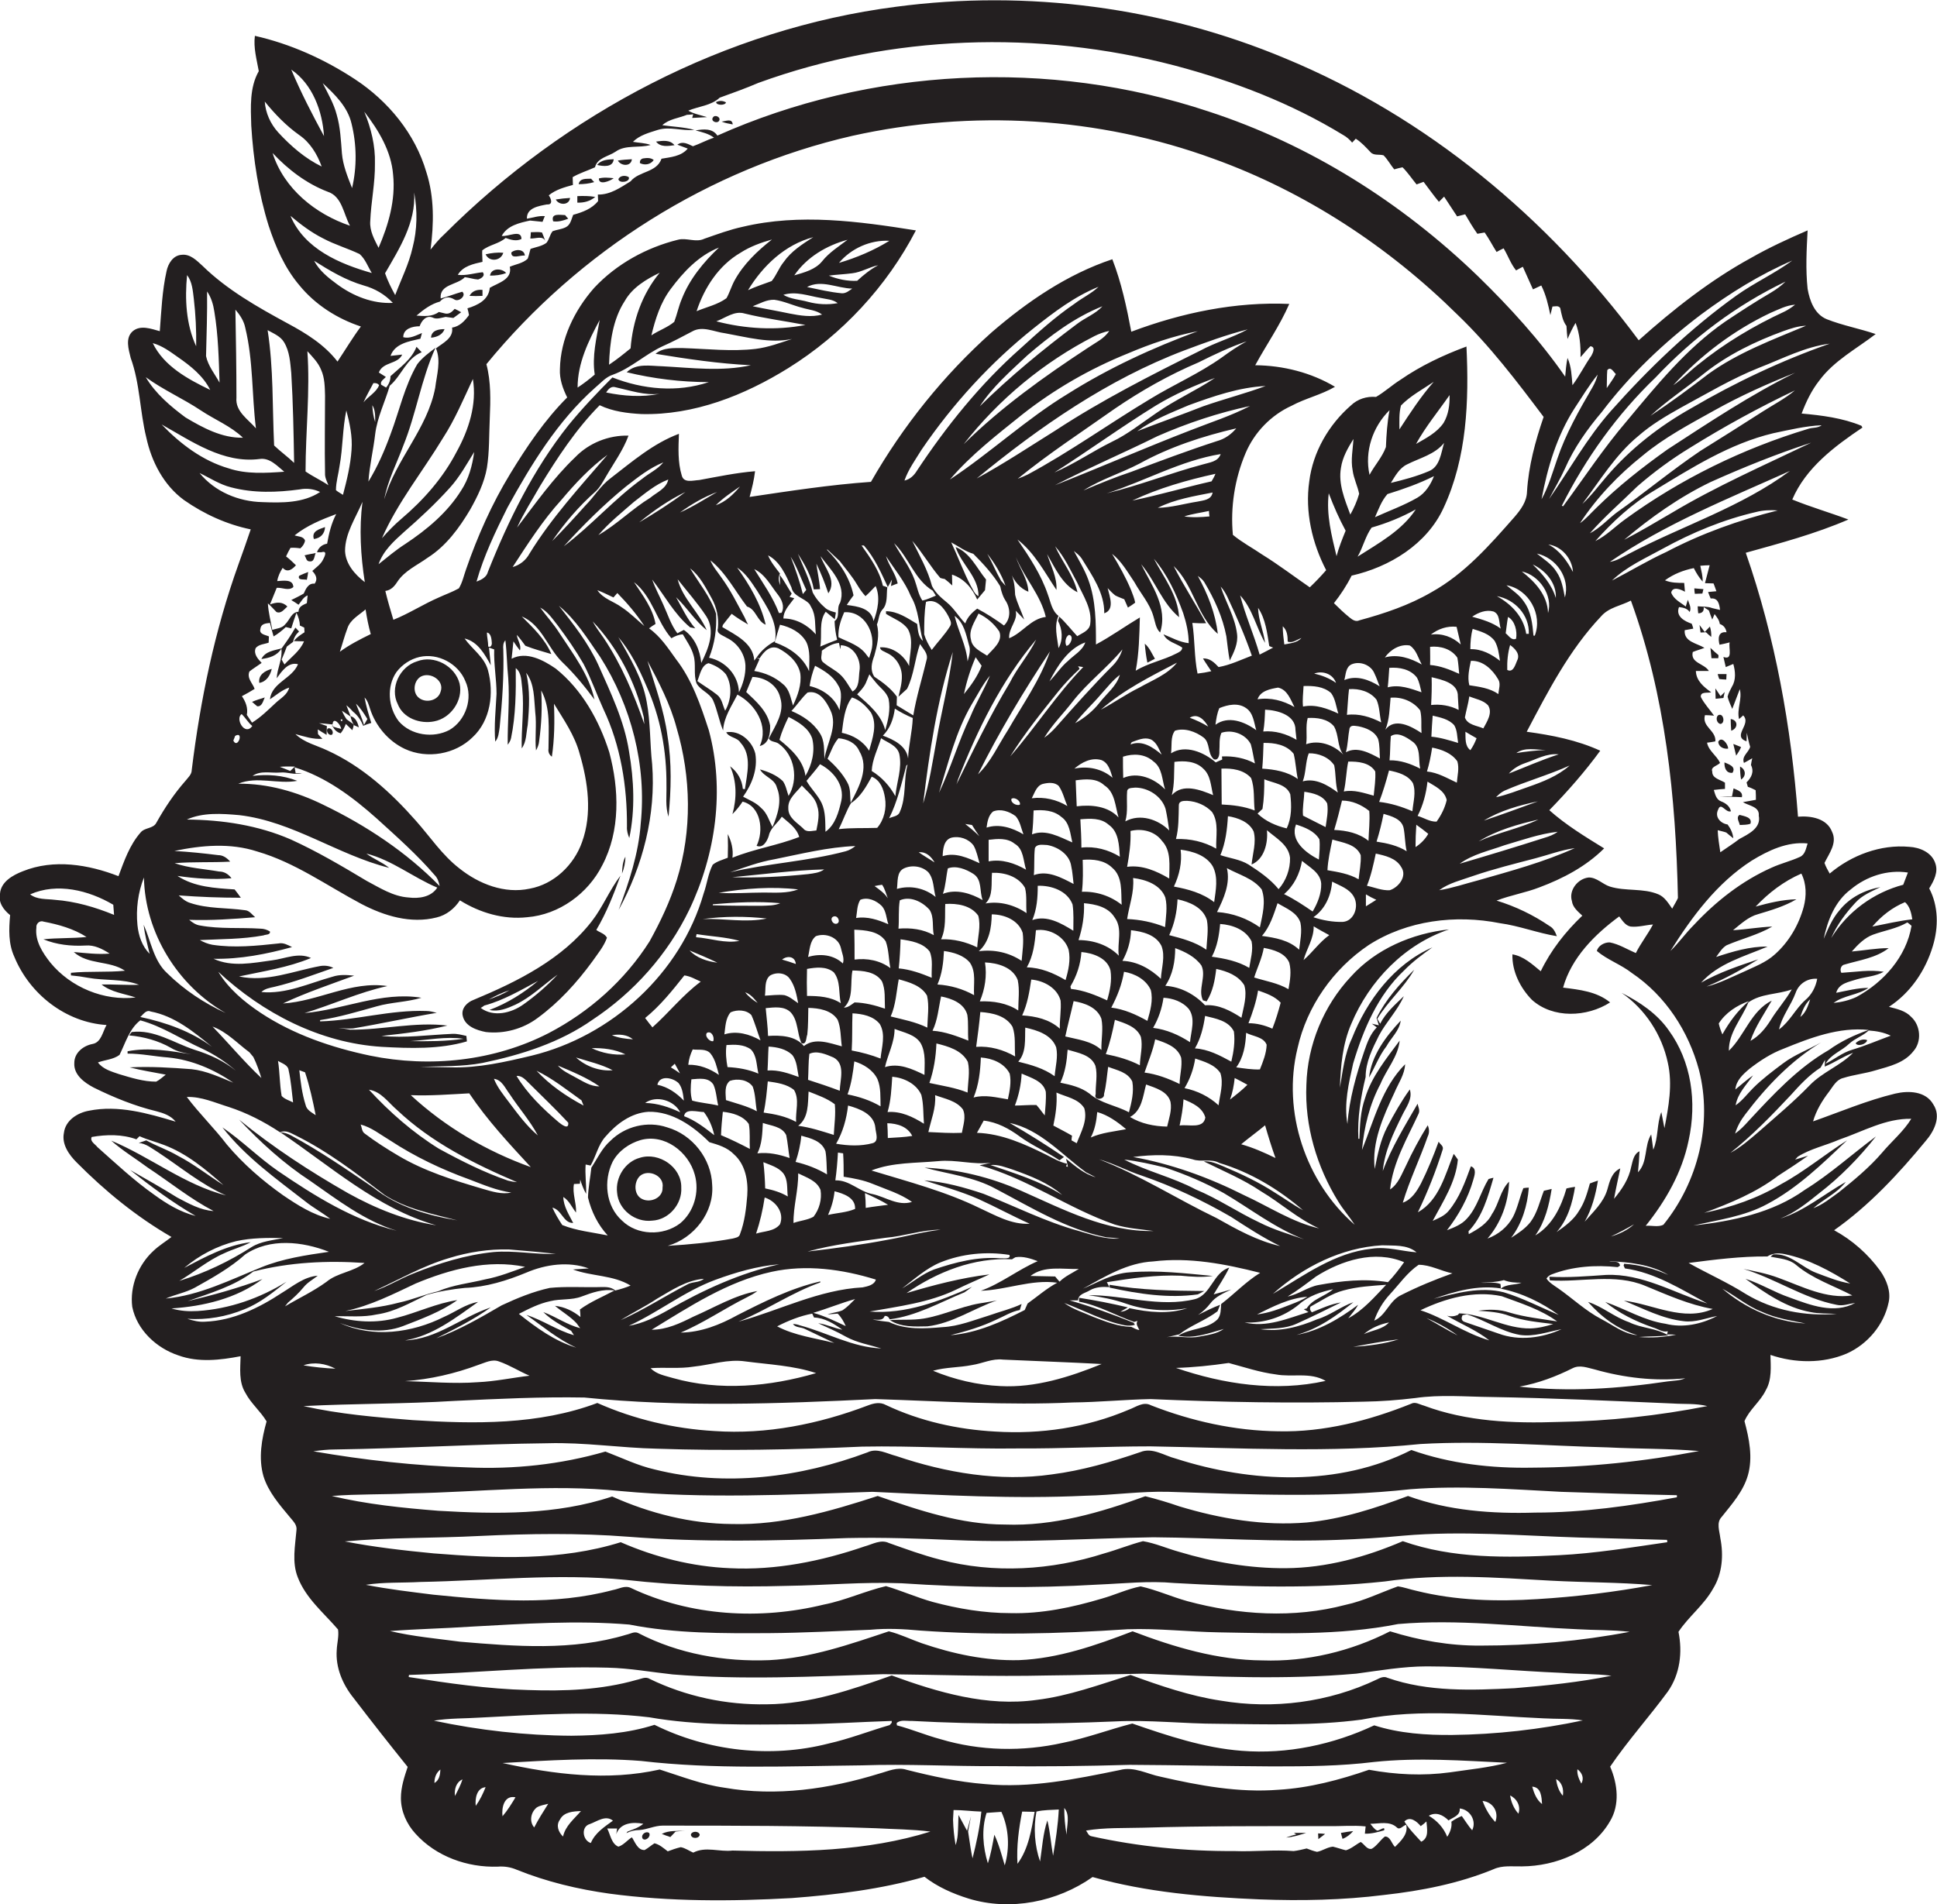 <?xml version="1.0" encoding="utf-8"?>
<!-- Generator: Adobe Illustrator 19.2.0, SVG Export Plug-In . SVG Version: 6.00 Build 0)  -->
<svg version="1.1" id="Layer_1" xmlns="http://www.w3.org/2000/svg" xmlns:xlink="http://www.w3.org/1999/xlink" x="0px" y="0px"
	 viewBox="0 0 745.5 733.1" enable-background="new 0 0 745.5 733.1" xml:space="preserve">
<g>
	<path fill="#231F20" d="M741.1,439.3c3.3-3.8,6.1-9.4,3-14.1c-2.9-5.2-9.6-5.4-14.7-4.2c-10.8,2.6-21.1,7-31.6,10.7
		c1.2-4.2,3.5-8,6.2-11.5c1.5-2,2.8-4.6,5.4-5.2c4.1-1.3,8.4-1.7,12.6-3c5.2-1.5,10.9-2.8,14.4-7.3c3.3-3.7,2.8-9.9-0.8-13.2
		c-2.2-2.4-5.5-3.1-8.6-3.9c8.3-5.4,14.1-14,16.9-23.4c2.2-7.2,2.2-15.4-1.4-22.2c1.8-2.9,3.6-6.3,2.3-9.8c-1.4-4.1-6-6-10-6.2
		c-11-1-22.2,3.2-30.6,10.3c-0.7-1.3-1.5-2.6-2-4.1c1.8-3.7,5-7.7,2.9-12c-2-5.2-8.2-6.2-13.1-5.8c-2.6-34.5-8.7-68.9-20.1-101.6
		c13.3-3.7,26.8-7.3,39.5-12.8c-7.2-2.7-14.5-4.8-21.6-7.7c5.2-12.2,16.3-20.5,27-27.7c-0.1-0.2-0.3-0.5-0.4-0.7
		c-7.3-3-15.2-4-23-4.7c1.7-4.5,3.8-8.9,6.8-12.7c5.7-7.7,14.3-12.2,21.7-17.9c-6.2-2.1-12.7-3.3-18.8-5.7
		c-4.7-1.9-6.6-7.1-7.4-11.7c-0.8-7.5-0.4-15,0-22.5c-7.4,3.2-14.8,6.6-21.8,10.6c-15.7,8.6-29.9,19.8-43.2,31.7
		c-34.9-47.1-81.6-86-136-108.5c-47-19.7-99.3-26.6-149.8-19.9c-65.7,8.5-127.3,41-173.9,87.6c-2,1.8-3.6,3.8-5.3,5.9
		c1.3-9.9,1.5-20.2-1.6-29.8c-4.3-14.8-14.7-27.4-27.5-35.8c-11.7-7.7-24.8-13.6-38.5-16.7c-0.6,4.6,0.7,9.1,1.5,13.6
		c-3.6,6.3-3.1,13.9-2.9,20.9c0.8,13.1,2.8,26.1,6.7,38.6c2.7,8.2,6.2,16.3,11.8,22.9c6.1,7.5,14.6,12.9,23.7,15.9
		c-3.2,4.3-6,9-9,13.5c-5-6.5-12.1-10.9-19.2-14.7c-11.6-6.3-23.3-12.9-32.8-22.2c-2.2-2-4.7-4.6-8-4.2c-3.3,0.2-5.2,3.4-5.8,6.3
		c-1.7,7.6-2,15.4-2.6,23.1c-3.3-0.9-7.4-2.5-10.4,0c-3,2.6-1.6,7-0.8,10.3c3.6,9.9,3.5,20.5,6,30.6c2,9.3,6.7,18.4,14.5,24.1
		c7.7,5.4,16.5,9.4,25.7,11.3c-1.5,4.5-3.1,8.9-4.7,13.4c-9.2,25.6-14.7,52.3-18,79.2c0,1.8-1.5,3-2.5,4.3
		c-4.3,4.9-7.9,10.3-11.1,16c-1.2,2.4-4.5,1.8-6.1,3.8c-4.2,4.8-6.3,10.9-8.5,16.8c-11.6-4.5-24.9-6.7-36.8-1.9
		c-3.9,1.5-8.5,4.1-8.8,8.7c-0.7,3.4,1.4,6.2,3.9,8.2c-0.5,5.4-0.7,11,1.6,16c5.9,14.4,19.8,25.3,35.5,26.3c-1.5,2.6-2,6.7-5.4,7.3
		c-3.6,0.7-7,3.4-7,7.3c-0.3,4.6,3.9,7.6,7.5,9.5c7.7,3.8,15.8,7.1,24.1,9.1c2.7,0.7,5.6,1.7,7.4,4c-10.7-3.2-22.1-6.5-33.4-4.2
		c-4.4,0.8-9,3.7-9.6,8.5c-0.9,4.4,1.9,8.4,4.9,11.4c10.9,11,23,20.9,36.5,28.7c-2.3,1.8-4.8,3.3-6.9,5.3
		c-5.9,5.4-9.2,13.7-8.2,21.6c1.8,8.9,9.3,15.9,17.8,18.7c7.7,2.8,16.1,1.8,23.9,0.3c-0.1,4.7-0.8,9.9,1.9,14.2
		c2.1,4,5.8,7,8.1,10.9c-1.9,6.8-3.2,14.1-1.2,21.1c1.9,6.1,6.2,11,10.2,15.8c1.2,1.5,2.8,2.9,2.5,5c-0.5,6-1.8,12.3,0.5,18.1
		c3.1,8.1,10,13.7,15.5,20.1c0.4,2.6-0.4,5.3-0.5,7.9c-0.5,6.8,2.3,13.3,6.5,18.5c6.8,8.9,13.8,17.8,20.8,26.5
		c-1.3,3.9-2.6,7.8-2.6,12c0,5.1,2.2,10,5.6,13.7c7.9,8.8,20,13.1,31.7,12.7c2.5-0.2,5,0.2,7.3,1.2c11.4,4.6,23.5,7.5,35.7,9.2
		c23.2,3.1,46.8,3,70.1,1.7c17.2-1.3,34.5-3.4,51.1-8.2c5,3.9,10.9,6.5,17,8.4c16,4.9,34.1,1.3,47.7-8.3c20.9,5.9,42.7,7.7,64.3,8.6
		c16,0.6,32,0.3,47.9-1.7c14.4-1.6,28.7-4.4,42.1-9.9c3.5-1.6,7.3-1,11-1.1c13-0.1,27.1-5.7,33.8-17.3c3.9-6.4,3-14.4,0.1-21.1
		c6.8-10,15-19.1,22.2-28.9c4.7-6.7,5.7-15.1,4.1-23c3.9-5.9,9.8-10.3,13.3-16.6c3.6-5.8,4.1-12.9,2.8-19.5
		c-0.3-2.7-1.6-5.9,0.5-8.1c3.9-4.9,8.3-9.8,10.1-16c2-6.9,0.5-14.2-1.3-20.9c1.9-4.5,6.1-7.5,8.2-11.9c2.4-4.1,1.9-9.1,1.8-13.6
		c9.4,3.2,20.1,3.4,29.3-0.5c8.1-3.6,14.4-11.1,16.2-19.8c0.9-4.2-0.8-8.5-3.2-12c-4.7-6.5-10.8-11.9-17.8-15.7
		C719.4,464.1,730.7,451.9,741.1,439.3z M696.5,417.8c-6.1,6.3-12.8,11.9-19.4,17.7c-3.5,3-7,6.1-11.1,8.3
		c8.4-6.7,15.9-14.4,23.2-22.2c3.5-3.9,7.1-7.8,11.5-10.6c0.6-1,1.1-2,1.7-3c0,0.7-0.1,1.9-0.1,2.6c3.7-1.5,7.1-3.9,10.9-5.3
		C708.3,410.3,701.4,412.7,696.5,417.8z M654.7,378.3c6.7-7.5,16.7-10.1,25.6-13.9c-6.8-0.1-13.4,1.9-19.8,4c1.2-1.6,2.2-3.4,4-4.5
		c5.8-2.5,12.1-4,17.6-7.2c-5.1,0.2-10,1.1-15.1,1.4c3-2.4,5.9-5.2,9.7-6.2c5-1.5,10.1-3,14.7-5.7c-5.3,0.1-10.6,1.4-15.7,2.8
		c5-5.3,10.9-9.8,17.6-12.7c2,4,2,8.6,0.9,12.8c-1.9,7-5.7,13.5-11.1,18.3c-3.5,3.2-8,4.8-12.2,6.8c-4.6,2-9.2,4.4-14.1,5.6
		c6.9-2.9,13.5-6.5,19.9-10.5C669.3,371.8,661.7,374.3,654.7,378.3z M642.3,396.7c-4.5-6.5-11.3-11-18.2-14.5
		c9.1,6.3,15.5,16.1,17.8,26.9c1.9,8.4,0.3,17-1.3,25.2c-0.4-2.1-0.8-4.2-1.2-6.2c-1.8,4.7-1.1,9.9-3.1,14.5c-0.3-2-0.5-4-0.8-5.9
		c-2.8,4.5-1.2,10.6-5.1,14.6c0.3-2.7,0.5-5.4,0.6-8.1c-2.3,1.1-2.6,3.8-3.2,6c-0.9,4.7-3.6,8.7-6.6,12.3c0.7-3.9,1.6-7.8,2.4-11.7
		c-3.3,1.5-4.1,5-5,8.2c-1.5,5-5.4,8.5-8.7,12.3c2.8-4.9,4.2-10.3,5.1-15.8c-1,0.3-2.1,0.7-3.1,1.1c-1,3.6-2,7.2-4.1,10.4
		c-2,3.5-5.4,6-8.7,8.3c4.3-4.8,6.1-11.2,7.1-17.4c-0.8,0.1-2.5,0.4-3.3,0.6c-2,7-5.4,14.2-12,18.1c3.8-5.3,5.3-11.7,6.3-17.9
		c-0.7,0.2-2.2,0.5-3,0.7c-1.6,4.1-2.5,8.5-5.2,12.1c-2,2.5-4.7,4.3-7.4,6c4.2-5.5,6.3-12.5,6.8-19.3c-0.5,0-1.6,0.1-2.1,0.2
		c-1.5,3.7-2.2,7.6-4,11.1c-2.1,3.9-5.7,6.8-9.8,8.3c5.2-6,8.1-14,8.3-21.9c-3.4,3.4-3.9,8.6-6.6,12.5c-1.8,3.7-5.4,5.8-8.9,7.7
		c0-0.3-0.1-0.8-0.1-1.1c5.4-5.6,7.5-13.4,9.6-20.6c-0.5,0.1-1.4,0.3-1.9,0.5c-3,4.9-4.3,10.9-8.3,15.2c-2,2.3-4.9,3.4-7.7,4.5
		c4.5-5.8,8.1-12.3,10.1-19.3c0.5-1.8,1.5-4.5-0.9-5.3c-2.2,6-4.4,12.2-8.6,17.2c-1.6,1.9-3.9,2.8-6.1,3.8c4-7.5,8.9-14.9,9.7-23.6
		c-0.5-0.8-1.1-1.5-1.6-2.2c-3.3,8-5.6,17.9-13.8,22.5c3.8-7.9,7-16,9.6-24.3c0.3-1.3-1.1-1.9-1.6-2.9c-2,5.5-4.2,10.9-6.8,16.1
		c-1.6,3-3.6,6.2-7,7.4c2.6-8.7,6.6-16.9,9.6-25.5c0.7-1.4,0.6-2.9,0-4.3c-3.1,5-5.9,10.2-8.4,15.6c-1.7,3.3-2.9,7-6.1,9.1
		c1.1-10.5,6.7-19.8,11-29.2c0.6-1.3-0.2-2.6-0.4-3.8c-4.8,8.4-10,16.7-13.4,25.9c0.7-7.6,4.1-14.6,7.4-21.3c1.5-3.2,4.2-6.4,3-10.1
		c-3.3,4.6-6.1,9.5-8.7,14.5c-2.6,5-3.7,10.6-4.8,16.1c-1.2-10.4,3.3-20.2,7.6-29.4c1.5-3.6,3.9-6.9,4.1-10.9
		c-8.9,8.9-12,21.6-16.6,33c0.8-8.8,2.9-17.5,7.1-25.4c2.3-5.6,6.8-10.5,7.4-16.7c-5.1,6.9-10.8,13.8-13.3,22.1
		c-1.8,5.1-2,10.4-2.2,15.7l-0.4,0c-0.4-8,0.9-16,2.8-23.8c0-5.7,2.6-10.9,5.1-15.9c2.8-5.3,7.2-9.7,9.6-15.2
		c-3.3,3.2-7,6.4-9.1,10.6c-0.4-0.6-0.7-1.3-1.1-1.9c4.1-6.8,10.3-12,14.2-18.9c-5.6,5.5-11,11.5-14.5,18.6c0.2,0.7,0.7,2.1,0.9,2.8
		l-2.7-0.6c0.6,0.5,1.3,0.9,1.9,1.4c-2.5,2.5-3.7,5.9-4.8,9.1c-3.1,9.1-5.8,18.5-6.5,28.1c-1.4-7.8,0.5-15.7,2.2-23.3
		c3.9-13.1,9.5-26.3,19.6-35.8c3.3-3.4,7.1-6.2,10.9-8.9c-14.8,6.5-25.2,20.4-31,35.1c-2.8,6-3.5,12.5-4.6,18.9
		c0.3-8.3,1-16.8,4.4-24.6c6.9-16.5,20.5-30.6,37.6-36.3c-14.1,1.5-28.2,7.5-37.8,18.2c-10.5,11.2-16.7,26.3-17.1,41.6
		c-0.7,15.8,4,31.6,12.3,45c1.9,3.1,4.3,5.8,6.3,8.9c-18.9-16.4-28-43.6-22-68c3.6-16.1,13.7-30.5,27.4-39.7
		c14.8-9.5,33.4-11.8,50.5-8.4c7.4,1,14.5,3.8,21.9,5c-0.6-1.6-1.3-3.1-2.8-3.9c-6.3-4.3-13.2-7.6-20.4-9.8c5.4-2.1,11.1-3,16.5-5.1
		c9.1-3.4,18-8.1,24.9-15c-7.3-4.5-14.7-9-21.1-14.7c7-7.2,13.7-14.8,19.6-22.9c-8.9-4.1-18.7-6-28.3-7.3
		c8.2-15.6,16.4-31.5,28.6-44.4c3-3.5,7.7-4.1,11.5-6.1c13.3,36.6,17.3,75.8,18.1,114.5c-0.6,1.4-1.5,2.7-2.2,4.1
		c-1.5-2.1-2.9-4.5-5.3-5.5c-5.9-2.5-12.6-1.1-18.7-3c-2.8-0.9-5-3.5-8.1-3.5c-4.2,0.4-7.8,4.9-6.5,9.1c0.3,2.4,2.3,4,4,5.6
		c-6.5,6.2-12.1,13.3-16,21.4c-3.3-2.7-6.6-5.8-10.9-6.5c-0.2,6.5,3,12.9,7.5,17.5c8.1,7.3,21.2,6.7,30.1,1
		c-5.1-4.2-11.8-4.9-18.1-5.7c3.2-11.5,12.2-20.5,21.6-27.4c1.2,1.5,2.3,3.5,4.4,3.9c2.9,0.3,5.8-0.6,8.6-0.8c-2,3.8-4.7,7.2-6.6,11
		c-3.3-1.4-6.4-3.4-10-4.1c-2-0.1-4.5,1.2-5,3.3c4,3.4,9.3,5.2,13.5,8.5c12.9,8.7,21.8,22.4,25.8,37.3c5.3,20.6-0.4,43.2-13.7,59.6
		c-2,1-4.6,0.2-6.8,0.4c7.7-9.6,14-20.6,16.5-32.8C653.2,424.1,650.9,408.5,642.3,396.7z M628.9,471.3c-2.5,2.3-5.7,3.8-8.9,4.7
		C623,474.6,626,473,628.9,471.3z M576.8,513.4c-4.3-1.5-8.5-2.9-12.8-4.4c-1.4-0.4-1.8-1.3-1.1-2.7c0.4-0.1,1.3-0.3,1.7-0.3
		c7,2.2,13.1,6.6,20.4,7.9c5.4,0.8,10.7-1.2,16-2.2C593.5,515.1,584.7,516.3,576.8,513.4z M605.3,526.7c2.8-1.4,5.8-0.1,8.5,0.5
		c11.3,3.2,23.1,4.6,34.8,3.4c-2.1,0.9-4.5,0.9-6.8,1.2c-18.8,2.8-38,4.1-57,2C592.1,532.5,598.9,529.9,605.3,526.7z M546.7,504.4
		c9.6-4.6,20.6-7.7,31.3-5.4c7.3,2.7,15,5.1,21.3,9.7c-6.1-1-12.3-1.6-18.3-3.4c-3.9-1.3-8.1-1.3-12.1-0.7c4.1,0.3,8.2,0.5,12.1,2
		c5.4,1.9,11.1,2.4,16.8,3.1c-2.8,0.9-5.7,1.6-8.7,1.7c-9.5,0.2-18.1-5.5-27.5-5.8l-0.5,0.6c-1.4,0.6-2.8,0.7-4.2,0.3
		c5.4,3.2,11.4,5.6,16.3,9.5C563.8,513.3,555.9,507.4,546.7,504.4z M561,514.1c-4.1-2.1-8-4.5-12-6.7
		C553.2,509.1,557.3,511.4,561,514.1z M499,513.9c8.3-2.3,15.3-7.3,21.9-12.6c-4.9,1.7-9,5.1-14,6.6c-6.9,2.9-14.3,4.9-21.8,3.8
		c4.7-0.3,9.5-0.1,13.9-2.1c5.8-2.6,11.4-5.4,17.1-8.2c-3.9,0.6-7.5,2.3-11.2,3.8c-0.7-0.7-0.9-1.5-0.5-2.2c4.1-2.2,8-5,12.6-6.2
		c5.4-1.5,11-1.8,16.5-2.2c-4.5,4.7-8.8,9.8-14.6,12.9c1.3-1.7,2.8-3.3,3.8-5.2C515.6,507.6,507.8,512.3,499,513.9z M461.1,506.2
		c1.8-1.2,3.4-2.7,4.7-4.4c2-2.7,5.2-4,8.1-5.4c-2.3,0.6-4.5,1.3-6.8,1.9c2-3.4,4.3-6.7,6-10.3c-6.1,1.8-7,10.4-13.1,12.1
		c-13.7,3.4-27.4-1.6-41.1-1.5c4.9,0.7,9.8,1.6,14.6,3.3c7.5,2.6,15.7,3.1,23.5,1.7c-7.2,2.4-15,1.6-22.3,0c-1,0.9-2.2,1.3-3.5,1.4
		c0.9-0.6,1.9-1.1,2.9-1.7c-6.2-1.5-12.5-2.7-18.8-3.7l0,1.5c7.5,1.4,14.1,5.3,21.2,7.8l1.3-0.4c-0.8,1.3,0.2,2.3,0.7,3.5
		c-1.2-0.1-2.1-0.8-3.1-1.2c-5-0.1-9.8-2-14.5-3.8c-3.8-1.7-7.9-2.9-11.3-5.4c7.8,2.9,15.1,7,23.3,8.6c1.3,0.2,2.6,0.2,3.9-0.2
		c-0.1-0.2-0.4-0.6-0.5-0.8c-8-3.2-16.2-6.2-24.6-8.6c0.8,0,2.4,0,3.2,0c0.1-2.5,2.9-2.8,4.6-3.9c2.3-1.3,4.9-1.4,7.5-1.2
		c-0.3-0.5-0.7-1.4-1-1.9c9.4-1.5,18.9-2.9,28.5-2.5c4.1,0.4,8.2,0.7,12.3,0.1c-10.6-1-21.4-2.3-32-1.4c-6.5,0.4-12.1,3.8-18,6.3
		c8.5-4.7,17.1-10,27.1-10.5c13.9-1.7,27.7,1,41.1,4.4c-5.5,3.4-9.9,8.1-15,12c-0.2,2,0,4.2-1.4,5.9c-4.1,4-10.5,3.3-15.1,6.3
		c6,1.3,11.8-1,17.5-2.6c-2.7,1.9-6,2.3-9.2,2.9c-4.3,1-8.6-0.5-12.8,0.3c1.6-0.4,3.2-0.7,4.8-1.1c4.5-3.5,10.2-5.4,14.8-8.9
		c0.3-0.6,0.7-1.9,1-2.5C466.7,503.4,463.9,504.8,461.1,506.2z M310,511.7c3.7,1.8,7.4,3.5,11.1,5.3c-7.4-1.9-15.2-2.8-22-6.4
		c4.3-2.2,8.8-4,13.5-4.9c0.2,0.4,0.5,1.1,0.7,1.5c4,0.1,7.7,2.4,10.9,4.7c-3.2-0.6-6.1-2.1-9.3-2.5c3.6,1.7,7.2,3.2,10.7,5.2
		c4.2,2.3,9,3.1,13.6,4.5c-11-0.4-20.9-6.1-31.4-8.9c-0.8-0.3-1.7-0.5-2.6-0.5C306.2,511.2,308.4,510.8,310,511.7z M223.4,507
		c-2.8-2.3-6.1-3.9-9.8-4.3c2.7,2.3,5.9,4.1,8.3,6.7l1.4,1.9c-5.1-1.3-9.3-4.4-14.2-6.2c3.1,3.1,6.9,5.1,10.7,7.2
		c0.3,0.4,0.8,1.3,1.1,1.7c-6.4-1.8-12-5.8-18.3-7.8c6.3,4.4,12.1,9.4,19.2,12.6c-8.3-2.5-15.4-7.7-22.1-13c3.9-2,7.8-4,12.1-4.9
		c4-1,8.2-0.3,12.1-1.8c4-1.5,8.2-3,12.6-2.3c-4.5,2.4-9.2,4.3-13.3,7.3C223.3,504.8,223.4,506.3,223.4,507z M203.8,529.6
		c-6.7,0.8-13.2,2.2-19.9,2.5c-9.3,0.7-18.7-0.2-28-0.4c9.7-0.7,19.2-2.9,28.3-6.3c2.5-0.8,5.2-2.3,7.8-1.3
		C196.1,525.5,199.8,527.9,203.8,529.6z M229.9,495.5c-6.1,0.1-12.2-0.3-18.3,0.3c-6.4,1.4-12.5,3.9-18.5,6.7
		c-8.1,4.7-16.3,9.5-25.2,12.7c7.2-3.6,14.4-7.2,21-11.9c-11.2,3.7-20.8,12.3-33,12.7c10.7-1.8,19.5-8.7,28.1-14.8
		c-4.8,0.8-8.8,3.9-13.2,5.8c-12.2,6.1-27.3,8.2-40,2.3c7.7,2.9,16.4,4.2,24.3,1.2c7.2-2.8,14.6-5.5,20.9-10
		c-8,1.2-15.4,4.8-23.2,6.8c-7.8,2.2-16.3,1.7-24-0.6c5.4-0.1,10.9,0.5,16.3-0.7c6.9-1,13-4.6,19.1-7.5c4.8-1.4,9.8-2.2,14.7-2.7
		c8.2-0.3,16.2-2.8,23.7-5.9c7.5-3.2,16.3-4.4,24-1.6c-2,0.1-4,0.3-6.1,0.4c7.2,2.7,15.5,2.1,22.2,6.2c-1.9,0.8-3.9,1.4-5.9,1.9
		C234.9,495.1,232.3,495.5,229.9,495.5z M117.5,462.5c3,2.4,6.5,4.3,9.6,6.7c-6.7-1.5-12.6-5.3-18.2-9.1c-7.9-5.6-15.3-12-21.6-19.5
		c-4.8-6.3-10.6-11.9-15.4-18.3c5.6-0.2,10.8,2.2,16,3.8c7.1,2.3,13.7,5.7,19.9,9.8c2.2-1,4.1,0.3,6,1.2
		c12.3,6.1,23.3,14.5,34.2,22.9c8.4,5.4,18.4,7.3,28,9.8c-11.4-1.9-23.1-5.2-32.3-12.6c-10.3-7-20.7-14.2-31.7-20.1
		c-1.3-0.7-2.6-1.1-4.1-1.2c19.3,13,37.2,29.3,60,35.8c-12-1.9-23.4-6.5-34-12.4c-14.7-8.4-28.8-17.6-41.9-28.3
		c8.3,8.8,17.3,17,27.4,23.6c10.5,7.3,20.9,15.4,33.3,19.2c-16.8-4.1-31.6-13.4-45.7-23c-7.5-5.2-13.9-11.7-21.4-16.8
		C94.5,445.4,106.3,453.8,117.5,462.5z M70.9,488.1c5.8-4.9,12.7-8.5,20-10.3c5.9-1.3,12-1.3,18.1-1.2c-4.1,0.9-8.5,1.2-12.2,3.5
		c-8.6,5.5-18,10-27.8,13c5.8-3.4,11-7.9,17.2-10.6c3.3-1.6,7-2.5,10.3-4.3C87.3,479.3,78.9,483.9,70.9,488.1z M81.8,395.2
		c5.5,2,9.6,6.5,14.2,9.9c0.4,0.5,1.1,1.3,1.5,1.8c1.3,2.6,2.2,5.3,3.1,8.1C93.9,408.7,88.1,401.7,81.8,395.2z M107,408.4
		c1.5,1,3.9,1.5,4.1,3.7c0.9,4,1.2,8.2,1.7,12.3c-1.5-0.8-3.2-1.2-4.4-2.5C107.6,417.4,107.7,412.8,107,408.4z M115.2,412
		c0.6,0.2,1.7,0.6,2.2,0.8c1.8,5.4,3,11,4.1,16.5c-1.6-1.1-3.5-2-3.9-4C116.2,420.9,115.7,416.4,115.2,412z M272.8,281.1
		c-3.1-9.5-6.4-19.3-12.6-27.3c-3.1-4.3-6-8.8-10.4-11.9c0.8-0.6,1.6-1.2,2.5-1.7c-1.1-6.1-5-11.1-8.3-16.1
		c7.1,5.5,8.7,15.1,14.4,21.6c1.4-0.8,2.8-1.4,4.4-1.5c1.5,2.6,3.3,5.1,4.1,8c1.1,3.5-0.1,7.4,1.2,10.9c1.5,2.7,4.9,3.6,6.3,6.4
		c1.7,3.8,2.3,7.9,3.9,11.7c0.3-5.2,3.3-9.4,5.5-13.8c6.9,3.6,12.2,12.1,8.6,19.8c3.6-0.9,4.1-4.8,4-7.9c-1-5.5-5.4-9.3-9.2-12.9
		c0.8-1.9,1.6-3.9,2.4-5.8c4.8,0.1,9.6,3.1,10.7,8c1.8,5.7-2,10.8-4.4,15.7c0.7,1.4,2.6,1.1,3.8,2c6.2,4.4,7.7,13.8,3.8,20.1
		c-0.7-1.9-1-4-2.2-5.7c-2.4-2.3-5.6-3.6-8.8-4.5c1.6,2.9,5.7,3.6,6.5,7c2.1,5,0.3,10.5-1.7,15.2c-1.3-2.5-2.1-5.5-4.4-7.4
		c-1.9-2-4.5-3-6.9-4.3c3.4-4.8,5.7-10.6,4.7-16.6c-1.2-4.8-6-9.1-11.2-8.2c1.1,2.1,4.2,1.9,5.5,4c4.5,4.9,2.5,12.1,1.7,17.9
		l-0.8-0.1c-0.3-3.5-2.1-6.6-4.9-8.7c2.6,5.8,2.6,12.3,0.9,18.4c1.5-1.5,2.8-3.1,3.9-4.8c7.2,1.8,8.2,11.3,5.4,17
		c2.5,1.1,4.1-1.9,4.7-3.9c0.6-3,3.4-4.8,5-7.3c2.6,2.3,5.7,4.3,6.7,7.8c-8.4,3.3-17.4,4.6-25.7,8c0.4-3.2-0.4-6.3-1.8-9.1
		c0.1,3,0.1,6.1,0,9.1c-1.9,0.8-4.1,1.3-5.8,2.7c-1.8,3.5-2.2,7.5-3.5,11.1c-8.8,30.7-35.4,54.9-66.2,62.4
		c-10.1,2.4-20.5,4.8-31,4.5c-4-0.1-7.9-0.1-11.9-0.2c8-0.3,16.1,0,24-1.5c14.9-3.1,29.8-7.8,42.3-16.6c15.9-10.5,29-25.2,37.3-42.4
		C275.5,328.8,279,304,272.8,281.1z M198.5,257.2c2.4,1.9,2.1,5.2,2.5,7.9c0.8,7.6-0.4,15.3-0.2,23c1.9-2.6,1.7-5.9,2.3-9
		c0.6-6.7,1-13.5-0.6-20.1c3.3,4.3,3,10,3.5,15.2c0.6,4.9-0.2,9.8,0.3,14.7c0.6-1.1,1.1-2.3,1.2-3.6c0.9-6.5,1.2-13,0.8-19.5
		c3.7,6.9,2.8,14.9,2.8,22.4c-0.2,1.3,0.3,2.4,1.3,3.1c1-6.8,1.1-13.6,0.8-20.4c3.8,6.2,8,12.2,9.9,19.3c3.2,10.9,4.9,23,0.9,34
		c-3.1,8.8-10.8,16.2-20.1,17.9c-9.7,2.1-19.6-1.8-27.1-7.8c-6.6-5.1-11.2-12.1-16.7-18.3c-9.6-10.9-20.7-21-34.1-27.1
		c-4.2-2-8.9-3-12.3-6.3c3.4,0.9,6.8,2.1,10.4,1.8c-0.4-0.4-1.3-1.3-1.7-1.8l-0.1-1.8c0.8,0.5,2.5,1.6,3.4,2.1
		c0-0.8,0.1-2.5,0.1-3.4c-1-0.4-2-0.7-3-1.1c1.7,0.1,3.4,0.3,5.2,0.5c0.2-3.3,3.2,0.1,3.3,1.7c-0.8-0.2-2.4-0.6-3.2-0.9
		c0.6,1.3,1.6,2.2,3,2.6c0.9-1.1,1.5-2.3,2-3.6c0.8,0.8,1.7,1.6,2.5,2.4c0.2-0.5,0.5-1.7,0.6-2.2c-1-0.7-1.9-1.3-2.8-2
		c-0.7-1-1.3-2.1-1.8-3.3c0.8,0.6,2.6,1.7,3.4,2.3c-0.6-1.5-1.1-2.9-1.7-4.4c0.9,0.7,1.8,1.6,2.6,2.5c1.8,1.4,3,3.3,3.9,5.4
		c1-0.4,2-0.8,3.1-1.1c-1-3.2-2-6.5-2.6-9.8c1.2,1.2,1.6,2.8,2.1,4.3c2.1,6.6,7,12.5,13.4,15.5c8.6,4,19.4,2.1,26.1-4.5
		c6.9-6.4,8.3-17,5.9-25.8c-1.4-5.1-6.1-8.1-9-12.2c5.1,1.2,7.8,6.1,10.1,10.3c-0.2-2.3-0.5-4.6-0.7-6.8c0.5,0.2,1.5,0.5,2,0.7
		c-0.2,5.7,0.9,11.4,0.9,17.1c-0.3,6.1-1,12.3-0.5,18.4c1.3-1.5,1.4-3.6,1.7-5.5c1-10,1.7-20,1.4-30c-0.1-1.2-0.1-2.5,0.8-3.5
		c0.6,4.8,0.6,9.7,1.1,14.5c0.6,8.6-0.3,17.1-0.2,25.7c0.6-0.8,1.1-1.6,1.3-2.6C198.5,275.4,198.6,266.3,198.5,257.2z M97.2,298.7
		c3.1-2.2,7.1-1,10.6-1.3c2.8-0.3,5.7,1.1,8.4,0.2l-2.4,0.1c-0.1-0.6-0.3-1.7-0.4-2.3c12,3.7,22.3,11.4,31.6,19.7
		c7.7,7,15.5,13.9,22.3,21.8c1.1,1.1,1.6,2.6,1.9,4.2c-12.8-13.1-28.4-23.4-44.8-31.3c-10.2-5-21.3-8.2-32.7-8.1
		c7.3-3,15.2,0.3,22.7-1.1C108.9,298.4,102.8,298,97.2,298.7z M107.7,295.2c1.9-0.2,3.9-0.1,5.8-0.1c-0.6,0.6-1.2,1.1-1.8,1.7
		C110.8,296.4,108.7,295.6,107.7,295.2z M103.9,232.7c0.9-2.1,1.7-4.3,2.6-6.4c2.2-0.2,4.5,1.3,6.4-0.3c-0.1-3.2-4-2.4-6.2-2.3
		c0.3-1.9,1.1-3.5,2.1-5.1c1.8,2,3.7,0.6,5.1-1c-1.2-1.2-2.5-2.4-3.8-3.4c0.5-1.1,1.1-2.3,1.7-3.3c1.3-0.1,2.5,0,3.8,0.2
		c0.9-0.8,1.6-1.8,1.8-3c-0.6-1.7-2.7-1.5-4-2c4.7-3.8,10.4-6.1,16-8.2c-1.9,3.6-2.8,7.5-3.5,11.4c-1.9,0.3-3.3,1.5-3.9,3.3l1.7,0
		c2.6-0.8,1.1,1.9,0.6,2.9c-0.9,1.8-2.6,2.9-4.1,4.3c1.4,1.5,2.2,3.1,0.9,4.9c-2.4-0.3-3.4,2-4.2,3.8c-1.5,0.9-3.2,1.7-4.8,2.5
		c0.7,0.4,2.1,1.3,2.8,1.8c1.1-1.3,1.8-2.9,3.5-3.6c-0.1,1-0.2,2-0.3,3c-1.5,0.7-3.2,1.3-3.2,3.3c-2.7,0.1-3.4,3.2-5.1,4.8
		c-1.2,1.6-3.3,1.6-5,2.2c-0.6-3.4-1.5-6.7-1.7-10.2c1.2,1,2.2,2.2,3.3,3.3c1.8,0.8,3-1.1,4.2-2.1
		C108.7,231.5,106.3,231.8,103.9,232.7z M139.9,154.9c1.1-2.5,2.5-4.9,3.8-7.4c1-0.1,1.7,0.1,2.2,0.8
		C144.8,151.1,141.7,152.6,139.9,154.9z M144.4,162.5c-0.7-2.1-1-4.3-1.1-6.5C144.5,157.9,144.4,160.3,144.4,162.5z M140.7,234.6
		c0.5,3.2,1.1,6.4,2,9.5c-4.1,2-8.2,4.1-11.9,6.8c1-3,1.8-6.1,2.9-9C134.8,238.5,138.2,236.8,140.7,234.6z M131.1,277l0.6-0.1
		l0.1,0.6l-0.5,0.1L131.1,277z M137,270.9c1.8,1.7,3.1,3.8,4.4,5.9c-0.4,0.8-0.9,1.5-1.3,2.3C139.3,276.3,138,273.6,137,270.9z
		 M155.5,204.8c6.2-5.4,12.2-11,17.7-17.1c3.7-4.1,6.4-9,9.3-13.7c-0.7,5.2-2.1,10.4-5,14.8c-5.3,8.5-13.2,15.1-21.5,20.6
		c-3.6,2.3-6.9,5.1-10.3,7.8C147.5,212,151.6,208.3,155.5,204.8z M147,207.2c6.1-13.9,15.7-25.7,23.5-38.6c4.6-7.1,7.9-15,11.5-22.7
		c1.6,9.8-1.6,19.6-6.3,28.1c-5.2,10-12.7,18.5-21.3,25.8C151.8,202,149.3,204.6,147,207.2z M152.6,258.7c2.2-2.9,5.4-5,8.9-5.8
		c7.1-1.6,14.9,2.6,17.6,9.3c3.1,6.6,0.1,15.2-6.1,18.8c-6.2,3.3-14.8,2.1-19.5-3.3C149.4,272.4,148.7,264.3,152.6,258.7z
		 M187.4,243.5c1.7,0.3,1.8,2.8,1.9,4.2c-0.1,1.1-0.6,1.5-1.4,1.2C187.9,247,187.4,245.2,187.4,243.5z M187.8,220.1
		c-0.5,2.1-2.5,3.1-4.4,3.8c2.8-9.9,7.3-19.3,11.9-28.5c9.2-16.7,19.3-33.3,33.7-46.1c2.2-1.8,4.1-4.2,7-5.1
		c6.9-2.5,12.3-7.8,19-10.9c3.9-1.7,7.6-3.7,11.4-5.7c4-2.3,8.5,0.2,12.7,0.7c8.4,1.5,17.2,4,25.7,2.2c-4.6,1.5-9.1,3.2-13.9,3.8
		c-9.3,1.1-18.7,0-28-0.3c-3.6,0-7.6-0.3-10.6,2.2c12.2,2,24.3,3.8,36.7,4.4c-11.2,2.5-22.8,1-34.1,0.4c-4.6-0.1-10-1.3-13.7,2.3
		c10.3,2.5,21,3.8,31.6,3.8c-12.2,4.1-25.4,2.8-37.1-1.8c-5.9,5.9-11.7,12-17,18.5C205.3,180.7,195.7,200.2,187.8,220.1z
		 M228.9,144.2c-2.1,1.8-4.3,3.5-6.6,5c0-9.4,4.2-18,8.5-26C229.6,130.1,227.8,137.1,228.9,144.2z M303.9,120.7
		c-4.7-1-9.5-1.8-14.2-2.8c2.7-1,5.3-2.6,8.3-2.5c3.7,0.5,7.2,2.2,10.8,3.1c2.6,0.8,5.4,0.9,7.6,2.6
		C312.3,122.2,308,121.5,303.9,120.7z M310,125.1c-11.3,2.2-23.2,1.5-34.3-1.4c3.5-1.3,7-4.2,10.9-3
		C294.3,122.6,302.2,123.6,310,125.1z M311,116.2c-3.2-0.9-6.7-1-9.5-2.7c4.8-1.5,9.6,0.4,14.4,1.2c2.2,0.5,4.6,0.5,6.5,2
		C318.6,117.4,314.7,117.2,311,116.2z M310.6,110.5c5.5-3,11.6,0.5,17.4,0.6c-1.2,0.8-2.4,1.9-4,1.8
		C319.5,112.5,315,111.4,310.6,110.5z M319,106.1c3-0.4,6-0.5,9-0.9c3.5-0.4,6.6-2.4,10-3.1c-3,1.6-5.6,3.7-8.1,6
		C326.2,108.3,322.4,107.5,319,106.1z M322.9,101.2c4.7-5.6,12.1-8.9,19.4-8.5C336.3,96.4,329.7,99.2,322.9,101.2z M316.4,100.6
		c-2.6,3.2-6.9,4.3-10.7,5.4c4.8-7,12.4-11.5,20.5-13.7C322.8,94.9,319.1,97.2,316.4,100.6z M301.6,100.9c-1.8,2.2-2.8,5.1-4.6,7.3
		c-3,1.1-6.1,2.1-9.1,3.5c5.7-9.4,14.2-17.5,25.1-20.4C308.8,94,304.5,96.7,301.6,100.9z M282.7,108c-1.2,2.2-1.9,4.7-3.1,6.8
		c-3.4,2.5-7.7,3.4-11.5,5c3-9.1,8.5-17.6,16.9-22.5c3.7-2.4,7.9-3.9,12.1-5.1C291.5,96.6,286.2,101.6,282.7,108z M262.4,115.1
		c-1.2,2.8-1.8,5.9-2.9,8.8c-2.6,2.2-6,3.3-8.8,5.2c1.5-6.2,3.5-12.6,7.4-17.8c4.9-6.6,10.8-12.9,18.6-16
		C270.8,100.9,265.4,107.4,262.4,115.1z M242.7,134.1c-2.7,2.2-5.4,4.4-8.3,6.3c0.3-8.5,1.4-17.4,6.1-24.6
		c2.9-5.1,8.2-8.3,13.4-10.8C247.1,113.2,243.5,123.6,242.7,134.1z M253.9,151.6c-6.8,1.4-13.8,0.9-20.6-0.5c0.8-1.3,1.9-2.6,3.7-2
		C242.5,150.3,248.1,152.3,253.9,151.6z M229.1,189.3c1.8-1.6,2.9-3.8,4.1-5.8c3-5.2,6.6-10.1,8.7-15.8c-7.6-0.2-15.2,2.8-20.5,8.3
		c-8.5,8.1-15.3,17.8-22.4,27.1c2.5-5.5,5.8-10.6,8.8-15.9c6.7-11,13.9-22,23-31.2c5,2.4,10.6,3.1,16.1,3.4
		c20.2,0.5,39.6-7.2,56.5-17.7c20.7-12.9,37.9-31.4,49.1-53c-22-3.5-44.7-6.6-66.6-1.4c-5.1,1.1-9.9,2.9-14.8,4.6
		c-3.3,1.6-6.8-0.5-10.2,0.4c-12.1,3-23.6,9.3-32.2,18.5c-7.6,8.6-13,19.7-13.2,31.3c-0.2,3.8,1.1,7.5,2.8,10.9
		c-8.7,8.7-15.6,19-22,29.5c-7,11.5-12.5,23.9-16.9,36.6c-0.9,2.5-1.4,5.1-2.8,7.4c-2.5,1.4-5.1,2.3-7.7,3.5
		c-6,2.6-11.5,6.2-17.5,8.6c-1.1-3.7-2.2-7.3-3.1-11.1c2.2-0.3,3.5-1.8,4.6-3.5c2.8-4.3,7.7-6.4,11.7-9.3
		c7.1-4.5,12.2-11.5,16.4-18.6c2.8-5,5.4-10.3,6.4-16c1-6.3,0.8-12.6,1.1-19c0.3-7,0.5-14.1-1.3-20.9
		c35.7-43.6,85.8-75.3,140.8-87.9c45.9-10.2,94.7-7.4,139,8.8c35.3,12.7,67.4,33.8,94,60.1c12.4,11.9,22.8,25.6,33.1,39.3
		c-3.2,9.3-5.8,18.9-6.4,28.8c-0.1,3.8-2.4,6.9-4.8,9.7c-9.5,10.8-19.2,21.9-32,29c-8.6,5-18.1,8.2-27.7,10.8
		c-1.4,0.7-2.7-0.2-3.8-1.1c-2.1-1.7-4.1-3.6-6-5.5c2.6-3.3,4.9-6.8,6.8-10.6c14.6-3.3,29-12.1,35.4-26.1c9-19.3,9.8-41.2,8.8-62.1
		c-8.9,3.3-17.6,7.4-25.4,12.8c-3.2,2-6.1,4.7-9.4,6.6c-3.6-0.3-7.1,0.8-9.7,3.3c-8.5,7.4-14.6,17.9-16,29.2
		c-1.7,11.7,1.1,23.8,6.5,34.2c-2,2.3-4.1,4.5-6.3,6.6c-6.1-4.2-12-8.7-18.3-12.6c-3.8-2.6-7.8-4.7-11.3-7.6
		c-1-10.6,0.7-21.6,4.9-31.5c3.4-8,9.8-14.6,17.7-18.2c5.4-2.9,11.4-4.2,16.7-7.3c-9.2-5.5-20-8.2-30.7-8.3
		c4.3-7.9,9.5-15.3,13.1-23.6c-20.8-0.9-41.4,3.4-60.8,10.7c-1.8-9.5-3.8-18.9-7.3-27.9c-17.4,5.8-32.7,16.3-46.4,28.1
		c-18.5,16.5-34.2,36.1-46.5,57.6c-15.7,1.1-31.2,3.5-46.7,5.8c0.9-3.3,1.7-6.5,2.1-9.9c-7.3,0.6-14.4,2.1-21.5,3.4
		c-2.3,0.1-5.9,1.3-6.7-1.7c-1.6-5.2-1.3-10.8-1.1-16.1c-9.9,3.7-18,10.7-26.3,17.1c-3.9,2.9-6.3,7.1-9.7,10.5
		c-4.2,4.7-8.4,9.3-12.8,13.7C217.3,201.3,222.8,194.9,229.1,189.3z M203.8,213.1c-1.4,2.6-3.7,4.4-6.5,5.2
		c5.8-8.9,11.6-18,18.8-25.9c5.3-6.3,11-12.4,17.7-17.3C223.3,187.3,212.3,199.3,203.8,213.1z M641.8,173
		c-9.7,6.9-19,14.2-27.5,22.6c-2.1,2-3.9,4.2-6.2,5.8c6.5-9.9,14.8-18.6,24.1-26c8.4-7,18.1-12.1,27.6-17.4
		c10-5.6,20.5-10.3,31.1-14.5C673.7,152,657.8,162.6,641.8,173z M690.8,150.3c-3.8,3.2-8.3,5.5-12.5,8.2
		c-7.9,5.1-15.9,10.1-23.9,15.1c-11.1,7.5-21.4,16.1-32.3,23.8c-3.4,2.6-6.3,5.9-10.2,7.9c5.6-6.4,12.1-12,18.2-18
		c6.3-5.5,13.1-10.5,20.3-14.9C663.4,164.3,676.9,156.9,690.8,150.3z M605.4,220.2c-2.3-4.3-5.1-8.3-9.5-10.6
		C601.1,210.3,605.1,215.1,605.4,220.2z M601.1,194.7c9.2-18.3,21.3-35.2,36.1-49.4c14.3-15.2,31.2-27.9,50-36.9
		c-1.7,1.7-3.7,3.1-5.7,4.3c-6,3.5-11.8,7.3-17.5,11.1c-14.9,10.3-26.4,24.5-37.9,38.3c-8.9,10.4-16.4,21.8-24.5,32.8L601.1,194.7z
		 M602.3,230c-0.7-3.4-1.2-6.9-3.2-9.8c-1.8-3-4.9-4.9-7.6-7.1C598.9,214.7,604.4,222.5,602.3,230z M485.3,458.6
		c7.6,4.5,14.3,10.7,22.4,14.3c-10.4-2.4-19.3-8.4-28.9-12.8c-13.5-6.8-27.8-12-42.7-14.7c7.6-1,15.4-1.1,22.9,0.9
		c3.4,1.2,7-0.4,10.3,1.4c12,3.6,22.8,10.1,32.2,18.2c-3.7-2-7.1-4.5-10.7-6.7c-6.3-4.1-13.1-7.3-20-10.2c-2.4-1-4.8-2.1-7.5-1.9
		C470.8,450.8,478.5,454,485.3,458.6z M503.6,505.1c-7.9,2.4-16.1,6.1-24.6,4c7.5,0.4,15.1-2.1,20.9-6.9c3.7-3.3,8.5-4.9,13.2-5.9
		c-3.2,2.8-7.9,3.7-10.2,7.4l-1.1,0.3C502.4,504.4,503,504.7,503.6,505.1z M483.8,506c6.1-3,12.4-6.3,19.4-6.8
		c-1.9,1.2-4.1,2.1-6.2,2.9C492.7,503.8,488.3,505.5,483.8,506z M507.4,494.7c-4.2,0.8-7.6,3.6-11.8,4.4c3.8-2.3,7.3-5,10.9-7.7
		c9.8-6.2,22.6-10.3,33.9-5.5c-1.9,2.7-3.9,5.3-6.2,7.7C525.3,492.1,516.2,493.1,507.4,494.7z M528,480.7
		c-14.3,1.5-26.1,10.3-38.1,17.4c11.6-10.4,26.4-17.8,42-18.7c4.5,0.2,9.6-0.4,13.3,2.7C539.5,481.7,533.9,479.8,528,480.7z
		 M383.3,457.7c13.7,7.2,27.1,15.5,42.4,18.6c1.7,0.1,3.5,0.3,5.2,0.5c-5.5,0.4-10.8-1.5-16-3c-12.6-3.5-24.2-9.4-36.3-14.2
		c-7.4-2.5-15.1-4.6-22.9-5.2c7,2.3,14.1,4.2,20.9,7.2c6.6,3,13,6.5,19.7,9.5c-7,0.4-13.1-3.2-19.2-6c-13.3-6.5-27.6-10.2-41.7-14.5
		c8.1-3.2,17.1-2.8,25.7-3.6c6.8-0.7,13.5,1.5,20.3,0.6c-1.5,0.4-3,0.7-4.4,1c18.4,5,34.1,16.6,52,22.8c4.9,1.5,10,1.8,15,2.5
		c-18.2,0.4-34.7-8.3-51-15.5c-11.7-5.2-24.4-8.3-37.2-8.9C365,452,374.8,453,383.3,457.7z M415.2,488.5c-2.5,1.6-5.3,2.8-7.4,4.9
		c-0.6-0.7-1.2-1.3-1.7-2c-3.2-0.1-6.4-0.1-9.5-0.2C401.9,487.1,408.9,488.7,415.2,488.5z M322.4,505.7c1.4,1.4,2.3,3,3.1,4.8
		c-4.1-1.9-8.1-3.9-12.5-5.1c5.4-1.6,10.7-3.8,16.1-5.3c-1.5,1.5-3,3.1-4.8,4.3c-1.8,0.8-3.9,0.9-5.8,1.6
		C319.5,505.9,321.4,505.8,322.4,505.7z M284.2,508.8c10.8-4.4,20.5-11.2,31.5-15.1l0-0.4c-11.3,2.6-21.7,7.8-31.9,13
		c-6.7,3.7-14,6.6-21.8,6.7c8.8-3.7,16.7-9.2,25.3-13.5c1.4-0.7,2.9-1.5,4.2-2.5c-8.8,1.6-16.6,6.4-24.7,9.9c-5,2.5-10.2,5-16,5
		c14.6-8.9,29.2-18.6,46.2-22.3c13.3-2.9,27.2-1,40.1,3c-0.6,2.1-3.2,2.6-5.1,3C315.2,496.5,300.1,504.4,284.2,508.8z M274.1,456.2
		c-0.3-10.1-7.6-19.4-17.3-22.2c-7.6-2.6-16.3-0.4-21.9,5.2c-3.2,2.8-5,6.8-7.3,10.3c-0.4,3.8-1.2,7.7-1.3,11.5
		c1.3,5.4,3.8,10.5,7.6,14.6c-5.9-1.2-12-1.8-17.5-4c-1.4-2.1-2.7-4.3-3.8-6.7c3.6,0.8,4.2,6,8,5.9c-1.6-3.2-3.7-6.3-3.8-10
		c2.3,1.4,3.3,4,4.9,6c0.2-3.7-1.5-7.4-0.8-11c0.6,0,1.8-0.1,2.3-0.1c0-0.4,0.1-1.2,0.1-1.6c0.6,1.9,1.3,3.8,2.3,5.5
		c0.1-3.8-0.5-7.5-0.2-11.3l1.9,0.4c2.1-3.6,2.9-8,5.7-11.1c4.2-4.9,9.9-9.2,16.6-9.6c9.1-0.2,17.2,5.5,23.4,11.7
		c3.4,1,6.9,2,9.5,4.7c4.4,3.9,5.5,10.2,5.1,15.8c-0.4,5-1,10.2-2.8,14.9c-0.3,1.3-1.8,1.4-2.8,1.7c-8.2,1.5-16.6,2.3-25,2.8
		C267.1,476.7,274.9,466.7,274.1,456.2z M239.4,469.9c-6.3-5.6-7.2-15.4-3.6-22.7c2.2-4.1,6.3-7,10.7-8.3
		c9.2-2.6,18.5,4.5,20.9,13.3c1.9,6.7-0.3,14.4-5.7,18.8C255.2,475.9,245.2,475.6,239.4,469.9z M198.8,414.2c2.2-0.2,3.6,1.7,5,3
		c5,5,10.1,9.8,14.9,15c0.3,3-2.7,0.6-3.7-0.2C208.9,426.8,203,421.1,198.8,414.2z M207,437.1c-4.4-3.7-7.8-8.4-11.2-12.9
		c-2.1-2.8-4.4-5.6-5.7-8.9c3.1,0.4,4.3,3.6,6,5.8C199.6,426.5,204,431.4,207,437.1z M240.7,405.9c-4.4,0.4-9-0.5-13-2.4
		C232,403.4,236.7,403.9,240.7,405.9z M235.5,398.5c2.8-0.4,5.8-0.3,8.1,1.6C240.8,399.9,238,399.6,235.5,398.5z M235.8,412
		c-5,0.5-10.4-1.5-14.1-4.9C226.4,408.6,231.4,409.7,235.8,412z M230.7,418.2c-3.5,0.1-6.4-2-9.3-3.5c-2.3-1.3-4.9-2.4-6.7-4.5
		C220.1,412.5,225.8,414.8,230.7,418.2z M223.8,423.6c0.2,0.5,0.6,1.5,0.8,2c-6.6-3.5-13-7.9-18.1-13.4
		C212.7,415.2,218.2,419.6,223.8,423.6z M291.2,253.1c-0.2,0.3-0.7,0.9-0.9,1.2c-0.4-6.8-7.3-9.9-12.3-12.9l0.2-0.8
		c1.1-1.5,2.3-2.9,3.4-4.3c2,1.5,4.1,2.8,6.3,4.1c-0.5-0.9-0.9-1.8-1.3-2.7c-2.8-5.2-5.4-10.5-8.9-15.3c-1.5-2.2-3.3-4.2-4.3-6.7
		c6,4.8,9.5,11.8,14.1,17.8c3.5,1,3.8,5.6,7.2,7c-1.9-8.1-6.2-15.3-11-22c3.4,2.2,5.6,5.8,7.8,9.1c3.5,5.8,8,11.9,6.8,19.2
		C295.5,248.3,293,250.4,291.2,253.1l1.1,0.4c1.6-2.5,4-5.3,7.3-3.9c3.8,2,7.5,5.2,8.4,9.6c0.6,4.3-1,8.6-2.8,12.4
		c-0.9-2.8-1.3-6.1-3.7-8.1c-3.1-2.8-7-4.5-11.2-5.2c0.7-1.5,1.3-3,2-4.5L291.2,253.1z M263.8,189.4c-5.7,4.3-11.7,8.1-17.8,11.7
		C251.5,196.6,257.4,192.5,263.8,189.4z M230.3,206c4.1-4.8,9-8.7,13.7-12.8c4.2-3.2,8.2-6.7,13.2-8.6c-0.7,3.5-4.4,4.9-6.9,7
		C243.3,195.9,237.4,201.9,230.3,206z M261.7,197.3c4.4-3.2,9.2-6,14.3-7.9C271.3,192.1,266.7,195.1,261.7,197.3z M284.8,187.3
		c-2.5,3-5.5,5.9-9.3,7.2C278.3,191.7,281.6,189.5,284.8,187.3z M260.2,229.9c4.2,4,7.3,9.1,11.8,12.7c-3-6.9-9.3-12.2-11.2-19.6
		c3.7,4.7,7.7,9.2,11,14.2c3.7,5.7,0.8,12.6-1.9,18c-0.5-4.9-2.5-9.8-6.7-12.7c-0.6,0.3-1.8,0.9-2.5,1.3c-2.5-3.3-3.7-7.3-5.4-11
		c-1.4-3.2-3.1-6.3-4.3-9.7c4.8,6.2,8.5,13.3,14.6,18.4c0.5,0.1,1.5,0.3,2,0.4C264.5,238.4,262.5,234,260.2,229.9z M272.7,255.3
		c2.5,0.8,5,2.2,6.7,4.3c2.5,4.3,2.1,9.8-0.3,14c-1-2.1-1.2-4.7-3.2-6.2c-2.4-1.9-5-3.4-7.5-5.2
		C269.4,259.8,269.9,256.1,272.7,255.3z M272.9,253.2c2.2-5.4,3-11.2,2.7-16.9c-2.1-6.5-6.6-11.8-10-17.5c3.8,2.9,6,7.4,8.3,11.5
		c2,3.6,2.8,7.6,2.4,11.6c-0.7,2.1,2,2.7,3.3,3.6c4.1,1.9,7.1,6.1,7.3,10.7c0.1,3.6-0.9,7.1-2.5,10.3
		C284.2,259.9,279.2,254.5,272.9,253.2z M314.2,217c1.8,3.7,3.3,7.5,4.6,11.4c3.4-4.9-1.4-9.7-3-14.3c3.8,5.2,10.1,10.9,7.5,18
		c-1.5,2.1,0.2,5.5-2.1,7c0.1,2.4,0.4,4.8,1,7.2c-2.2,0.8-4.4,1.7-6.5,2.6c0.8-4.4-0.7-9.6,2.1-13.4c0.9,0.7,2.6,2.2,3.5,2.9
		l0.4-2.6c-1.4-0.4-2.8-0.7-4-1.7c-2-1.7-3.7-3.7-4.9-6c-1.3-5.2-3.7-10-5.7-14.9c2.7,4.2,5.3,8.7,6.1,13.7c0.6,0,1.8-0.1,2.4-0.1
		C315.4,223.5,314.6,220.3,314.2,217z M345.5,224.6c-0.8-3.8-3.4-6.8-4.5-10.5c3.3,5.1,7.3,9.8,9.6,15.5c3.1,5.2,3,11.4,4.6,17.1
		c-1.9-1.6-1.9-4.3-2.2-6.5c-3.7-2.2-7.5-4.9-12-4.9c0,0.3,0,0.8,0,1c2.9,1.9,6.5,3,8.5,6c2.3,4.4,0.5,9.4,0.4,14.1
		c-2-4.2-6.4-7.5-11.2-7.2c0.1,1.3,1.6,1.5,2.5,2.1c3.5,1.5,5.8,5.1,5.9,8.8c0.1,2.8-0.7,5.5-1.3,8.1c1.1-1,2.2-2,3.3-3
		c2.7-5.4,3-11.6,5-17.3c1.1,1.9,3.3,3.7,2.5,6.2c-1.7,7.1-3.9,14.1-5.1,21.3c-2.1-1.3-4.3-2.6-6.4-3.9c0-1.1,0.1-2.2,0.1-3.3
		c-2.3-3.2-5.4-5.5-8.7-7.7c-1.7-2.6-1-5.4,0-8.1c1.1-3.9,2.1-8,1-12c0.8-1.8,0.7-4,2-5.6c2.3-2.3,1.6-5.8,2-8.7
		c-0.4-0.2-1.3-0.5-1.7-0.6c-1.3-5.8-4.8-10.7-8.2-15.5l0.9,0c4.1,4.7,6.6,10.4,9.2,16c0.4-0.7,1.2-2.2,1.6-2.9l-0.4,2.5
		L345.5,224.6z M484.2,234c2.9,4.3,3.5,9.7,4.3,14.7c0.4,0.2,1.1,0.5,1.5,0.6c-1.7,0.9-3.4,1.8-5.2,2.7c-2.2-7.7-5.5-15.1-7.5-22.8
		c4.8,5.2,6.2,12.4,9.6,18.3C486.3,242.9,484.3,238.6,484.2,234z M520.6,181.1c0.4,3.1,1.9,6,2.5,9c-0.8,2.8-2,5.5-3.4,8
		c-2.1-5.7-4.7-11.8-3.6-18c0.6-4.1,2.7-7.7,4.8-11.1C520.7,173,519.8,177,520.6,181.1z M538.6,165.3c0-3.1-0.2-6.2,0.6-9.2
		c3.6-3.7,8.3-6.2,12.6-9.1C546.8,152.7,542.7,159,538.6,165.3z M557.9,152.1c0.1,3.7-0.4,7.5-2.3,10.7c-2.6,3.8-6.8,5.9-10.6,8.1
		C548.7,164.2,553.6,158.3,557.9,152.1z M541.5,178.8c4.9-2.5,10.7-3.8,14.3-8.3c-1.2,3.9-1.6,9.2-5.9,10.9c-4.7,2-9.6,3.3-14.6,4.5
		C537,183.2,538.6,180.2,541.5,178.8z M551.9,183.3c-1.3,3.3-3.3,6.5-6.4,8.3c-5.2,3-10.8,5-16.3,7.5c1.4-3.1,2.5-6.3,4.8-8.9
		C540.1,188.3,546.1,186.2,551.9,183.3z M533.4,172.1c-1.4,3.9-4.4,7.1-6.3,10.7c-2-9,1.2-18.5,7.7-24.9
		C533.9,162.6,533.6,167.4,533.4,172.1z M527.9,203.1c5.9-1.7,11.6-4,17-7c-5.4,8.2-14.3,13-22.4,18.2
		C524.6,210.7,525.5,206.4,527.9,203.1z M517.9,204.3c-1.3,3.2-2.6,6.4-3.5,9.8c-1.9-7.9-4-16-3-24.2
		C513.3,194.9,515.4,199.7,517.9,204.3z M514.2,262.9c-2.5-1.8-5.4-2.9-8.4-3.6C509.1,258.1,513,259.4,514.2,262.9z M512.3,266.8
		c1.7,2.3,1.9,5.2,2.8,7.9c-4.2-1.9-8.8-3.7-13.6-2.7c-0.3-2.6,0.1-5.3,0.2-7.9C505.4,264,509.4,264.2,512.3,266.8z M502.7,286.5
		c0.5-3.3-0.3-6.8,0.6-10.1c3.5-0.2,7.7,0.3,10.1,3.2c2,3.4,1.2,7.8,3.6,10.9C513.4,286.8,507.7,284.7,502.7,286.5z M514.9,305.1
		c-3.8-2.8-8.6-5.7-13.5-4.3c1.3-3.5,1-7.4,2.3-10.8c3.6-0.1,7.7,1.4,9.8,4.6C514.2,298.1,513.9,301.7,514.9,305.1z M502,304.8
		c3.3,0.5,7.1,1.3,8.8,4.5c0.5,3-0.2,6.1-0.6,9.1c-2.9-1.5-5.8-2.9-8.7-4.4C501.2,311,501.9,307.9,502,304.8z M507.8,323.1
		c0.3,2.6,0,5.2-0.2,7.8c-4.9-2.5-11.2-7.2-8.8-13.5C502.2,318.5,505.9,319.9,507.8,323.1z M411,449.2l-0.7-0.2l0.4-1
		c-2.9-0.6-5.5-2.2-8.1-3.5c-8.3-4.1-17.1-8.1-26.6-8.4c0.9-1.5,1.7-3.1,2.6-4.7c5.2,0.6,9.8,3.1,14,6.2c4.8,3.5,10.3,5.8,15.2,9.1
		c0.5-0.4,1.1-0.9,1.7-1.3c-6.8-4.6-13.8-9-20.9-13.1c11.8,2.5,20,12.2,29.4,19c1.2,0.6,2.4,1.2,3.7,1.9c-4.4-1.2-7.9-4.3-11.4-7.1
		C410.5,446.8,410.9,448.4,411,449.2z M408.8,460c-8.5-5.3-18.2-8.3-27.6-11.5c3-0.3,5.9,0.9,8.7,1.8
		C396.6,452.7,403.4,455.3,408.8,460z M341.6,428.1c1.3-4.4,1.5-9,1.8-13.6c4.5,0.4,9.3,2.7,11.2,7c0.9,3.6,0.7,7.4,1,11.1
		C351.3,429.9,346.7,427.7,341.6,428.1z M351.1,437.3c-3.1,0.5-6.2,0.6-9.4,0.8c0-1.9-0.1-3.8-0.2-5.7
		C345.4,432.5,349.3,433.7,351.1,437.3z M340.6,410.8c1.1-4.9,3.7-9.5,3.7-14.7c3.5,1.4,8,2.1,10.1,5.6c2,3.7,1.4,8,1.4,12.1
		C351.1,411.5,345.9,409.1,340.6,410.8z M335.9,459.7c-5.2-0.9-8.9-5.5-14.4-5.3c0.5-3.5,0.8-7.1,1-10.7c0.5,0.1,1.5,0.2,2,0.3
		c0.2,3,0.2,6,0.2,9c3.8,0.6,7.7,1.3,11.3,2.8c5.1,2.1,10.5,3.7,15,6.9C345.6,464.4,340.9,460.8,335.9,459.7z M341.8,463.8
		c-2.9,0.4-5.7,0.7-8.6,1.2c0-1.9-0.1-3.8-0.3-5.7C336,460.7,339,462.1,341.8,463.8z M291.5,444c1.8-3.6,1.9-7.7,2.1-11.7
		c3.1,1.1,7.4,1.3,9,4.7c0.6,2.9,0.8,5.9,1.3,8.8C299.9,444.4,295.7,443.5,291.5,444z M303.2,460.6c-2.7-1.6-5.7-2.5-8.7-3.1
		c-0.1-3.4-0.3-6.8-0.7-10.1c2.6,1.1,5.7,1.9,7.6,4.2C303.4,454.2,302.8,457.6,303.2,460.6z M289.2,390.8c1.4,3.1,2.3,6.5,3.5,9.7
		c-4.2-2.4-9.2-3.8-13.9-2.3c0.4-2.9,0.4-6.2,2.4-8.5C283.7,388.6,287.3,388.7,289.2,390.8z M286.8,382c2.1,0.7,3.5,2.5,4.8,4.1
		C289.8,385,288.1,383.7,286.8,382z M279.6,402.3c3.2-0.2,6.7-0.3,9.4,1.7c2.4,2.5,2.1,6.2,2.9,9.3c-3.8-1.6-7.8-2.3-11.9-2.5
		C279.5,408.1,279.2,405.2,279.6,402.3z M293.9,428.3c0.9-4,1.2-8,1.6-12c3.5,0.5,7.3,1,10.1,3.3c2.2,3.7,0.5,8.2,0.8,12.3
		C302.4,429.7,298.1,428.9,293.9,428.3z M304.1,377c1.9,2.7,2.5,6.1,3.1,9.2c-1.7-1.1-3.3-2.6-5.3-3.1c-2.5-0.3-5,0.1-7.5,0.2
		c0.4-2.6-0.3-5.8,1.9-7.7C298.7,374.1,302.5,374.4,304.1,377z M301,369.4c2-1.6,5-1.3,5.3,1.7C304.6,370.5,302.8,369.9,301,369.4z
		 M323.6,364.8c0.4,2,1.5,4.1,0.8,6.1c-3.6-3.4-8.8-3.9-13.4-2.5c0.7-2.8,0.6-6.1,3-8C317.7,359,322.6,360.8,323.6,364.8z
		 M320.9,352.8c1.6-0.5,2.8,2.3,1.1,2.8C320.4,356,319.1,353.3,320.9,352.8z M309.4,402.7c-3.2-4-9.1-4.2-13.8-3.9
		c-0.1-3.6-0.6-7.2-0.9-10.7c3.3-0.3,7.2-0.9,9.7,1.7c2.9,3.3,2.3,8.1,4.1,11.8c2,0.7,1.7-2.2,2.2-3.3c0.4-3.4,0.3-6.9,0.4-10.3
		c4,0.1,8.9,0.8,11.3,4.6c1.3,3.2,1.1,6.8,1.6,10.2C319.4,401.6,313.7,399.3,309.4,402.7z M323.2,419.9c-4-1.5-8.1-2.9-12.2-4.2
		c0.2-3.3,0.1-6.7,0.5-10c2.9-1.4,6.5,0.2,9.3,1.4C325.5,409.6,323.3,415.7,323.2,419.9z M307.4,414.6c-3.9-1.4-7.8-2.8-12-2.5
		c0.2-3.1,0.2-6.1,0.4-9.2c3.3,0.2,6.7,0.9,9.1,3.2C306.8,408.5,306.8,411.8,307.4,414.6z M310.6,373c3.4-0.6,7.4-1.1,10.3,1.3
		c2.7,3.4,1.8,8,2.7,11.9c-3.8-2.5-8.5-2.8-13-2.8C310.5,379.9,310.5,376.4,310.6,373z M311,336.5c-9.7,1-19.4,1.5-29.2,1.2
		c11.8-1.1,23.5-2.7,35.4-3C315.4,336,313.2,336.2,311,336.5z M306.2,447.3c1.1-3.3,1.9-6.6,2.2-10.1c3.6,1,7.9,2,9.3,6
		c0.5,2.9,0.4,6,0.6,8.9C314.6,449.9,310.5,448.3,306.2,447.3z M313.1,468.4c-2.3,1.3-5.2,1.5-7.7,2.4c-0.1-6.4,1.9-12.6,1.8-19.1
		c3.2,1.6,7.2,2.8,8.6,6.4C316.4,461.7,315.3,465.6,313.1,468.4z M307.2,433.4c4.1-3.1,3.7-8.6,4-13.2c3.5,1.4,7.1,2.6,10.1,4.9
		c0.4,3.9-0.2,7.9-0.4,11.8C316.4,435.5,311.9,434,307.2,433.4z M321.2,458.6c3.4,0.9,8.1,2.4,7.9,6.8c-3.3,1.4-6.9,1.5-10.4,2.3
		C320,464.8,320.9,461.7,321.2,458.6z M321.8,440.3c2.6-4.5,4-9.5,4.6-14.7c4.4,1.2,10,3.3,10.5,8.5c0.1,1.9,1.6,5.3-1.1,6
		C331.3,441.3,326.5,441.1,321.8,440.3z M326.2,421.3c1.5-4.1,2.1-8.4,2.6-12.7c3.6,1.1,7.2,3.3,8.9,6.8c1.4,3.3,1.1,7,1.2,10.5
		C335,423.6,330.7,422.2,326.2,421.3z M338.9,407.5c-3.6-1.4-7.3-2.4-11.1-3.1c0.3-4.8,0.1-9.6,0.3-14.3c3.8,0.2,8,1,10.5,4.1
		C341,398.3,339.3,403.2,338.9,407.5z M328.9,385.9c-1.3,0.9-2.5,2-4.1,2c3.9-3.6,2.3-9.5,3.3-14.3c4,0.1,8.8,0.4,11.3,4.1
		c1.5,3.3,1,7,1.2,10.6C336.8,387,332.9,386,328.9,385.9z M328.9,369.4c0-3.8,0-7.6-0.1-11.5c4.2,0.2,9.5,0.5,12.1,4.5
		c1.2,3.3,1.1,6.9,1.8,10.3C338.7,369.7,333.7,368.8,328.9,369.4z M310.8,266.6c4.5-1,7.2,3.4,8.8,6.8c3,6.2-1.4,12.6-2.3,18.8
		c-0.2-3.3,0.2-7-1.8-10c-2.5-4-6.6-6.7-10.9-8.5C306.8,271.4,308.5,268.7,310.8,266.6z M298.2,247.3c0.6-2.3,1.3-4.6,2-6.8
		c4,0.9,8,2.9,10.1,6.6c1.7,3.5,1.1,7.5,1.1,11.3C309,252.8,303.8,249.3,298.2,247.3z M316.3,250.5c2-1.5,4.1-2.8,6.6-3
		c0.2,0.8,0.3,1.6,0.5,2.4c0.1-0.4,0.2-1.1,0.2-1.5c4.8,0.1,7.9,5.3,7.2,9.8c-0.4,2.7,0.1,6.5-2.7,8c-1.5-2.2-2.7-4.6-4.6-6.4
		c-2-1.9-4.5-3-6.5-4.7C315.4,254,316.4,252,316.3,250.5z M366.4,221.2c4.6,1.5,7.8,5.2,9.7,9.6c1-1.2,2-2.4,3-3.6
		c0.1-1.4,0.3-2.7,0.4-4.1c-3.6-4.4-6.1-10.3-11.7-12.5c2.2,6.7,8.9,11.5,8.8,18.9c-1.6-0.8-2.1-2.6-3-4c-2.8-5.4-4.9-11.2-7.5-16.7
		c2.8,1.5,5.4,3.5,8.5,4.4c3.8,3.8,7.5,7.8,10.3,12.4c0.1,0.3,0.3,0.9,0.3,1.2c0.4,1.4,0.8,2.8,1.6,4.1c2.1,3,2.4,7.2-0.4,9.9
		c-3.3-2.4-6.7-4.6-10.3-6.5c-2,1.5-3.8,3.3-4.6,5.7c-2.5-2.6-4.3-5.8-7.1-8.1c-2.2-1.8-4.4-3.7-5.7-6.3c-1.6-6.2-4.8-11.7-7.6-17.4
		c3.9,4.5,6.9,9.8,10.8,14.3c0.6,0.2,1.1,0.3,1.7,0.4c1,0.8,2,1.6,2.9,2.5C366.5,224.3,366.4,222.2,366.4,221.2z M380,213.2
		c2.9,3.7,5.4,7.8,7,12.3c-0.4-0.5-1.3-1.4-1.7-1.9C383.4,220.3,381.9,216.6,380,213.2z M390.9,235.1c0.8,0.8,2.5,2.5,3.3,3.4
		c-1.1-3.2-2.7-6.2-3.5-9.5c-0.1-2.9-0.4-5.9-1.7-8.5c1.3,3.2,3.5,6,6.8,7.3c-0.2-4.9-3.3-8.8-4.8-13.3c3.3,8,9.5,14.5,11.5,23
		c-5.8,0.7-8.9,6.1-14.1,8.2C388.1,241.7,391.9,238.8,390.9,235.1z M442.5,153.7c-15.8,9.5-30.8,20.3-47,29
		c-1.2,0.6-2.5,1.1-3.8,1.6c11.9-9.7,24.8-18.1,37.4-27c10.1-6.9,20.9-13,32.2-17.8c6-3,12.1-5.9,18.5-8.1c-3.3,1.8-6.4,3.9-9.4,6.1
		C461.6,143.8,451.6,148.1,442.5,153.7z M467.6,145.5c-7.3,4.9-15.5,8.5-22.7,13.6c-5.6,3.8-10.9,8.1-17,11
		c-7.5,3.7-14.4,8.5-22.1,11.8c13.2-8.4,25.8-17.6,39.1-25.8C452,151.8,459.7,148.4,467.6,145.5z M406.6,227.1
		c0.3-4.9-2.2-9.3-3.6-13.8c3.1,5.4,5.8,11.7,11.7,14.7c-1.5-6.5-5.9-11.7-8.6-17.7c3.6,4.1,5.9,9.2,8.5,14c2.3,5.1,5.8,10.1,5,15.9
		c-0.3,2.6-3.1,3.5-5,4.7c-2.3-2.5-4.4-5.2-6.9-7.5l-0.5,1.6c1.7,3.3,2,7.3,0.2,10.5c-0.5-4.1-1.8-8.5,0-12.4c-2.6-2-3-5.3-4.1-8.2
		c-2.6-7.7-7.1-14.5-11.7-21.2C398.2,212.8,402.1,220.4,406.6,227.1z M460.9,193.1c-5.1,0.8-10.1,2.3-15.3,2.4
		c6.5-3.3,14-4.5,21.1-5.9C466.2,192.5,463.2,192.6,460.9,193.1z M465.5,198.8c-3.2,0.3-6.5,0.5-9.7,0c3.1-1,6.3-1.4,9.5-2.1
		C465.3,197.3,465.4,198.3,465.5,198.8z M466.3,185.3c-10.2,2.3-20.2,5.3-30.5,7.4c10.2-4.8,21.1-7.9,32-10.3
		C467.4,183.4,466.9,184.3,466.3,185.3z M462.9,178.8c-12.4,3.3-24.4,8.1-36.9,11.1c14.7-4.7,28.4-12.6,43.8-15.1
		C468.8,177.8,465.5,178,462.9,178.8z M426.3,226.4c0.9,1,1.8,1.9,2.9,2.8c1.1,0.6,2.3,1,3.5,1.5c0.5,1.1,0.9,2.1,1.4,3.2
		c1-0.6,1.9-1.2,2.8-1.9c-0.3-1.7-1-3.3-1.6-4.9c-2-4.8-4.6-9.4-7.3-13.9c3.7,2.9,6,7.1,8.6,10.9c2.4,4.4,5.9,8.2,7.3,13.1
		c0.7,2.2,0.9,4.7,2.6,6.3c3.1-9.6-3.3-18.2-7.3-26.3c5.4,6.4,8.1,15,14.6,20.4c-0.5-8.5-5.9-15.3-9.7-22.5
		c5.2,6.1,8.6,13.5,11.3,21c1.2,3.7,2.1,7.6,2.1,11.5c-3.5-0.4-6.5-2.1-9.7-3.4c1.3,2.9,4.8,3.4,7.2,5.1c0,1.3-1.3,1.8-2.3,2.3
		c-5,2.6-10.7,3.6-15.6,6.6c1.3-6.7,1.4-13.6,1.6-20.5c-5.7,3.4-11.1,7.3-16.9,10.4c0-8.3,0-16.9-2.9-24.8
		c-1.4-3.9-3.6-7.5-5.6-11.2c1.1,0.9,2.2,1.7,3,2.9c4,6.5,8.8,13.2,8.7,21.1C429.1,234.7,427.1,229.7,426.3,226.4z M463.2,283.9
		c2.7,2.1,1.4,6.2,4,8.4c1.8,0.6,2.2-1.8,2.1-3.1c0.2-2.4-0.2-4.9,0.8-7.1c4.2-1.4,9.3,0.5,11.3,4.4c0.7,2.4,1,5,1.6,7.4
		c-3.9-2.1-8.3-2.9-12.7-2.7l0.1,1.2c-0.9,0.4-1.7,0.7-2.5,1.1c-4.5-3.9-11.7-7-17.2-3.5c0.4-2.9-0.3-6.3,1.5-8.7
		C455.9,280.1,460.1,281.6,463.2,283.9z M457.9,276.3c3.1-1.9,5.7,0.9,7.1,3.4C462.7,278.3,460.3,277.2,457.9,276.3z M467.8,279
		c0.3-2.2,0.6-4.4,1.5-6.4c3.2-1.3,7.2-2.2,10.3,0c2.8,1.9,3,5.5,3.9,8.5C479,277.8,472.7,275.4,467.8,279z M482.9,312
		c-4.1-1.6-8.4-2.1-12.7-2.3c0-4.6-0.1-9.2-0.1-13.8c4-0.2,8.6,0.4,11.4,3.6C483,303.5,482.4,307.9,482.9,312z M477.8,391.8
		c-4.2-2.7-8.8-5.2-14-4.8c-4.1-4.3-9.4-7.1-15.3-7.5c2.9-4.3,3.8-9.5,3.8-14.5c3.8,1.4,7.7,3.3,10.1,6.7c2,4.2-1.5,9.3,0.6,13.4
		c0.3,0.1,1,0.3,1.4,0.4c2.4-3.8,3.2-8.2,3.7-12.5c4.1,0.9,8.5,2.5,10.8,6.3C480.1,383.3,478.6,387.7,477.8,391.8z M479.6,397.6
		c2.6,1.4,6.7,1.5,7.9,4.6c-0.1,3.3-1.4,6.5-2.6,9.5c-3.1,0.1-6.1-0.4-9.1-0.8C478.6,407.1,479.4,402.3,479.6,397.6z M405.4,433.3
		c0.9-4.2,1.5-8.4,1.2-12.7c3.7,1.7,8.4,2.3,10.7,6c1.4,4.7-1.3,9.3-2.9,13.5c-0.7-0.4-1.3-0.7-2-1.1c0-0.5,0.1-1.4,0.2-1.8
		C410.2,435.8,407.8,434.6,405.4,433.3z M417.7,247.3c-1.1,3.2-4.3,4.8-6.6,7.1c-2.8,2.3-4.7,5.4-7.2,7.9
		C407,256.3,411.1,249.7,417.7,247.3z M411.4,244.4c2.2,0.3,0.5,4.3-1,4.2C409.8,247.3,410,245.2,411.4,244.4z M443.9,293.1
		c3.5,2.5,3.3,7.1,4.5,10.8c-4-4.2-10.5-6.9-16.1-4.4c-0.1-2.8-0.1-5.5-0.1-8.2C436.2,290,440.7,290.2,443.9,293.1z M435.1,286.6
		c0.1-0.2,0.3-0.7,0.5-0.9c2.3-0.8,4.7-2,7.2-1.1c2.4,1.1,3.2,3.8,4.3,5.9C443.8,287.7,439.6,284.8,435.1,286.6z M433.8,304.7
		c0.1-1.6,2-1.3,3.1-1.5c5,0,10.2,3.3,11.7,8.2c0.6,2.7,1,5.5,1.4,8.3c-4.3-4.3-11.2-6.6-16.9-3.5
		C434.2,312.4,433.5,308.5,433.8,304.7z M436.1,338c4.8,0.6,10.5,2.5,12.4,7.5c0.9,3.7,0.2,7.6-0.1,11.4c-4.7-1.9-9.6-2.9-14.6-3.1
		C434.6,348.5,436.6,343.5,436.1,338z M433.8,333.7c0.8-4.5,1.5-9.1,1.3-13.8c4.4-1.1,9.4,0.1,12.1,3.8c3.7,3.9,2.8,9.6,2.8,14.5
		C445.1,335.3,439.6,332.9,433.8,333.7z M438.5,264.7c-5.1,2.5-9.7,5.8-14.8,8.5c8.7-7.6,19.1-12.8,29.3-18.1
		C449.3,259.7,443.6,261.8,438.5,264.7z M430.6,367.9c-4-4.1-9.8-6-15.5-6c1.5-4.6,2.3-9.4,2.1-14.2c4.4,0.4,9.3,1.4,11.8,5.5
		C432.2,357.5,429.9,363,430.6,367.9z M379.1,370.5c4.8,0.2,10.7,1.8,12.6,6.8c0.8,3.8,0.2,7.8,0.2,11.7c-4.4-2.9-9.7-3.7-14.8-3.5
		C379.1,380.8,379.9,375.6,379.1,370.5z M376.7,366.2c4.1-3.6,4.9-9.1,5-14.2c4.8,0,10.3,2.2,11.9,7.1c0.5,3.6-0.1,7.2-0.4,10.8
		C388.4,366.7,382.6,365.4,376.7,366.2z M374.7,325.5c1.2,2.1,1.6,4.5,2.3,6.8c-4.4-2-9.3-4.3-14.2-2.7c0.1-2.6,0.4-6.2,3.3-7.1
		C369.2,321.7,372.8,322.9,374.7,325.5z M371.5,317.2c0.7,0.1,2,0.3,2.6,0.4c0.9,1.4,1.8,2.9,2.8,4.3
		C375.2,320.2,373.4,318.7,371.5,317.2z M364.8,334.3c3.2-1.2,7,0.3,9.8,2.1c3.5,2.2,2.3,6.8,3.6,10.1c-4.5-2.6-10.2-4.4-15.3-2.4
		C364,340.9,364.1,337.5,364.8,334.3z M414.9,256.5l2,0.3c-10.4,10.7-18.4,23.3-28.1,34.4c5.5-8.8,12-16.9,18.5-25
		c2.5-3.1,5.3-6,8.2-8.7C415.4,257.2,415.1,256.7,414.9,256.5z M397.9,336.9c0.3-3.5,0-7,0.4-10.4c0.8-1.8,3.2-1.2,4.7-1.2
		c4.2,0.7,8.7,3.7,9.3,8.2c0.5,2.2,0.6,4.5,0.9,6.8C408.6,337.9,403.2,334.9,397.9,336.9z M413.1,358.3c-4.7-2.9-10.2-6.1-15.8-4.1
		c1.8-4.2,2.1-8.8,2.1-13.2c5.2-0.2,11.4,1.9,13.4,7.2C413.3,351.5,413.1,355,413.1,358.3z M397.2,321.2c0.4-3,0.5-6.1,0.6-9.2
		c3.7-0.3,7.7-0.1,10.7,2.5c3.2,2.2,3.4,6.4,4.2,9.8C407.8,322.2,402.5,319.1,397.2,321.2z M397.1,307.3c1.1-2,1.8-4.8,4.2-5.5
		c2-0.5,4.6-0.8,6.2,0.8c1.6,2.3,2.2,5.2,3.3,7.7C406.7,307.8,401.9,306.7,397.1,307.3z M380.5,323.3c3.3-0.4,7.2-0.8,10,1.5
		c3.5,2,3.3,6.5,4.4,10c-4.3-2.5-9.4-4.2-14.4-3.2C380.5,328.8,380.5,326,380.5,323.3z M392.5,309.8c-1.3,0.5-3.7-0.8-3.2-2.3
		C390.6,306.7,393,308.4,392.5,309.8z M390.9,314.2c1.7,1.9,2.1,4.7,3,7c-4.2-2.5-9.3-4.2-14.2-2.6c0.3-2.2,0.7-4.7,2.5-6.2
		C385.1,311.2,388.5,312.4,390.9,314.2z M381.8,336c4.8-0.2,10.2,1.4,12.7,5.8c0.8,3.1,0.3,6.5,0.6,9.7c-4.6-3.1-10.3-4.7-15.8-3.7
		C382.4,344.8,381.4,339.9,381.8,336z M396.9,377.1c4.8,0.4,10,3.2,11.3,8.1c0.3,3.6-0.4,7.2-0.3,10.8c-4-3.6-9.3-4.8-14.5-5.1
		C395.4,386.6,396.2,381.9,396.9,377.1z M395.2,372.4c2.5-4.4,3.1-9.4,3.5-14.3c5.2-0.8,11.1,2.4,12.6,7.6c0.8,3.9-0.1,7.9-1.2,11.6
		C405.5,374.6,400.6,372.5,395.2,372.4z M413.2,385.4c4.2,0.7,9.1,2.4,10.7,6.8c0.8,3.9-0.1,8,0,12c-3.8-3.5-9.1-4-13.9-5.2
		C411,394.4,412.2,389.9,413.2,385.4z M412.2,380.7c-0.1-0.3-0.2-0.7-0.2-1c2.4-4,3.9-8.5,4.2-13.2c4.5,0.4,10,2.3,11.2,7.1
		c0.6,3.9-0.2,7.8-1.3,11.5C421.7,383.1,417.1,381.2,412.2,380.7z M423.9,292.6c2.8,1.1,3.5,4.3,4.3,6.8c-4.1-3.5-9.5-4.6-14.7-3.5
		C416.4,293.4,420.1,291.5,423.9,292.6z M413.8,278.4c3-4,6.8-7.4,10-11.2c2.3-2.5,4.4-5.3,7.2-7.4c-1.3,4.4-5.1,7.2-7.8,10.7
		C420.7,273.7,417.4,276.4,413.8,278.4z M414.4,310.4c-0.1-3.3-0.3-6.7-0.4-10c3.8-0.5,8-0.9,11,1.9c4.2,2.7,4.2,8.1,5.5,12.4
		C426.5,310.3,420,309.7,414.4,310.4z M431,329.8c-4.4-2.7-9.6-4.1-14.8-3.5c0-3.6-0.2-7.3-0.4-10.9c3.7-0.3,7.9-0.6,10.9,2.1
		C430.6,320.2,430.7,325.4,431,329.8z M416.4,343.3c0.5-4.1,0.4-8.2,0.3-12.3c4-0.3,8.3,0.1,11.3,3c4.2,3.5,3.4,9.4,3.7,14.3
		C427.4,344.9,422,343.1,416.4,343.3z M428.2,256.3c-7.5,7.5-14.6,15.5-21.6,23.4c-1.4,1.6-3,3.1-4.7,4.3c3.1-5.1,7.4-9.3,11-14
		c5.7-7.3,13.2-12.9,19.1-20C431.2,252.5,429.9,254.6,428.2,256.3z M387.9,281.1c-3.7,5.7-6.5,12.2-11.5,17
		c8.2-16.4,17.6-32.1,27.7-47.3C400.4,261.7,393.6,271.2,387.9,281.1z M388.6,262.9c-7.6,12.6-14,25.9-20.5,39.1
		c0.2-0.5,0.5-1.4,0.6-1.9c7.5-19.2,16.7-38,30.1-53.9C396,252.1,391.5,257,388.6,262.9z M375.5,253c0.8,1.1,1.5,2.2,2.3,3.3
		c-1.5,4-4.1,7.6-6.8,10.9C372,262.4,373.5,257.6,375.5,253z M376.6,236.2c3.2,1.5,6,3.9,8,6.9c1.5,3.8-2.4,6.7-4.7,9.3
		c-2.4-1.6-5.8-3-6.2-6.2C372.7,242.6,375.2,239.3,376.6,236.2z M372.4,254.6c-0.5-6.1-3.6-11.6-5-17.5c3.6,2.6,4.4,7.1,5.5,11.1
		C373.7,250.3,373,252.5,372.4,254.6z M373.9,271.3c2.3-3.8,4.3-7.8,7.1-11.2c-2.2,5.4-5.3,10.3-7.5,15.7
		c-4.6,9.5-7.5,19.8-12.1,29.4C365,293.6,367.8,281.8,373.9,271.3z M363.8,348c4.5-0.3,9.9,0.5,12.7,4.5c1.1,4-0.2,8.2-0.4,12.2
		c-4.3-2.1-9.1-3.3-13.9-3.1C364.2,357.3,363.6,352.5,363.8,348z M377.3,389.6c4.6,0.3,9.9,1.4,12.4,5.7c1.3,3.6,0.7,7.6,1,11.4
		c-4.5-2.6-9.8-4.1-15-3.7C376.3,398.6,376.9,394.1,377.3,389.6z M393.2,413.3c3.5,1.6,8.3,2.8,9.3,7c0.2,3-0.2,6.1-0.4,9.1
		c-1.1-1.3-2-2.7-3.2-4c-2.8-0.1-5.5,0.2-8.3,0.2C392.1,421.7,393,417.5,393.2,413.3z M391.9,408.7c3.2-3.6,2.5-8.7,2.7-13.1
		c4.6,1,10.1,2.7,11.9,7.6c0.8,3.7-0.3,7.4-0.6,11.1C401.8,411.3,396.8,409.9,391.9,408.7z M408.1,416.8c1.9-4,2.5-8.4,2.8-12.7
		c3.9,1.2,9,1.9,10.7,6.2c0.9,3.5,0,7.3,0.1,10.9c-1,2.6,3.6,2.2,3.2,0c0.9-3.5,1.1-7,1.6-10.5c3.3,1.3,7.6,2,9.3,5.7
		c0.7,4-0.3,8-1.3,11.8c-5-2.7-10.9-3.4-15.2-7.2C416,418.5,412,417.6,408.1,416.8z M425.6,405.8c1.6-4.3,2.6-8.7,3.5-13.2
		c3.8,1.3,8.4,2.6,10,6.6c0.8,3.6-0.3,7.3-0.4,10.9C434.7,408,430.1,406.7,425.6,405.8z M427.7,387.9c2.3-4.3,4.1-8.9,4.9-13.8
		c4.2,0.7,8.5,3,10.3,7c1,3.9-0.2,8.1-1.3,11.9C437.3,390.6,432.7,388.5,427.7,387.9z M432,369.9c2-3.6,3.2-7.6,3.3-11.8
		c4.4,0.5,9.5,1.7,11.7,6c1.6,4.1,0,8.5-0.2,12.7C442.8,373,437.7,370.1,432,369.9z M447.8,384.1c3.6,0.2,7.4,1.5,9.8,4.4
		c2.6,3.7,0.8,8.5,0.4,12.7c-4.3-2.8-9.1-4.9-14.2-5.5C445.9,392.1,447.2,388.2,447.8,384.1z M464.3,365.6c-4.3-3-9.3-4.3-14.3-5.6
		c2-4.3,3-9,3.2-13.8c4.6,1,9.8,3.1,11.3,8C465.2,357.9,464.5,361.8,464.3,365.6z M451.8,341.3c2.1-4.4,3.2-9.3,2.6-14.2
		c4.6,0.6,9.7,2.1,12.3,6.3c2.3,4.3,1.2,9.4,0.6,13.9C462.8,343.8,457.3,342.3,451.8,341.3z M451,306.1c1.1-4.2,0.8-8.5,1-12.8
		c3.8-0.5,8.2-0.3,11.1,2.6c2.9,2.6,2.9,6.7,3.8,10.2C462.1,304.1,455.2,301.4,451,306.1z M468.1,326.7c-4.7-2.7-10.1-3.9-15.5-3.7
		c1.1-4.2,1-8.6,1.1-12.9c0-1.9,1.9-1.8,3.3-1.8c3.5,0.2,7.1,1.7,9.5,4.3C469.2,316.7,467.9,322,468.1,326.7z M365,237.2
		c0.5,1.2,1.5,2.5,0.7,3.8c-2,3.3-4.8,6.1-7.1,9.2c-1.2-1.9-2.3-3.9-2.9-6c0-4.2,0-8.4,0.7-12.5C360.4,230.3,363.3,234,365,237.2z
		 M366.7,251c-1.3,11.5-4.4,22.8-6.3,34.2c-1.5,8.1-2.7,16.3-5.1,24.1C357.7,289.7,360.6,269.9,366.7,251z M362.2,383.6
		c4.1,0.8,8.9,2.6,10.1,7.1c0.5,3.3,0.1,6.6,0.4,9.9c-4.4-1.7-9-3.5-13.8-3.8C360.9,392.7,361.2,388.1,362.2,383.6z M345.8,357.5
		c0.3-3.6-0.1-7.3,0.5-10.9c4.1-1.8,8.8,0.6,11.5,3.7c1.8,2.9,0.9,6.5,1.6,9.7C355.3,357.7,350.5,357.1,345.8,357.5z M359.7,332
		c-2-1.3-4.1-2.5-6.1-3.9C356.5,327.8,358.4,329.8,359.7,332z M357.3,335.8c2.2,2.7,1.9,6.3,2.8,9.5c-4.1-3.4-9.7-4.6-14.9-3.1
		c0.4-2.7-0.2-6.5,2.7-7.9C350.9,332.9,354.9,333.4,357.3,335.8z M324,282.1c0.6-4.6,1-9.8,3.9-13.6c3,0.9,5.4,3.3,7.3,5.8
		c2.6,4.6,0.6,10-0.7,14.7C332.1,285.2,328.3,283,324,282.1z M327.4,309.1c-0.3-2.7,0.1-5.5-1.3-7.9c-1.9-3.5-4.6-6.4-7.6-9.1
		c1.3-2.7,2.2-5.6,4.2-7.9c3.3,0.3,6.6,1.7,8,4.9C334.7,295.7,330.5,303.1,327.4,309.1z M339.1,284.2c2.5,1.7,6.1,2.7,7,6
		c1.2,5.5-1,10.9-1.5,16.3c-2.2-4-5.2-7.3-9.1-9.7C335.7,292.4,337.8,288.4,339.1,284.2z M348.8,294.8c0.1-0.1,0.4-0.4,0.5-0.5
		c-1.6,5.9-0.4,12.5-3,18.3c-0.6,1.7-2.7,1.7-4.1,2.4C345.4,308.6,347,301.6,348.8,294.8z M349.5,292c-0.6-4.9-5.6-7.3-9.7-8.8
		c2.8-2.8,4.1-6.5,4.6-10.4c2.2,1.4,4.5,2.6,6.9,3.6C351.1,281.7,349.7,286.8,349.5,292z M340.7,281.1c-1.5-6-6.4-9.9-10.8-13.8
		c1.2-1.3,2.5-2.6,3.3-4.3c0.4-0.9,1.1-2.6,1.4-3.4c0.8,1,1.5,2,2.3,2.9c1.7,2.2,4.3,3.8,5.1,6.6
		C342.8,273.2,341.8,277.3,340.7,281.1z M334.5,253.3c-0.3-0.3-0.8-0.9-1-1.2c-2.6-3.7-7-4.9-10.8-6.8c-0.2-3.4,0.9-6.6,2.2-9.6
		c7.8-0.6,12.4,8.2,10.4,15C335,251.6,334.8,252.4,334.5,253.3z M322.5,263.7c2,2.9,0.9,6.5,0.6,9.7c-1.9-4.9-6.4-8.1-11.5-9.3
		c0.4-2.7,1.1-5.3,2.1-7.8C317.1,258.1,320.6,260.2,322.5,263.7z M315.6,294.2c5.1,2.6,9.5,8,8.2,14.1c-1,4.3-2.3,9.2-6.1,11.9
		c-0.1-3.7,0.1-7.7-1.5-11.1c-1.5-3.1-4.1-5.5-5.8-8.5C312.2,298.4,314,296.4,315.6,294.2z M327.5,309.2c3.7-2.4,5.9-6.4,8-10.2
		c3.3,1.3,4.6,4.8,5.1,8.1c0.7,4-0.3,8.5-3,11.6c-4.9,0.2-9.9-0.1-14.8,0.5C324.5,315.9,325.6,312.4,327.5,309.2z M341.7,345.8
		c-1.3-2-3.2-3.3-5.1-4.7c1-0.2,2-0.4,2.9-0.5C340.6,342.2,341,344.1,341.7,345.8z M331.1,346.4c2.9-1.2,6.2,0.3,8.3,2.4
		c1.7,1.9,1.7,4.7,2.5,7c-3.9-1.7-8.1-3.1-12.4-2.4C329.9,351.1,329.8,348.5,331.1,346.4z M342.8,391.3c2-4.5,2.2-9.5,3.1-14.3
		c4,1.1,8.7,2.4,10.9,6.3c0.9,4,0.2,8.2,0.1,12.3C352.4,393.4,347.6,392.5,342.8,391.3z M345.9,372.8c0.4-3.7,0.6-7.5,0.7-11.2
		c4,0.6,8.6,1.3,11.2,4.7c1.4,3.2,0.6,6.7,0.8,10.1C354.5,374.7,350.3,373.2,345.9,372.8z M359.9,421.6c3.7,1.4,8.2,2.1,10.7,5.5
		c1.3,2.8,0.1,6.1-0.4,9c-4.3,0.2-8.6-0.1-12.9-0.3C358.3,431.2,360.3,426.6,359.9,421.6z M357.7,416.9c1.7-4.9,2.5-10,2.7-15.2
		c4.5,1.1,9.8,2.6,12.1,7.1c0.9,3.8,0,7.9-0.1,11.8C367.7,418.7,362.7,418,357.7,416.9z M360.8,379c1.8-4.1,2.3-8.5,2.5-12.9
		c3.6,0.5,7.6,1.6,10,4.5c2.5,3.7,1.3,8.3,1.6,12.5C370.6,380.7,365.8,379.3,360.8,379z M377.5,407.1c4.3,0.3,9,2.1,11.1,6.2
		c0.7,3.3,0,6.7-0.7,9.9c-4.4-0.7-8.8-1.9-13.2-0.7C376.7,417.7,377.3,412.4,377.5,407.1z M419.8,437.9c1.6-3,2.2-6.4,2.5-9.8
		c4.2,1.2,7.8,3.8,11.1,6.6C428.8,435.6,424.1,436,419.8,437.9z M448.5,449.5c7.8,2.6,15.3,5.8,22.5,9.8c10.2,6,19.7,13.5,30.9,17.8
		c-5.8-2-11.7-3.7-17.2-6.5c-8.3-3.9-16-9.2-24.5-12.7c-8.8-4.7-18.7-6.9-27.5-11.5C438,447,443.2,448.2,448.5,449.5z M441.1,417.5
		c3.6,1.3,8.3,2.6,9.4,6.7c0.6,3.2-0.6,6.4-1.3,9.5c-5-0.1-10-1.1-14.3-3.7C439.5,427.6,439.9,421.9,441.1,417.5z M440.5,412.9
		c1.4-4.2,3.2-8.3,4.1-12.8c3.9,1.3,8.6,2.8,10,7.1c0.5,3.4-0.6,6.8-0.6,10.1C449.7,415.2,445.2,413.5,440.5,412.9z M455.5,423.2
		c3.4,1.4,7.3,3.1,8.4,7c-0.7,4.6-6.7,2.5-9.9,3.1C454.7,430,455.3,426.6,455.5,423.2z M455.9,418.9c2.1-3.5,3.5-7.4,4.1-11.4
		c3.5,1.2,7.5,2.3,9.7,5.6c1.3,4.1-0.2,8.3-0.7,12.4C465.3,422.1,460.8,419.9,455.9,418.9z M459.9,403.6c2.2-3.8,3.3-8.2,3.9-12.5
		c4,1,9.1,1.8,11.1,6c0.5,3.9-0.1,7.8-1,11.6C469.5,406.3,465,403.9,459.9,403.6z M475.2,415c1.6,0.8,3.3,1.7,4.9,2.6
		c-2.1,2.1-4.4,3.9-6.7,5.7C474.4,420.6,474.9,417.8,475.2,415z M486.9,433.2c1.2,4.2,2.5,8.4,4,12.6c-4.3-2.1-8.6-4-13.2-5.3
		C480.7,438,483.9,435.7,486.9,433.2z M489.7,396c-2.9-1.3-6-2.1-9.2-2.1c1.6-4.1,3-8.3,3.7-12.6c3.1,1.1,6.4,2.2,8.7,4.7
		C492,389.4,491,392.7,489.7,396z M480.8,372.6c-4.4-2.6-9.4-3.6-14.4-4.3c2.1-3.9,2.8-8.3,3.2-12.6c4.7,0.3,9.9,2.2,12.1,6.7
		C482.4,365.8,481.3,369.3,480.8,372.6z M468.4,351.1c2.6-5.2,5.2-11,3.8-16.9c4.5,2.5,10.1,3.9,13.4,8.2c1.7,4.7,0.3,9.8-0.7,14.6
		C480.1,353.6,474.4,351.5,468.4,351.1z M480.5,332.8c-3.3-2-7.2-2.4-10.8-3.6c2-4.8,2.6-9.9,2.9-15c3.8,0.6,8.2,2.2,9.9,5.9
		c1.1,4.2-0.4,8.5-0.8,12.7c4.9-2,6.4-8.4,5.9-13.2c3.4,3,8.3,5.5,8.9,10.6c0.1,4.4-1.5,8.8-4.4,12.1
		C488.9,338.4,484.7,335.5,480.5,332.8z M495.2,318.9c-4.1-1-8.1-2.7-11.2-5.7c0.5-0.5,1.5-1.4,1.9-1.8c0.6-3.8,0.7-7.6,0.7-11.4
		c3.5,1.5,8.5,1.8,10,5.8C497.1,310.1,497.2,314.8,495.2,318.9z M485.8,295.9c0.3-3.3,0.4-6.6,0.5-9.9c4.2-0.1,8.9,0.7,11.6,4.2
		c0.8,3.2,0.9,6.5,1.6,9.7C495.5,297,490.5,296.2,485.8,295.9z M486.2,281.6c0.5-2.8,0.6-5.6,0.7-8.4c4.7,0.2,11.8,2,11.7,7.9
		c0.1,1.2,0.3,2.5,0.4,3.7C495.1,282.5,490.7,281.2,486.2,281.6z M494.3,248.1c-0.3-2.3-0.6-4.7-0.6-7c1.7,1.5,1.9,3.8,1.9,5.9
		c1.9,0.7,3.6-0.8,5.3-1.4C499.2,247.5,496.6,247.6,494.3,248.1z M498.2,272.2c-4.3-2.5-9.2-3.8-14.2-3c1.1-3.3,5-4,7.9-4.5
		C495.5,265.5,496.7,269.3,498.2,272.2z M481.8,252.4c-4.2,1.6-8.3,3.6-12.8,4.4c-1.6-1.7-3.4-3.5-6-3.3c1,1.7,2.1,3.2,3.2,4.9
		c-1.7,0.4-3.5,0.7-5.3,0.9c-1.3-6.4-1-13-2-19.5c1.8,0.1,3.5,0.2,5.3,0.1c-4-7.4-8.7-14.5-12.5-22c7.7,7.3,8.9,19.2,17,26.1
		c-0.9-7.9-3.9-15.4-7.7-22.3c0.9,0.7,1.9,1.4,2.5,2.4c3.9,6.5,7.1,13.5,8.5,20.9c0.4,3.1,0.7,6.2,1.3,9.3c1.6-3.2,3.3-6.6,2.8-10.3
		c-0.8-6.5-4.3-12.1-6.3-18.2c1,1.1,1.8,2.4,2.5,3.8C475.8,237.1,479.1,244.6,481.8,252.4z M468.4,169.8c-11.1,3.6-22,7.7-32.9,11.8
		c-6.3,2.1-12.4,4.6-18.5,7.2c6.7-4.3,14.4-6.6,21.5-10.3c11.6-6.4,24.4-10.6,37.3-13.6C473.8,167.3,471.3,169,468.4,169.8z
		 M458.3,165.6c-17.6,6.8-34.8,14.3-52.3,21.2c13-6.7,26.4-12.4,39.5-18.9c11.4-5,23.4-9,35.6-11.6
		C473.8,160.1,465.9,162.6,458.3,165.6z M463.1,156.4c-8.4,3.3-16.9,6.3-25.4,9.6c6-4.4,13-7.1,19.8-10c9.6-3.5,19.4-6.9,29.6-7.4
		C479.3,151.5,471.1,153.6,463.1,156.4z M461.9,135c-18.9,9.4-37.8,19-55.5,30.6c-10.1,6.3-20,12.9-30.5,18.6
		c24.2-19.9,50.4-38.1,79.9-49.3c8-3,16.1-6,24.4-8.1C474.3,130,467.8,131.8,461.9,135z M411,151.6c-16,9.7-29.8,22.7-45.4,33
		c8.1-9.5,18.1-17.2,27.8-25c12.3-9.7,26-17.6,40.6-23.5c8.7-3.7,17.7-6.8,27-8.6C443.6,133.9,426.7,141.7,411,151.6z M418.7,133.9
		c-16.9,11.1-33.4,22.9-47.8,37.1c13.5-17.3,30.8-31.6,50.3-41.6c1.8-0.9,3.7-1.6,5.7-2C425,130.4,421.6,131.9,418.7,133.9z
		 M414.4,124.8c-13.1,9.8-25.7,20.2-37.3,31.6c4.9-7.5,11.8-13.5,18.3-19.6c8.7-7.5,18.1-14.6,28.9-18.9
		C421.6,120.9,417.6,122.3,414.4,124.8z M413.6,116.9c-7.5,5.1-14.1,11.1-20.8,17.2c-15.5,13.7-28.5,29.9-39.9,47.1
		c-1.1,1.8-2.6,3.3-4.8,3.8c1.5-4.3,4.2-8,6.6-11.9c12-17.6,26.5-33.5,43.2-46.8c7.7-6.1,15.7-12.2,24.9-15.9
		C420.1,113,416.6,114.6,413.6,116.9z M359,227.4c0.3,0.5,0.9,1.4,1.2,1.9c-1.7,0.7-3.4,1.5-5.2,1.9c-1.6-2.4-2-5.3-3-8
		c-1.9-5.1-5.3-9.4-7.9-14.1C349.8,214.6,352,223.2,359,227.4z M333.1,229.5c1.4-1.2,2.6-2.6,3.9-3.9c1.9,4.2,0.8,9.4-0.8,13.5
		c-0.8-5-6.3-5.7-10.3-6.2c0.8-1.3,1.7-2.5,2.6-3.7c-1.4-6.8-5.4-12.7-10.2-17.5l0.1-0.2c1.6,1.5,3.2,3,4.8,4.5
		c2.3,3,4.8,5.9,6.7,9.1C330.8,226.6,331.8,228.1,333.1,229.5z M310.3,227.1c-0.4,0.5-0.8,1-1.3,1.6c-1.2-4.9-2.9-9.7-4.7-14.4
		C306.8,218.3,308.3,222.8,310.3,227.1z M304.6,226.1c0.7,3.6,4.9,4,7,6.5c0.2,0.4,0.5,0.9,0.7,1.3c1.8,3.1,1.3,6.9,1.7,10.3
		c-3.2-3.6-7.6-6.1-12.5-6.1l0.1-1c0.5-2.7,2.6-4.7,4.1-6.8c-0.4-0.1-1.3-0.4-1.8-0.5l0.8-1.3c-1.6-2.4-2.9-5-4.6-7.2
		c0,1,0.1,3,0.2,4c-0.6-1.5-0.9-3-0.1-4.5c-1.7-2.2-3.5-4.4-4.6-7C300.2,216.1,302.5,221.5,304.6,226.1z M299.3,228.8
		c1.6,2,2.8,4.7,1.5,7.1c-0.2,0-0.7,0.1-1,0.1c-2.3-6.1-6.1-11.4-9.5-16.9C294.5,221.1,296.6,225.4,299.3,228.8z M303.5,276
		c3.7,1.9,7.7,4.2,9.1,8.3c1.2,4.9-0.1,10.1-2.6,14.4c-0.8-6-5.5-10.3-10-13.9C300.8,281.8,302.1,278.9,303.5,276z M314.5,310.2
		c1.1,3.1,0.3,6.4-0.3,9.5c-1.7,0.1-3.8,0.9-5.1-0.8c-2.3-2.2-5.8-4.1-5.7-7.8c-0.2-3.7,3.2-6.1,5.2-8.7
		C310.8,304.8,313.7,306.9,314.5,310.2z M329.2,325.7c-1.1,0.9-2.3,1.6-3.7,2c-14.6,3.9-29.8,4.6-44.5,8.1c5.6-1.9,11.2-4,17-5
		C308.4,328.7,318.7,326.1,329.2,325.7z M307.2,342.4c-4.3,1.6-8.9,1.2-13.3,1.2c-5.8,0-11.5,0.5-17.3,0.1
		C286.7,342,297.1,341.2,307.2,342.4z M300.3,347.7c-2.3,1-4.8,0.9-7.3,1c-6.2,0-12.5,0-18.7-0.2c0-0.1,0.1-0.3,0.1-0.4
		C283,347.4,291.7,346.9,300.3,347.7z M295.1,353.6c-8.1,1.7-16.4-0.1-24.6,0.2C278.7,352.7,287,352.7,295.1,353.6z M284.6,362.2
		c-5.6,1.1-11.1-1-16.7-1.4c0-0.3,0.1-0.9,0.2-1.2C273.6,360.5,279.3,360.7,284.6,362.2z M266.4,423.7c-0.8-2.7-0.6-5.5-0.3-8.2
		c2.9-0.2,6.7-0.9,8.5,2.1c1.1,2.5,1.2,5.4,1.8,8C273.1,424.8,269.7,424.6,266.4,423.7z M274.9,437c-3.6-2.8-7.3-5.7-11.6-7.3
		c0.3-3.2,5.4-1.6,7.6-1.6C272.9,430.7,274.2,433.8,274.9,437z M264.9,409.9c0.2-2.1,0.8-4,1.7-5.9c2.3,0.3,5.1-0.4,6.8,1.5
		c1.9,2.3,2.5,5.4,3.3,8.3C273.2,411.4,269.2,409.8,264.9,409.9z M272.1,397.6c1.8-0.9,3,1.8,2.4,3.2
		C273.2,401.2,271,398.8,272.1,397.6z M276.1,370.6c-3.9-0.5-8-1.8-10.7-4.7C269,367.4,272.6,368.9,276.1,370.6z M269.7,377.9
		c-6.9,5.1-12.2,11.9-18.6,17.6c-1-1.2-1.9-2.4-2.8-3.6c5.8-4.7,10.5-10.6,15.1-16.4C265.7,375.8,267.7,377,269.7,377.9z M253,417.6
		c0.9-3.9,6.1-2.7,8.2-0.6c1.5,1.9,1.7,4.4,2,6.7C260.4,420.8,257,418.4,253,417.6z M261.8,428.2c-4.3-2-8.7-3.5-13.5-3.6
		C252.6,421.5,259.5,423.6,261.8,428.2z M258.2,410.9c0.5-0.5,1-0.9,1.5-1.4c0.7,1.2,1.3,2.4,2,3.7
		C260.6,412.4,259.4,411.6,258.2,410.9z M277.5,437c0.1-3,0.4-6,0.7-9c3.7,0.4,7.8,1.5,10,4.7c0.6,3.2,0.2,6.4,0.4,9.6
		C285,440.4,281.3,438.6,277.5,437z M279.4,423.5c-0.1-2.5-0.7-5.6,1.5-7.4c2.9-1,6.9-0.5,8.8,2.2c1.1,3,1,6.3,1.6,9.5
		C287.6,425.8,283.4,424.8,279.4,423.5z M294.3,461c4.2,1.3,7.7,5.8,5.9,10.3c-2.2,2.8-6.1,2.6-9.2,3.6
		C292.5,470.4,293.6,465.7,294.3,461z M310.8,481.8c9.8-2.7,20-3.9,30.1-5.3c7.1-0.6,13.9-3.1,21.1-3.1c-6.8,0.8-13.3,2.6-20,3.8
		C331.6,479.2,321.2,480.6,310.8,481.8z M361.9,486c8.4-3.4,17.7-4.3,26.6-2.9c0.7,1.8-2.5,1.2-3.5,1.3c-8.7-0.7-17.3,1.5-25.5,4.3
		c-4.5,1.7-8.2,4.9-12.3,7.3C351.9,492.4,356.4,488.3,361.9,486z M423,446.3c5.7,1.6,10.9,4.5,16.5,6.3c11.9,4.1,23.3,9.5,34.2,15.8
		c6.2,4,12.4,8.1,19,11.3c-8.8-2-16.7-6.4-24.5-10.8C453,461.6,438.8,452.4,423,446.3z M495.9,380.8c-4.1-2.4-8.8-3.1-13.2-4.5
		c1.2-3.8,3-7.4,3.7-11.4c3.7,0.7,8.2,1.9,9.8,5.7C497.1,374,496.5,377.5,495.9,380.8z M485.7,360.3c3.1-3.6,4.5-8.2,6-12.6
		c3.3,2,7.5,3.5,8.8,7.5c0.7,3.4-0.1,7-0.5,10.4C496.1,361.9,490.8,361,485.7,360.3z M494.2,344.2c3.8-3.2,6.1-7.9,6.9-12.8
		c2.9,2.5,7.1,4.5,7.4,8.8c0.1,3.8-1.4,7.5-3.3,10.7C501.7,348.5,498.1,346.1,494.2,344.2z M505.6,356.6c1.9,1.2,4,2.3,6,3.4
		c-3.8,2.7-6.4,6.6-9.9,9.6C502.9,365.2,505.7,361.3,505.6,356.6z M505.5,353.1c4.5-3.1,6.8-8.3,7.2-13.7c3,1.6,6.7,2.7,8.4,5.9
		c2,3.6,0.1,9.3-4.3,9.6C513,355,509.1,354.3,505.5,353.1z M510.9,335c0.2-4,1.1-7.9,1.9-11.8c3.9,1.2,9.1,1.7,10.9,6
		c0.2,3.1-0.5,6.2-0.8,9.3C519.3,336.4,515,335.7,510.9,335z M513.5,319.5c1.1-3.7,2.1-7.5,3-11.3c3.9,0,7.5,1.6,10.5,4
		c0.3,3.8-0.2,7.7-0.3,11.5C523,320.7,518.2,319.7,513.5,319.5z M518.4,275.2c0.3-3.3,0.4-6.6,0.8-9.9c3.9-0.3,8.2,0.9,10.6,4.1
		c1.2,2.7,1.1,5.8,1.8,8.7C527.5,276,523,274.6,518.4,275.2z M531.1,292c-3.9-2.1-8.8-4.8-13.1-2.4c0.8-3,0.8-6.1,1.4-9.2
		c0.5-1.5,2.2-0.9,3.4-0.8c3,0.6,6.3,1.9,7.6,4.9C531.1,287,530.9,289.5,531.1,292z M517.4,261.8c0.6-2.2,0.5-5.1,2.9-6.1
		c3.2-1.3,7.4,0.3,8.7,3.6c0.8,1.6,1.3,3.3,2,4.9C527,261.7,522.1,259.8,517.4,261.8z M518.9,293.2c3.6-0.1,8.3,0.3,10.4,3.8
		c0.2,3.1-0.3,6.2-0.6,9.3c-3.7-1-7.6-2.4-11.5-1.6C518.1,300.9,518.1,297,518.9,293.2z M526.1,341c1.6-4,2.5-8.2,3.4-12.4
		c3.6,0.8,7.8,1.7,9.8,5.2c2.4,3.5-1,7.8-4.4,8.9C531.9,342.9,529,341.6,526.1,341z M529.7,346.4c-1.3,0.8-2.7,1.7-4,2.5
		c0-1.5,0-3.1,0-4.6C527,345.1,528.4,345.8,529.7,346.4z M529.8,324c1.1-3.5,2-7.1,2.7-10.7c3,0.9,6.9,1.9,7.7,5.4
		c0.6,3,0.5,6.1,1.2,9C537.9,325.5,533.8,324.6,529.8,324z M530.8,308.7c1.5-3.9,2.7-8,3.8-12.1c3.4,0.7,7.3,1.7,9.2,4.9
		c1.3,3.5,0.1,7.2-0.2,10.8C539.4,310.5,535.2,309.2,530.8,308.7z M547.1,282.2c-3.9-2.6-10.3-6.1-13.9-1.3c1.6-3.9,1.6-8.2,2-12.3
		c4.3-0.4,8.8,1.4,11.4,4.9C547.3,276.3,546.9,279.3,547.1,282.2z M534.1,264.6c0.3-2.5,0.4-5,0.6-7.5c3.9-0.3,8.1,0.5,10.6,3.7
		c1,1.7,1.3,3.8,1.8,5.7C543,265.1,538.6,263.4,534.1,264.6z M533,253.1c2.1-3,5.9-5.3,9.6-4.6c2.5,1.6,3.2,4.8,4.6,7.3
		C542.9,253.4,538,251.7,533,253.1z M534.8,292.7c0.3-3.1,0.2-6.2,0.5-9.3c2.6-1.8,6,0.4,8.2,2c3.5,2.3,2.3,7,3.1,10.5
		C542.9,294,538.9,292.6,534.8,292.7z M545.1,317.5c1.6,1.1,3.1,2.3,4.6,3.5c-1.2,2.1-2.9,3.8-4.9,5.1
		C544.8,323.3,544.9,320.4,545.1,317.5z M545.6,314.1c2.1-4.1,3.3-8.6,3.8-13.2c2.9,1.8,6.6,3.4,7.4,7.1c-0.7,3-2.1,5.8-3.9,8.3
		C550.3,316.4,548,314.8,545.6,314.1z M560.9,253.2c0.4,2.1,0.5,4.2,0.7,6.2c-3.6-1.6-7.2-3.1-11.2-3.4c0.1-2.3,0-4.7,0-7
		C554.4,248.6,558.6,249.8,560.9,253.2z M550.7,244.3c2.8-2.2,6.3-3.4,9.9-3c0.5,2.3,1.1,4.5,1.6,6.8
		C559.1,245.2,555,243.7,550.7,244.3z M550.8,271.4c0.2-3.6,0.3-7.1,0.2-10.7c4,1,10.3,2.2,10.1,7.5c0.1,1.7,0.2,3.4,0.3,5.1
		C558.1,271.6,554.4,271,550.8,271.4z M561.2,286c-3.4-1-6.8-2.1-10.3-2.4c0.1-2.7,0.3-5.4,0.5-8.1c2.9,0.7,6.2,1.3,8.3,3.7
		C560.9,281.2,560.8,283.7,561.2,286z M551.2,287.8c3.6,0.7,7.5,2.1,9.7,5.3c0.8,2.7,0,5.5-0.2,8.2c-3.7-1.7-7.3-3.9-11.5-4.3
		C550.1,294.1,550.7,291,551.2,287.8z M567,337.2c7.9-2.7,16-4.7,24-6.8c5-1.3,9.9-3.2,15.1-3.9c-12,5.4-24.6,8.8-37.2,12.4
		c-5,1.3-9.9,3-15,3.8C557.7,339.9,562.5,338.8,567,337.2z M594.5,322.5c-10.9,3.5-21.8,6.8-32.7,10c5.1-3.7,11.4-5,17.2-7.1
		c6.8-2,13.5-4.4,20.5-5.2C597.9,321.4,596.2,322,594.5,322.5z M566.8,242.1c3.1,1,6.5,1.9,8.5,4.7c1.3,2.3,1.6,5,2,7.6
		c-3.3-2.6-7.1-4.6-11.4-4.5C565.9,247.3,566.1,244.6,566.8,242.1z M566.6,237.4c2.4-1.6,5.3-2.8,8.2-2c2.6,1.1,2,4.3,2.8,6.6
		C574.4,239.6,570.5,238.5,566.6,237.4z M566.1,254.4c4.6-0.2,8.3,3.3,10.5,7.1c1.1,1.7,0.2,3.8,0.1,5.7c-3.3-2.3-7.3-2.8-11.2-3.4
		C564.7,260.6,565.5,257.4,566.1,254.4z M565.5,268.1c2.4,1,5.3,1.4,7.2,3.4c1.9,2.9-0.4,6.3-1.8,8.9c-2.5-1.1-6.1-1.3-7.1-4.2
		C564.3,273.5,565.1,270.9,565.5,268.1z M591.9,308.5c-6.9,2.5-13.9,5.1-20.8,7.4C577.3,312.1,584.7,310,591.9,308.5z M564,281.7
		c1.4,0.8,2.8,1.7,4.3,2.5c-0.6,1.6-1.4,3.2-2.4,4.6C563.7,287.1,564.1,284.2,564,281.7z M569.1,323.9c7-4.3,15.1-6.6,23-8.4
		C584.7,319,576.5,320.5,569.1,323.9z M588,303c-4.1,1.4-8,3-12.2,3.9c0.9-1,2-1.9,3.2-2.5c8.2-3.6,16.9-6,25.1-9.7
		C599.5,298.8,593.7,301,588,303z M583.5,245.9c-1.8,0.8-2.8-1.2-4-2.1c0.3-2.1,0.5-4.2,0.9-6.3C583.1,239,584,243,583.5,245.9z
		 M583.9,254.3c-0.7,1.6-1.5,4.8-3.8,3.6c-0.1-3.2,0.2-6.5,1.1-9.6C583.1,249.7,585.2,251.8,583.9,254.3z M580.7,297.8
		c1.7-1.9,3.9-3.2,6.2-4c4.2-1.4,8.3-3.9,13-3.4C593.4,292.5,587.1,295.3,580.7,297.8z M583.6,289.9c3.3-2.4,7.6-1.2,11.3-1.2
		C591.1,288.9,587.4,289.3,583.6,289.9z M576.1,229.5c6.9,1.2,12.6,7.3,12.3,14.5l-1,0C586.4,237.4,581.6,232.5,576.1,229.5z
		 M586.5,231.6c-1.7-2.6-4.4-4.3-6.7-6.3c8.6,1.5,14,11.3,10.9,19.4l-0.5,0C589.8,240.2,589.3,235.4,586.5,231.6z M585.7,220
		c6.7,1.4,12.1,9.2,10.1,16C595.6,229.1,590.8,224,585.7,220z M589.9,217.3c5,2.3,9.2,7.2,8.9,12.9C597.2,225,593.7,221,589.9,217.3
		z M240.9,187.3c4.5-3.5,9-7.1,14.4-9.3c-2.2,2.7-5.4,4.1-8.1,6.3c-10.8,7.8-19.6,18-30.2,26C224.5,202.1,232.3,194.3,240.9,187.3z
		 M229.9,227.2c2.1,0.8,4.1,1.8,6.2,2.8c0.4-0.4,1.1-1.3,1.5-1.7c3.8,3.9,7.4,8.1,10.4,12.7c-2.9-2.4-5.5-5.1-8.7-7.2
		C236.2,231.5,232.2,230.6,229.9,227.2z M247.8,276.2c0,0.6,0.1,1.9,0.2,2.6c-4-11.5-8.8-22.9-15.6-33.1c-1.5-2.2-3.1-4.2-4.3-6.5
		C237.8,249.4,244.5,262.4,247.8,276.2z M180.6,420.9c6.9,10.3,15.3,19.3,23.7,28.4c-17-6.1-32.9-15.4-46.2-27.7
		C165.6,421.9,173.1,421.3,180.6,420.9z M199,455.1c-1.2-0.1-2.4-0.3-3.5-0.6c-9.3-3.2-18-7.6-26.6-12.3c-10-6.2-19-14.1-26.9-22.7
		c4.7,0.7,7.4,4.9,10.8,7.8C166,439.8,182.4,448,199,455.1z M150.1,439c9.6,6.3,19.9,11.2,30.7,15.1c5.2,2,10.4,4.2,16,5
		c-3.7,0.8-7.4-0.4-10.9-1.4c-11.2-3.3-22.5-6.8-32.6-12.8c-4.4-2.6-8.8-5.4-12.9-8.5c-1.2-0.8-1.1-2.4-1.6-3.5
		C143,434,146.4,436.8,150.1,439z M172.9,484.3c7.4-2.3,15.3-3.5,23-3.3c6,0.5,12,1,18,1.7c-8,0.3-16-1.4-24-0.7
		c-10.7,1.1-21,4.3-30.9,8.3c-5.1,2-9.8,5-15,6.7C153.6,492.6,162.7,487.3,172.9,484.3z M160,494.1c13.2-5.5,27.8-9.4,42.1-6.4
		c-5,1.8-10,3.8-15.3,4.8c-6.1,1.5-12.4,2.1-18.2,4.6c-5.2,1.2-10,3.3-15.2,4.4c-6.7,1.8-13.6,2.4-20.5,3.2
		C142.5,502.7,151.3,498.2,160,494.1z M252.8,500c5.7-3.3,11.4-7.2,18.1-7.7c-1.9,1.6-4.5,1-6.6,2.3c-8.5,4.4-16.6,9.7-25.4,13.6
		C243.5,505.3,248.3,503,252.8,500z M275.3,492.7c7.9-2.9,16.1-5.3,24.6-6c-15.1,3.4-29.3,9.9-42.7,17.6c-4.8,2.7-9.8,5.2-15.2,6.1
		C253.4,505.2,263.4,497.1,275.3,492.7z M267,526.1c6.7-0.7,13.2-3,19.9-2c9.1,1.2,18.5,1.6,27.2,4.5c-17.8,5.2-37.1,7-55.1,1.9
		c-3-0.9-6.3-1.4-8.6-3.8C256,526.3,261.5,527,267,526.1z M335.9,508c1.7-0.1,3.8,0.7,4.6-1.4c0.8-0.1,1.5,0.3,1.9,1.3
		c10.3-1.3,19.3-6.5,28.8-10.4c1-0.7,2-1.4,2.9-2.1c-12.4,5.5-25.6,10.6-39.4,9.5c11.2-2,22.8-3.4,33.2-8.4
		c4.2-2.1,8.6-3.9,12.9-5.9c-10.8,1.3-21.5,4.1-31.9,7.2c11.8-8.2,26-13.8,40.6-13c0.3-0.2,0.9-0.6,1.3-0.8c2.9-0.5,5.9,0.5,8.6,1.5
		c-7.6,3.3-14.1,8.6-21.9,11.4c9.8-0.3,19.5-4.5,29.4-3.1c-4.1,2.2-7.6,5.3-11.4,8c-0.4,0.8-0.7,1.7-1.1,2.5
		c-9,4.6-18.4,8.9-28.6,9.7c6.1-1.5,12.1-3.3,17.7-6c3-1.3,5.8-3.1,9-3.7c0.2-0.8,0.5-1.5,0.7-2.3c-4,1.9-8.3,2.9-12.5,4.4
		c-5.9,1.8-11.7,4.2-17.9,4.5c-6.9,0.6-14.3,1.1-20.7-2C340.1,508.7,338,508.4,335.9,508z M374.1,525.5c4-0.6,7.8-2.6,11.9-2.1
		c12.7,0.6,25.3,1,38,1.7c-12.3,5-25.5,9.2-38.9,8.5c-8.9-0.4-17.8-2.5-26-5.9C363.9,526.3,369.1,526.5,374.1,525.5z M472.9,524.7
		c6,1.6,11.9,3.6,18.1,4.4c6.4,1.2,13.3-1,19.2,2.5c-19.2,4.3-39.3,1.3-57.6-5C459.3,526.4,466.1,525.7,472.9,524.7z M534.6,509.1
		c-2.5,2.7-6.5,3-9.7,4.5C527.6,511.3,531,509.8,534.6,509.1z M538.3,515.6c-5.6,1.8-11.6,2.5-17.5,2.9
		C526.6,517.4,532.5,516.3,538.3,515.6z M528.9,508.4c1.3-3.8,3.4-7.3,6.1-10.2c3.6-3.9,6.6-8.3,11-11.3c4.5,0,8.6,2.4,13,3.3
		c-6.7,2.4-13.3,5.1-19.6,8.3C534.7,500.6,533.5,506.4,528.9,508.4z M578.8,497.5c-9-2.3-18.2,0.3-27,2.5c8.2-2.9,17-5.4,25.8-4
		c0-0.4,0-1.3-0.1-1.7c-2.4-0.9-5.1-0.3-7.6-0.5c3-0.1,6-0.2,8.9-1c2.2,0.9,4.5,1,6.8,1c-2.6,1-5.7,0.4-8,2.3
		c8.1,1.6,15.7,5.3,22.3,10.1C592.9,503.3,586.1,499.7,578.8,497.5z M673.1,385.4c-4.3,3.6-7.5,8-10.2,12.8
		c-0.6-1.4-1.1-2.8-1.4-4.2C664.1,389.9,668.5,387,673.1,385.4z M672.9,385.9c4.9-3.5,11.2-3,16.7-5c-2.4,4.2-5.6,7.7-8.1,11.8
		c-2,3.2-4.5,6.2-7.8,8c1.9-5.6,5.3-10.4,8.2-15.5c-8,4-10.4,13.4-16.5,19.3C665.3,397.5,670.4,392.1,672.9,385.9z M719.2,396.5
		c-5.4,1.9-10.6,4.3-15.3,7.7c-12,6.9-21.5,17.2-30.8,27.2c-1.6,1.8-3.3,3.6-5.3,5c0.8-2.7,2.2-5.2,3.9-7.4
		c8.1-10.7,17.6-20.7,29.2-27.7c-4.9,2.8-10.2,4.7-14.7,8.1c-4,3-8,6-11.5,9.5c-2.2,2.2-4.1,4.8-6.7,6.6c0.8-4.6,4.1-7.8,6.7-11.5
		c-2.4,1.6-4.5,3.6-6.8,5.4c0.3-3.5,3-5.9,5.5-8c4-3.1,8.3-5.9,13.1-7.7C696.8,399.5,707.8,395.3,719.2,396.5z M692.9,391.5
		c0.8-2.5,1.8-5,3.8-6.8C695.9,387.1,695.1,389.8,692.9,391.5z M727.7,398.7c-4.9,1.8-9.8,3.9-14.8,5.4c-3.8,1.1-6.9,3.7-10.3,5.4
		c2-3.6,6.2-4.9,9.1-7.7c2.3-2.1,5.3-3,7.5-5.1C722.1,396.9,725,397.4,727.7,398.7z M714.5,383.8c-2.8,1.3-5.8,2-8.8,2.3
		c4-3,9.4-3,13.4-5.8c-4.2,0-8.3,1.1-12.4,1.9c1-3.7,5-4.2,8-5.2c3.4-1,7.1-1.1,10.3-2.9c-5.4-0.9-10.9,0.1-16.3,0.4
		c-0.7-1.1-0.2-3,1.3-3.2c5.7-1.7,12-2.5,16.9-6.3c-4.8,0-9.5,0.9-14.2,1.3c2.3-2.6,4.9-5.3,8.2-6.5c4.4-1.6,9.1-2.3,13.2-4.7
		c0.5,0.4,1.1,0.8,1.6,1.3C733.7,368.3,725,378.1,714.5,383.8z M736,353.9c-5.2,0.6-10.3,1.8-15.4,2.8c3.4-4,7.7-7.4,12.6-9.4
		C735.1,349,735.6,351.5,736,353.9z M712.3,342.4c6.1-5.1,14.2-7.7,22-6.5c-0.6,1.6-1.2,3.2-1.8,4.7c-11.4,3-21.5,10.4-27.7,20.5
		c2.2-5.1,5.6-9.6,9.3-13.6c2.6-2.9,6.2-4.3,9.6-6c-6,1.1-11.8,4-15.7,8.9c-2.8,3.2-4.4,7.1-6.1,11
		C703.4,354.2,706.3,346.9,712.3,342.4z M699.4,376.8c-0.6,3.2-2.1,6.1-4.6,8.2c-3.8,3.4-5.9,8.2-10.1,11.3
		c1.1-5.1,4.6-9.2,6.4-14.1C692.3,378.7,695.7,376.5,699.4,376.8z M695.7,324.7c-0.6,1.8-0.9,4.3-3,5.2c-3.5,1.6-7.3,2.5-10.8,4.1
		c-11.5,5.1-21.5,13-30,22.1c-3.2,3.2-5.8,6.9-9,10c8.3-13.2,17.9-26.2,31.3-34.8C680.6,327.4,687.9,323.9,695.7,324.7z
		 M672.3,282.1c0.4,1.8,0.7,3.6,1.3,5.4c-0.6,2.2-3.4,3.6-2.4,6.2c1.1-0.6,2.2-1.2,3.2-1.8c-0.2,0.9-0.4,1.7-0.5,2.6
		c1.3,2.6,0.2,4.8-1.7,6.7c0.1,0.4,0.4,1.3,0.5,1.7c1,0.3,2,0.8,3,1.3c0.1,1.2,0.1,2.5,0.1,3.7c-1.7,0.3-3.3,0.6-5,0.9
		c2.2,1.4,6.5,1.7,6.1,5.2c1,4.8-4,7.1-7.5,9c-2.3,1.8-4.9,3.4-7.3,5.1c-0.4-2.8-0.9-5.6-1-8.5c1.1,0.3,2.2,0.5,3.3,0.9
		c0.9,0.8,1.8,1.5,2.7,2.2c-0.2-2-1-3.7-2.2-5.3c-2.7-0.4-5.1-2.9-3.6-5.8c1.1-3,2.9,1.5,4.9,0.7c-0.5-2-2-3.1-3.8-3.8
		c-1.9-0.7-2.3-2.8-2.8-4.4c1.4-0.2,2.9-0.3,4.3-0.4c0-0.6,0-1.8,0-2.4c-1.8-1.2-5-1.6-4.9-4.3c-0.7-1.8,2-2.2,3-3.3
		c-1.3-2.9-4.4-4.6-5-7.8c0.8-0.1,2.4-0.3,3.2-0.5c0.3-4.3-5.3-5.6-4-10.1c1.1,0,2.3,0.1,3.5,0.2c-1.7-2.4-3.8-4.6-5.1-7.2
		c-0.2-2.2,2.7-1.4,4-1.8c-2.8-2-5.8-4.4-5.9-8.2c1.7,0,3.3,0,5,0c-1.7-2.9-7.2-3-6.2-7.3c1.4-0.6,3-1,4.5-1.6
		c-2.9-1.8-8-2.3-7.6-6.8c1.1-0.2,2.2-0.4,3.3-0.6c-0.1-0.5-0.4-1.4-0.6-1.9c-2.7-0.9-6.3-2.8-4.9-6.4c1.6,0.2,3.2,0.5,4.1,1.9
		c0.8-1.6-0.2-3.2-0.7-4.7c-0.2,0.7-0.6,2-0.8,2.6c-2-1.6-4.7-2.8-5.6-5.4c0.6-2.5,3.7-1.2,5.3-0.3c-0.1-1.1-0.2-2.3-0.3-3.4
		c-2.5,0-5,0-7.4-1c3.3-2.4,7.1-3.9,11.1-4.7c0.9,1.8,2,3.6,3.4,5.2c0.1-2.1-0.5-4.1-0.9-6.1c0.9-0.1,2.7-0.2,3.6-0.2
		c-0.6,2.3-1.2,4.6-1.8,6.9c0.8,0,2.5,0.1,3.3,0.1c0.3,0.7,0.8,2.2,1.1,3c-0.8,0.1-2.4,0.2-3.2,0.3c0.3,0.8,0.6,1.7,1,2.5
		c2.8-0.3,3.3,2,3.6,4.4c-0.8-0.2-2.3-0.5-3-0.7c-1.8-0.7-3.7-0.5-5.6-0.7c0,0.7,0.1,2,0.2,2.7c1.5,0,2.3-0.8,2.1-2.4
		c0.7,0.4,1.3,0.9,2,1.3c0.4,1.1,0.8,2.3,1.3,3.5l0.9-2.1c0.9,1.2,1.8,2.3,2,3.8c1.4,0.5,2.3,1.5,2.6,3.2c-3.3-0.4-3.3,2.5-2.7,4.8
		c1-0.2,2.9-0.6,3.9-0.9c-0.5,2.1,1.4,7-2.4,5.6c0.3,1.3,0.6,2.6,0.9,3.9c0.7-0.3,2.1-0.9,2.9-1.2c0.8,2.8,1.1,6.1-0.5,8.7
		c-0.6,1.3-1.4,2.5-1.7,3.9c0.4,1.6,1.1,3.1,1.8,4.7c1-2.5,1.9-5.1,2.9-7.6c1,3.9-1.2,7.6-0.3,11.5c0.4-0.3,1.2-1,1.6-1.4
		c3.4,3.4-4.5,7.9,1.3,10C672.2,284.3,672.3,283.2,672.3,282.1z M641.3,212.5c-7.2,3.3-13.9,7.4-20.9,11c5.6-5.4,12.9-8.6,19.6-12.3
		c11.3-6.2,23.3-11.2,35.9-14.1c2.7-0.7,5.5-0.8,8.3-0.6C669.3,200.2,654.8,205.4,641.3,212.5z M626.9,213.2
		c-2.4,1.2-4.6,2.7-7.3,3.1c21.4-14.7,45.7-24.4,69.3-35C670.2,195.2,647.5,202.4,626.9,213.2z M643.3,197.5
		c-6,3.5-12,7.1-18.2,10.3c10.2-8.6,21.2-16.4,33.2-22.2c12.7-5.7,25.6-10.9,38.8-15.2C679,179.1,660.5,187.2,643.3,197.5z
		 M701.1,163.7c-1.5,1.2-3.5,0.8-5.2,1.4c-25.2,7.6-49.1,19.3-70.4,34.8c-3.9,2.8-7.2,6.3-11.5,8.4c6.6-7.4,14-14.3,22.6-19.4
		c14.5-8.8,29.1-18.1,45.8-22.1C688.6,165.5,694.8,164,701.1,163.7z M704.2,132.3c-18.5,6.5-36.3,14.9-53.2,24.8
		c-12.3,6.9-23.6,15.7-32.8,26.5c-3,3.5-5.8,7.3-9.2,10.4c6.8-9,12.8-19,21.6-26.2c4.9-4.3,10.5-7.6,16.2-10.8
		c10-5.4,19.8-11.3,30.4-15.5C686,138.1,694.7,133.5,704.2,132.3z M657.6,143.9c-7.3,5.6-14.7,11.1-22.4,16.2
		c6.5-6,14-10.9,20.9-16.5c9-7.1,19.5-12.2,30.2-16.1c2.8-1,5.7-2,8.8-2.1C682.2,130.8,669,135.7,657.6,143.9z M686.9,119.9
		c-11.9,5.5-23.3,12.3-33.5,20.6c-3.2,2.5-6,5.5-9.4,7.8c10.5-11.5,23.2-21.1,37.3-27.8c3.1-1.3,6.2-3,9.6-3.2
		C689.6,118.3,688.3,119.2,686.9,119.9z M618.6,142.5c1.3-1.6,2.4,0.7,3.3,1.5c-1,1.9-2.3,3.6-3.5,5.4
		C618.5,147.1,618.4,144.8,618.6,142.5z M654.8,121c10.9-8.1,22.5-15.3,35-20.7c-6.8,5-14.5,8.5-21.4,13.4
		c-17.9,12.8-33.8,28.1-48.4,44.5c-9.2,10.4-15.9,22.6-23.8,33.9c2-3.9,4.3-7.7,6.1-11.7c3.5-8,8.6-15.2,14.2-21.8
		C627.3,144.3,640.5,131.8,654.8,121z M612.9,149.1c-5.2,8.9-10.3,17.9-13.6,27.7c-1.8,5.2-3.3,10.5-6,15.4
		c2.3-12.3,5.9-24.4,12.7-35c2.9-4.4,5.6-8.9,8.9-13C614.5,145.9,613.8,147.5,612.9,149.1z M169.3,116.1c1.6-1.8,3.5-2.1,5.6-0.8
		c1.6,1.1,4.8-1.5,3-3c-2.8,0.8-5.5,1.9-8.3,2.6c-0.5-5.6,6.4-5.1,9.3-8.2c1.7,0.2,3.4,0.8,5.1,0.9c1.2-0.4,2.9-1.4,1.8-2.8
		c-3.2,0.3-6.3,1.4-9.6,1c2-3.4,6-4.2,9.5-5c0-1.5-0.2-3-0.1-4.4c2.7-2.2,6.4-2.5,9-4.8c1.9,0.7,4.1,1.4,6.1,0.4
		c0-3.9-5.3-0.7-7.6-1.2c2.2-4,6.8-5,10.9-5.9c1.6,0.2,3.2,0.3,4.8,0.5c0.2-0.6,0.7-1.7,0.9-2.2c-2.4-0.2-4.6,0.6-6.9,1
		c-0.2-4.2,4.6-4.9,7.7-5.5c2.5,0.2,1.6-2.3,0.7-3.5c2.7-2.2,6-3.1,9.3-4c0-0.8-0.1-2.3-0.1-3c2.7-1.6,5.8-2.5,8.6-3.8
		c0.9-3.7,5.1-4.1,7.9-6c3.9-2.8,9.1-1.3,13.5-2.6c-2.2-0.8-4.6-0.8-6.8-1.2c2.6-2.6,6.2-3.5,9.6-4.6c4.6-1.4,9.3,0.5,14,0
		c-4-1.1-8.2-1.2-12.3-1.8c2.6-2.4,6.3-2.7,9.5-4c0.6,0,1.8-0.1,2.4-0.2l-0.4,1.4c1.9-0.1,3.8-0.2,5.7-0.3c-2.4-0.8-5-1.2-7.2-2.5
		c4-1.7,8.8-1.9,12.1-5c5-1.8,10-3.6,14.9-5.7C343,13.3,399.6,11.5,452,25.2c22.7,6,44.9,14.5,65,26.8c1.3,0.7,2.5,1.8,3.4,2.9
		c0.3-0.4,1.1-1.1,1.4-1.5c2.2,1.4,3.9,3.3,5.7,5.2c1.3,1.4,3.3,0.7,5,1.2c1.6,1.6,2.7,3.7,4.1,5.4c1.1-0.3,2.1-0.6,3.2-0.8
		c2,2,3.6,4.4,5.4,6.6c0.9-0.3,1.8-0.7,2.7-1c2,2.6,3.8,5.2,5.9,7.7c0.5-0.5,1.5-1.5,2-2c1.7,2.5,3.3,5.1,5,7.6
		c0.8-0.2,2.3-0.6,3.1-0.8c1.5,2.6,3,5.1,4.7,7.5c0.7-0.1,2.1-0.4,2.8-0.5c1.7,2.4,3,5,4.6,7.5c0.9-0.5,1.8-1,2.7-1.4
		c1.7,2.8,2.7,5.9,4.8,8.5c0.6-0.3,1.9-1.1,2.6-1.4c1.3,2.9,2.6,5.8,3.9,8.7c1-0.5,2.1-1,3.2-1.5c1.8,3.6,2.7,7.5,3.5,11.4
		c0.3-1.1,0.5-2.2,0.8-3.3c1,0,2.3-0.5,3,0.6c0.5,2.4,0.9,4.9,2.4,6.9c0.1,1.7,0.2,3.4,0.4,5c0.9-2.1,1.9-4.2,3.1-6.2
		c1.6,4.2,2,8.7,1.9,13.2c1.3-1.4,2.4-2.9,3.8-4.2c2.1,0.2,1,2.5,0.4,3.6c-2.6,3.7-4.6,7.8-7.3,11.4c-0.3-3.5-0.4-7.2-1.9-10.5
		c-0.5,2.4-0.7,4.8-0.9,7.2c-9.7-14-21.3-26.7-33.5-38.6C539.5,78,504.1,55.6,465.1,42.9c-61.3-20.4-130-17-189,9.3
		c-1.9-2.9-5.4-2.5-8.4-2c2.5,0.7,5,1.2,7.1,2.8c-2.8,0.9-5.3,2.3-8.1,3.3c-2-0.9-4-2.1-6-0.6c1.3,0.5,2.7,1,4,1.5
		c-2.5,3-6.6,3.3-10.1,3.9c-1.9,5.4-8.6,4.7-11.9,8.7c-3.9,2.4-7.8,5.2-12.6,5.1c0,0.6,0.1,1.8,0.1,2.5c-2.4,3-6,4.3-9.6,5.3
		c-0.7,1.7-1,3.9-2.9,4.8c-1.6,0.8-3.4,0.9-5,1.5c-1.1,1.3-1.3,3.2-2.4,4.5c-1.8,1.3-4,1.6-6.1,2.3c-0.4,1.2-0.6,2.5-1.1,3.8
		c-1.9,1.8-4.6,2.1-6.9,3.1c1.1,4.9-4.5,6.2-7.7,8.1c-0.4,4.7-4.7,6.7-8.6,7.9c0.2,0.6,0.5,1.9,0.6,2.6c-1.6,2.2-3.6,4.4-6.5,4.8
		c0.6,4.1-3.5,5.9-6.2,8c2,4.9,0.3,10.2-0.3,15.2c-3,15.8-15.2,27.6-19.6,42.9c1.3-7.2,4.8-13.8,7.3-20.6c5-12.3,6.9-25.6,12.4-37.7
		c-2.5,1.9-5.1,3.8-7,6.3c-4.9,8.4-6.9,18-10.3,27c-2.3,6.3-5,12.5-8.5,18.2c0.4-6.1,1.9-12.2,2.6-18.3c0.8-6.5,3.8-12.4,5.6-18.6
		c4.6-3.9,6.3-10.5,12.3-12.9c-0.7-0.7-1.3-1.4-2-2.1c-1.9,4.9-6.3,7.9-10,11.3c0,1.6-0.6,3.1-1.7,4.4c-0.5-0.3-1.4-0.8-1.9-1.1
		c-0.5-1.4,1.1-2.1,1.8-3c-0.7-0.4-2-1.3-2.7-1.7c1.6-4.2,7.3-3.1,9-6.9c-1.1,0.1-3.3,0.4-4.5,0.5c1.7-4.8,7.2-5.6,11.5-6.6
		c0.1-0.5,0.5-1.6,0.6-2.2c-2.3,0.9-4.6,2.3-7.2,1.6c0-3.3,3.6-4.2,6.3-4.2c0.7-2,2.4-4.3,4.9-3.4c1.7,0.9,3.4,0.1,5.1-0.2
		c0.8,0.1,2.3,0.3,3,0.4c1-0.7,2-1.5,3-2.2c-0.8-0.5-1.7-0.9-2.5-1.3c-1,1.1-2,2.1-3.6,1.8c-0.8-0.2-1.7-0.4-2.5-0.6
		c-2.5,1.9-5.7,1.6-8.6,1.4C163.2,119,166,117,169.3,116.1z M158.8,95.3c-1.4,6.3-4.4,12.2-6.7,18.3c-1.5-2.7-2.9-5.5-3.9-8.4
		c5.5-9.5,11.9-19.5,11.2-31.1C160.7,81.1,160.6,88.4,158.8,95.3z M151.3,67.3c1,9.7-1.8,19.3-5.6,28.1c-1.6-3.2-3.5-6.5-3.2-10.3
		c0.3-7.4,1.9-14.7,1.8-22.1c0.2-6.9-1.5-13.7-4.1-20C145.7,50.1,150.6,58.2,151.3,67.3z M135.3,47.6c2,8.1,2.1,16.7,0.2,24.8
		c-1.7-4.3-3.5-8.7-3.9-13.3c-0.4-5-0.6-10.1-2-14.9c-1.1-4.3-3.4-8.2-5.4-12.2C128.9,36.4,133.8,41.1,135.3,47.6z M124.7,52.4
		c-4.5-8.3-8.9-16.8-12.6-25.6C120.3,32.4,124.1,42.8,124.7,52.4z M101.9,39.1c3.9,4.8,8.2,9.3,13.3,12.9c4.2,2.9,6.9,7.4,8.6,12.1
		c-6.4-3.1-11.9-7.9-16.7-13.1C104.1,47.7,102.2,43.5,101.9,39.1z M126.1,73.8c5.6,1.8,6.1,8.6,8.6,13.1
		c-13.3-4.5-25.4-14.2-29.8-28C110.9,65.3,118,70.7,126.1,73.8z M111.8,83.1c3.9,3.3,8,6.4,12.6,8.7c4.5,2.4,9.4,3.8,14,6
		c2.2,1.9,3.2,4.9,4.7,7.3C130.7,101.6,117.1,95.8,111.8,83.1z M129.7,109.4c-3.4-2.5-6.8-5.2-8.8-9c6,3.8,12.2,7.5,19.1,9.5
		c4.3,1.2,8.1,3.4,11.2,6.7C143.5,117,135.9,114,129.7,109.4z M139.5,193.2c-1.3,10.3-0.7,20.7,0.9,30.9c-3.8-2.9-7.4-7-7.6-12
		C132.8,205.3,136.9,199.4,139.5,193.2z M130.7,179.3c1.3-7.1,1.1-14.3,2.6-21.3c1.3,5,2.4,10,2,15.2c-0.4,5.9-1.8,11.6-3.3,17.3
		c-0.9-0.6-1.9-1.1-2.7-1.8C129.3,185.5,130.3,182.4,130.7,179.3z M118.3,135.2c2,2.2,4.2,4.4,5.3,7.2c1.4,3.1,1.4,6.6,1.5,9.9
		c0,10-0.2,19.9,0,29.9c-0.1,1.6,0.7,3.1,1.3,4.6c-2.8-1.9-5.9-3.3-8.8-5.3C117.6,166.1,119.4,150.6,118.3,135.2z M109.3,131.7
		c2.2,3.6,2.4,7.9,2.8,11.9c0.7,11.5,0.9,23,1.1,34.6c-2.5-2.4-5.3-4.4-7.7-6.7c-0.7-14.8-0.2-29.7-2.5-44.4
		C105.3,128.4,107.9,129.4,109.3,131.7z M94.4,126.2c3.1,12.7,2.5,25.9,4.1,38.7c-3-3.5-8-6.5-7.5-11.8c0-11.3-0.2-22.6-0.4-33.9
		C92.4,121.3,93.9,123.6,94.4,126.2z M79.7,112.2c1.6,2.3,2.4,5.1,2.8,7.8c1.5,9,1.7,18.2,2,27.3c-1.8-3.3-4.4-6.4-5.2-10.2
		C79.5,128.8,79.8,120.5,79.7,112.2z M72,105.9c2,2.6,2.2,6,2.6,9.2c0.7,6,1,12.1,0.9,18.2C71.6,124.9,71.1,115.1,72,105.9z
		 M68.5,137.5c4.9,3.4,9.7,7.2,12.4,12.6c-8.5-4.1-17.8-9.1-22.1-18C62.5,133.1,65.5,135.4,68.5,137.5z M56.1,145.2
		c6.7,4.9,14.3,8.2,21.2,12.8c5.4,3.6,11.5,6,16.2,10.5c-8,0.2-15.4-3.8-22.1-7.8C65.6,156.4,59.8,151.5,56.1,145.2z M62.2,163.4
		c11.6,6.5,23.7,15.1,37.7,13.3c3.9-0.6,6.8,2.7,9.5,4.9c-7.1,0.5-14.6,1-21.4-1.3C78,177.4,69.4,170.9,62.2,163.4z M76.8,182.1
		c4,1.9,7.7,4.4,12.1,5.5c8.7,2.3,17.7,2,26.5,0.8c2.6-0.5,5.3-0.2,7.8,1c-6.5,4.3-14.7,4.2-22.2,3.9
		C91.8,193.1,82.7,189.3,76.8,182.1z M96,258.5c1.5-1.2,3.2-2.2,4.7-3.3c-1.4-1.5-3.2-3.4-2.3-5.7c1.2-1.5,3.4-1.5,5-2.1
		c0-0.8,0.1-1.6,0.1-2.4c-1.3-0.6-3.8-0.8-3.3-2.8c0.2-2.1,2-2.2,3.7-2.4c0.4,1.7,0.9,3.5,1.4,5.2c1.7-1,3.2-2.2,4.7-3.6
		c0.5,0.1,1.6,0.4,2.1,0.5c0.6-2,1.3-4,2-6c0.7,1.5,1.3,3.2,1.3,4.9c0.4,0.2,1.3,0.6,1.7,0.8c0,0.5,0.1,1.4,0.1,1.8
		c-1.5,1-3,1.9-4.1,3.4c1,0,3,0.1,3.9,0.1c-1.5,3.7-4.9,6-7.5,8.9c-0.4-0.6-0.8-1.3-1.1-1.9c0.7-1.7,1.4-3.3,2-5
		c0.8-0.6,1.6-1.2,2.4-1.8c0.3-1.6,1.1-2.9,2.3-4c-0.5-0.5-0.9-1-1.4-1.5c-1.6,2.8-3.4,5.4-5.3,8c-2.9,0.8-6.3,1.1-7.8,4.1
		c3-0.4,6-1.2,7.7-4c0.5,4-1.6,7.5-1.8,11.4c1.9-2.6,4.4-6.4,8.2-5.4c-2.3,5.6-10.1,7.1-10.8,13.5c2.4-1.6,4.6-3.6,7.4-4.5
		c-0.7,2.8-3.3,4.1-5.2,5.9c-2.9,2.7-5.7,5.5-9.1,7.6c-0.7-1-1.3-2-2-3c0.5-2.6-0.4-5-1.9-7.2c1.7-0.9,3.3-1.8,4.9-2.8
		C97.3,263.1,94.9,261.1,96,258.5z M93,274.9c1.5,1.4,2.5,3.3,4.1,4.6C94.2,283.5,90.4,276.6,93,274.9z M90.5,283.3
		c3.5-2.1,1,5.3-0.7,1.8C90,284.7,90.3,283.8,90.5,283.3z M92.1,313.8c20.6,2.4,37.8,15.3,57.7,20.3c-2.7-2.2-6-3.4-8.8-5.5
		c9.9,2.5,18,9.2,27.3,13.1c-2.4,3.7-7.1,4.3-11.1,3.8c-5.9-0.4-11-3.7-16.1-6.4c-9.5-5.7-19-11.3-29.1-15.9
		c-12.6-5.5-26.4-7.6-40.1-7.7C78.1,312.7,85.3,313.2,92.1,313.8z M84,329.2c-5.6-0.7-11.3-1.3-16.9-1.6c10.4-2.2,21.5-3.2,31.9,0.2
		c14.5,4.2,26.9,13.2,40.1,20.2c8.8,4.6,19,7.7,28.9,5.2c3.8-0.9,6.9-3.4,9-6.6c7.7,4.8,16.8,7.5,25.9,6.5c12.3-1,23.4-9.1,28.9-20
		c7-13.3,6.5-29.3,2.7-43.5c-3.9-12.3-10.5-24.1-20.6-32.2c-4.8-3.3-11.3-6.8-17-3.8c0.2-2.2,0.5-4.4,0.7-6.7
		c0.8,1.2,1.6,2.4,2.5,3.5c0.7-2-1-4-1.2-6c1.2,1.3,2.2,2.7,3.3,4.2c3.3,1.3,6.7,2.2,10,3.2c-2.4-5.8-7.1-10.2-11.4-14.5
		c7.7,3.2,10,12.2,15.6,17.6c4.6,4.4,8.6,9.3,12.4,14.4c-2.1-9.6-8.2-17.5-13.5-25.6c-2.2-3.5-5-6.5-7.4-9.8
		c2.9,1.5,4.7,4.3,6.7,6.8c3.6,4.8,7,9.7,10,14.9c2.9,5.6,5,11.6,7.6,17.3c6.7,14.1,9.2,29.8,9.1,45.3c-0.1,1.5,0.3,3,0.9,4.4
		c2.3-10.9,1.8-22.3-0.1-33.3c-1.8-11.8-7.1-22.7-11.9-33.5c-3.8-8.3-9.5-15.5-15.1-22.6c6.6,5.4,11.1,12.8,15.9,19.7
		c12,18.9,17.9,41.8,15.6,64.1c-0.8,11.5-4.5,22.6-8.5,33.3c9.3-17,14.4-36.6,12.9-56.1c-0.9-8-0.6-16.1-2.1-24
		c-1.6-9.1-6.5-17-10.9-24.9c4.7,5.5,8,12.2,10.8,18.8c5.4,12,7.8,25.1,7.7,38.2c0.1,4-0.5,8.2,0.8,12.1c1-10.3,1.3-20.8-0.4-31.1
		c-1.3-9.9-4.8-19.3-7.7-28.9c4.4,8.3,8.8,16.7,11.2,25.8c5.6,18.9,6,39.6,0.1,58.5c-2.6,8.3-6.3,16.1-10.5,23.7
		c-9.5,15-23.1,27.1-38.8,35.3c-21,10.8-45.7,13.4-68.7,8.7c-14.8-3.1-29.5-8.1-42.2-16.5c-6.3-4.2-12.3-9.2-16.3-15.8
		c17.2,16,39.2,27.4,62.9,28.9c10.9,0.6,22.2,1,32.8-2.1c0-0.5-0.2-1.6-0.2-2.1c-1.8-0.4-3.6-0.9-5.4-0.8
		c-9.1,0.4-18.2,1.7-27.3,0.8c8.5-0.9,17.1-1.9,25.4-4c-12.5-1.5-24.9,1.7-37.4,1.6c-1.5-0.3-3.1-0.5-4.6-0.7
		c1.9,0.1,3.8,0.4,5.7,0.2c10.8-1.8,21.5-4.2,32.2-6c-1.3-0.3-2.6-0.7-4-0.7c-13.8-0.5-27.2,3.6-40.9,4l0-0.5
		c7.4-1.1,14.6-3.3,21.8-5.3c5.6-1.6,11.6-1.6,17.2-3.3c-15.4-2.5-30,4.6-45,5.9c10.7-3.2,20.9-8,31.9-10.4
		c-13.9-2.1-26.6,5.9-40.2,6.7c8.9-4.2,18.2-7.3,27.4-10.7c-2.8-0.3-5.6-0.5-8.3,0.4c-9,2.5-17.9,6.8-27.4,5.9c1.3-1.3,3.2-1.6,5-2
		c7.7-1.8,15.2-4.7,22.7-7.3c-1.6-0.8-3.4-1-5.1-0.7c-10.3,1.9-20.6,6.3-31.2,4c9.3-2,18.8-3.4,27.7-7.1c-4.8-2.3-10.1,0.3-15,0.9
		c-7.4,1-15.4,2.7-22.5-0.6c10.2,0.2,20.4-1.8,30.2-4.5c-1.6-0.8-3.3-1.8-5.2-1.4c-8.4,0.9-17,1.8-25.5,0.5c-1.7-0.3-3.3-1-4.8-1.8
		c8.2-0.4,16.4-0.3,24.5-1.8c0.8-0.4,2.7-0.1,2.5-1.5c-1.1-0.7-2.4-1.1-3.7-1.1c-7.7-0.5-15.5,0.2-23.1-1.2
		c-1.7-0.2-3.1-1.2-4.3-2.2c8.5,0.3,17-0.3,25.4-1c-1.2-1-2.2-2.6-3.9-2.7c-7-1-14.3-0.5-21.1-2.8c-1.7-0.5-3.1-1.7-4.4-2.9
		c8,0.6,15.9,0.9,23.9,0.9c-0.8-1.1-1.6-2.2-2.4-3.2c-7.5-0.5-15.5-0.9-22-5.2c6.9,1,13.8,1.5,20.8,0.9c-1.2-1.6-2.8-2.6-4.8-2.6
		c-5.7-1-11.6-1.3-17.1-3.2c7.1-0.6,14.3-0.2,21.4-0.6C87.2,330.1,85.7,329.2,84,329.2z M157.8,400.8c6.9-0.4,13.8-1.9,20.6-0.9
		C171.6,400.9,164.7,400.9,157.8,400.8z M55.4,337.8c0.4,21.3,13,41.7,31.5,52.2c-8.3-3.8-16-8.9-22.5-15.3
		c-5.3-4.8-6.3-12.4-9.1-18.7c0.4,3.8,1.4,7.5,2.3,11.2c-2.9-2.9-4.3-7-4.7-11.1C52.3,350,53.1,343.6,55.4,337.8z M81.6,403
		c-8.1-6-17.8-9.4-27.6-11.5c1.1-0.9,2.2-2.9,4-2.1C67.1,391.1,74.6,397.2,81.6,403z M43.6,348.3c0.1,1.3,0.2,2.6,0.3,3.9
		c-7.3-3-14.9-5.2-22.8-5.8c-3.2-0.4-6.8,0-9.5-2.1C22,339.7,34.1,342.7,43.6,348.3z M19.4,370.6c-3-3.8-6-8.4-5.4-13.5
		c-0.2-1.5,1.3-2.9,2.8-2.3c5.7,1.1,11.5,2.7,16.5,5.9c-5.5,0.6-11.1,0.3-16.6,0.9c5.1,2.1,10.7,2.7,16.2,2.4
		c3.4-0.3,6.5,1.3,9.3,3.1c-4.6,0.4-9.2-0.2-13.8-0.6c5.5,5,13.8,3.2,19.7,7.2c-6.9,0.7-13.9,0.1-20.8,0.8l0,1
		c2.2,0.2,4.4,0.5,6.5,0.9c6.5,1.2,13.4,0.3,19.7,2.7c-4.8,0.2-9.6-0.2-14.4-0.1c3.7,3,8.7,3.5,13.1,5
		C40,385.4,27.2,380.1,19.4,370.6z M49.9,410.9c4.6,1.2,9.3,1.9,13.9,2.8c-1.2,0.9-2.3,2-3.7,2.7c-4.9,0-9.6-1.5-14.3-2.9
		c-2.9-1-6.2-1.9-8.1-4.5c2.7-1,5.9-1.1,8.3-2.9c2.3-4.6,3.8-10.1,8-13.3c8.5,2.3,15.8,7.3,23.8,10.9c4.7,2.2,9.1,5.1,13,8.5
		c-4.7-3.8-10.2-6.3-16-8.1c-7.9-2.6-15.5-7.9-24.1-6.8l-1,1.3c5.6,0.5,11.2,2,16.1,4.8c2.4,1.5,5.3,2,8,2.5
		c-8.1-1.3-16.4-2.8-24.7-1.2c0,0.2,0,0.7,0,0.9c5.3,0,10.4,1.1,15.7,1.5c9,0.9,17.6,4.6,25,9.7c-5.2-2.1-10.4-4.6-16.1-5.2
		C65.9,411,57.9,410.5,49.9,410.9z M59.3,459.9c-7.8-5.5-14.7-12-21.8-18.3c-0.9-1.2-3-2.2-2.2-3.9c5.7-1,11.7-1.1,17.2,0.9
		c0.3-0.3,0.9-0.9,1.2-1.2c3.1,1.4,6.4,2.2,9.5,3.4c8.7,3.3,15.9,9.3,22.8,15.4c-5.9-3.7-11.4-8.1-17.6-11.3
		c-3.9-2.3-8.2-3.7-12.1-5.9c-1,0.3-1.9,0.7-2.9,1c2.8,0.2,5,2.1,7.3,3.5c8.7,5.7,16.7,12.5,26.3,16.7c-16-4.1-29.1-14.8-44.2-21.1
		c4.4,3.9,9.4,6.9,14.1,10.4c8.5,5.6,16.3,12,25.3,16.7c-5.1-0.3-9.6-2.9-14-5.2c-5.9-3.7-12-7.1-18.1-10.6
		c8,6.4,16.3,12.5,25.2,17.7C69.3,466.6,64.1,463.4,59.3,459.9z M75,495.7c6.8-3.8,13.6-7.6,19.4-12.8c9.5-6.4,22-5,32.2-1
		c-8.9,1.3-17.8,2.6-26.1,6c-11.9,4.8-23.7,10.8-36.7,12C67.5,498.3,71.5,497.6,75,495.7z M109.7,502.9c0.3-0.4,0.9-1.1,1.1-1.4
		c2.1-1.8,4.2-3.7,6-5.9c1.5-1.9,3.6-3,5.5-4.5c-5.3,0.4-9.5,4-13.8,6.6c-8.8,5.8-18.8,10.7-29.5,11.1c-2.4,0.2-4.7-0.4-6.9-1.1
		c7.5,0.5,15.1-0.8,22-3.7c6.1-2.4,11.1-6.6,16.2-10.6c-10.3,6.4-22,10.5-34.2,11.3c-3.4,0.2-6.8,0-10.1-1c12.3-0.8,25-3.8,35-11.3
		c-9.4,3.5-19.1,6.2-28.8,8.5c8.7-3.1,17.8-5.7,25.3-11.4c13.9-3.6,28.5-4.3,42.8-3.3c-4.4,3.5-10.4,3.7-14.7,7.3
		C120.5,497.2,114.9,499.8,109.7,502.9z M129.1,526.9c-4.1-0.2-8.3-0.6-12.3-1.3C120.9,524.2,125.3,524.9,129.1,526.9z M167.2,686.4
		c0-2,0.6-3.9,2.3-5.2C169.4,683.2,169.1,685.3,167.2,686.4z M175.1,691.4c-0.3-2.5,0.4-5.3,2.9-6.4
		C177.3,687.2,176.2,689.3,175.1,691.4z M183.1,695.2c-0.3-2.7,0.3-6.9,3.8-7.2C185.9,690.5,184.7,693,183.1,695.2z M167,662.4
		c6-1,12-0.8,18-1.2c21.6-1.1,43.3-2.7,64.9-0.1c18.8,3.3,38,2.8,57,2.7c12.1-0.1,24.2-0.9,36.3-1.3l0,0.7c-0.2,0.2-0.6,0.7-0.8,0.9
		c-7.9,2.3-15.5,5.3-23.5,7.1c-22.2,5.7-46.4,3-67-7.2c-10.3,3.3-21.2,4.1-32,4.2C202.2,668.1,184.4,666.1,167,662.4z M193.4,699.2
		c-0.4-3.3,0.6-8.2,5-7.3C196.9,694.4,195.3,697,193.4,699.2z M205.6,703.5c-2-2.3-1.3-5.9,1-7.7c1.3-0.8,2.9-1,4.4-1.4
		C209.1,697.4,207.2,700.4,205.6,703.5z M216.7,707c-1.8-1.7-2.8-4.3-1.2-6.5c1.5-3,5.2-3.2,8.1-3.3
		C220.9,700.3,217.6,702.9,216.7,707z M227.4,709.5c-3.2-1-3.9-6.3-0.4-7.3c2.8-1,6.1-3.6,8.9-1.3
		C232.6,703.3,229,705.6,227.4,709.5z M281.9,712.4c-5.1,0.6-10.3-1.7-15.1,0.8c-1.6-0.7-3.1-1.8-4.8-2.1c-1.7,0.4-3.4,1-5,1.6
		c-1.6-1.2-3.1-2.6-5.1-3.1c-1.3,0.8-2.5,1.9-3.8,2.6c-2.7,0.1-3.7-3.1-4.9-4.9c-1.8,1.1-3.2,3-5.2,3.6c-2.7-1.1-3.1-4.7-4.3-7
		c1,0,2.9,0,3.8,0c-0.1,0.5-0.2,1.6-0.3,2.2c1.4-4.4,6.5-4.8,10.4-4c-1.8,1.5-4,2.2-6.1,3c-0.1,0.2-0.3,0.5-0.4,0.6
		c1.5-0.8,3.2-1.2,5-1.2c3-0.2,5.9-1.7,8.9-1.7c27.3,0,54.7,0,82,1c7,0.4,14.1,0.4,21.1,1.3C333.5,712.8,307.4,713.1,281.9,712.4z
		 M374.3,715.4c-0.6-2.8-1-5.6-1.4-8.3c-0.1-0.5-0.2-1.5-0.3-2c0.3-2,0.8-4,1.1-5.9c-0.5,1.9-1,3.7-1.5,5.6c-1.1-2-2.2-4.1-3.3-6.1
		c-0.1,2.5-0.1,5-0.3,7.6c-0.1,1.4-0.4,2.7-0.8,4c-0.6-3.3-0.9-6.5-1-9.8c0.1-1.2,0.1-2.5,0.2-3.7c3.6,0,7.1,0.5,10.7,0.6
		C377.1,703.5,375.8,709.5,374.3,715.4z M386.7,718.1c-1.2-4-2.2-8-4-11.8c-0.7,3.7-1.3,7.4-2.5,11c-1.9-6.2-2.5-13.1-0.5-19.4
		c1.9-0.1,3.8-0.3,5.7-0.4C388.3,703.8,388.7,711.4,386.7,718.1z M391.6,717.5c-0.4-6.8,0.5-13.5,1.8-20.1c1.6,0,3.2,0.1,4.8,0.1
		C397,704.3,395.9,711.7,391.6,717.5z M405.3,714.4c-0.8-4.5-1.1-9.1-2.2-13.6c-1.7,5.1-2,10.5-2.8,15.8c-2.1-6-2.6-12.9-1.4-19.2
		c2.8-0.7,5.8-0.6,8.6-0.8C407.2,702.6,406.3,708.5,405.3,714.4z M410.5,706.3c-0.6-3.4-0.9-6.8-0.9-10.3
		C412,698.7,410.5,703,410.5,706.3z M536.9,711c-1.3-1.2-1.8-4.1-3.9-4c-1.8,1.4-3,3.5-5,4.7c-1.9,0.5-2.9-1.8-4.3-2.6
		c-1.9,1-3.6,2.6-5.7,3.2c-1.7-0.4-3.3-1-5-1.4c-2.2,0.2-4,1.6-6.1,2c-1.4-0.3-2.7-0.8-4-1.3c-1.7,0.4-3.3,0.8-5,1
		c-7.6-0.6-15.2,0.3-22.8,0c-18.5,0.1-36.9-1.7-55-5.7c-1.2-0.2-1.5-1.4-2.1-2.2c7.3-1.2,14.7-0.9,22-1.1c23.7-0.7,47.3-0.6,71-0.6
		c4.8,0.1,9.7-0.4,14.6,0.1c-0.1,0.7-0.2,2.1-0.3,2.8c2.5,0.1,5-0.6,7.4-1.3c0.6-1.9-1.9,0.3-2.7,0.1c-1.2-0.6-1.8-1.7-2.6-2.6
		c3.4,0,7.4-1.2,10.2,1.4c1.2,1.2,2.4-0.8,3.6-1C542.1,706,539.1,708.8,536.9,711z M547,709c-2.3-2.5-4.7-4.9-6.5-7.8
		c2.2-2.2,4.8,0,6.3,1.8c0.6-0.4,1.7-1.3,2.2-1.8C549.2,704,550.1,707.5,547,709z M566.6,704.6c-1.5-1.7-2.7-3.7-4-5.5
		c-1.4,0.6-2.8,1.3-4,2.2c0.3,2.1-0.5,4.1-1.6,5.8c-1.4-3.5-3.9-6.2-7.1-8.1c2.8-1.6,5.5-0.3,7.6,1.8c1.8-1.2,4.6-1.9,4.3-4.6
		C565.8,696.6,568.4,701,566.6,704.6z M575.5,701.4c-2.2-2.3-3.8-5.1-4.9-8.1C574.6,693.7,577,697.6,575.5,701.4z M558,682.3
		c-10.3,1.4-20.8,0.9-31.1-1c-11.3,3.9-22.9,7-34.9,7.7c-15.2,1.2-30.4-1.6-45.2-5c-5.2-1-10.3-4.1-15.8-2.6
		c-17.1,3.5-34.5,7.1-52,5.4c-10.2-0.8-20.2-3-30.1-5.5c-3.6-1.2-7.2,0.6-10.6,1.5c-19.1,5.9-39.6,8.9-59.5,5.4
		c-8.6-1.2-16.7-4.4-24.9-7c-20,4.5-40.7,1.9-60.5-2.5c17.7-1,35.6-2.2,53.3-0.8c28.2,3.3,56.7,2,85,1.7c17.3-0.6,34.7,0.4,52,0.3
		c17,0.2,34.1,0,51.1-0.5c18.3,0.1,36.7,0.5,55,0.6c13,0,26.1-0.1,39-1.7c17-1.8,34.2-0.5,51.2,0.3
		C572.9,680.5,565.4,681.2,558,682.3z M584.4,698.2c-1.8-2-2.8-4.5-3.2-7C583.8,692.4,585.4,695.3,584.4,698.2z M589.7,687.8
		c3.5,0.2,3.6,4,3.8,6.7C591.4,692.9,590.4,690.3,589.7,687.8z M601.5,691.3c-1.6-1.8-2.3-4.1-2.6-6.4
		C601.2,686.1,601.9,688.8,601.5,691.3z M608.6,686.6c-0.9-1.7-1.7-3.5-1.5-5.5C608.9,682.4,609.8,684.6,608.6,686.6z M559,667.9
		c-10.1,0.1-20.4-0.6-30.1-3.7c-15.8,7.4-33.5,11.2-51,9.8c-14.5-1.1-28.5-5.8-42.1-10.5c-8.9,2.3-17.6,5.6-26.6,7.4
		c-15.5,3.5-32,3.2-47.3-1.4c-5.6-1.5-11-3.8-16.7-5.3c0-0.2-0.1-0.7-0.1-0.9c1.6-1.4,3.9-0.7,5.9-0.8c25.9,1.4,51.9,1.3,77.9,0.2
		c13.4-0.7,26.7,0.9,40.1,0.9c18.3,0.2,36.8,0.8,55-1.6c23.1-4.6,46.7-1.5,70-0.5c5.1,0.3,10.2,0,15.2,0.8
		C592.7,665.8,575.8,667.7,559,667.9z M582.9,649.9c-16.3,0.8-33.2,1.5-48.9-4c-1.4-0.7-2.8,0-4,0.6c-18.6,8.9-39.9,11.6-60.1,8.2
		c-12-1.8-23.5-5.8-34.8-9.9c-11.9,3.7-23.7,8.1-36.1,9.6c-19.1,2.7-38-2.9-55.8-9.4c-15.5,5.5-31.5,11-48.1,11.1
		c-15.5,0.3-31.1-3-45.1-9.8c-1.6-1-3.4,0.1-5,0.4c-13.6,3.9-27.9,4.4-41.9,3.9c-15.4-0.4-30.6-2.6-45.8-5c0-0.2,0.1-0.6,0.1-0.8
		c25.5-0.7,51-3.5,76.6-2.8c8.4,0.2,16.6,1.7,24.9,2.6c27,2.2,54.1,0.8,81.1-0.1c21,0.2,42,1,63.1,0.5c12.3-0.1,24.7-0.5,37-0.7
		c27.3,1.2,54.7,2.4,81.9,0c9-1.2,18-2.8,27.2-2.8c17.3,0,34.6,1.8,51.9,2.5c6.4,0.5,12.8,0.3,19.1,1.1
		C607.8,647.6,595.3,648.9,582.9,649.9z M569.9,633.5c-11.9,0.1-23.7-2-34.9-5.5c-15.1,7.7-32.1,11.8-49.1,11.2
		c-17.3-0.1-34-5.1-50-11.2c-14.1,5.4-28.6,10.5-43.8,11.1c-12.7,0.3-25.3-2.4-37.3-6.5c-4.3-1.5-8.3-3.5-12.7-4.6
		c-15,5-30.1,10.3-46,11.1c-17.3,0.7-35-2.4-50.4-10.4c-1.5-0.8-3.1,0.3-4.6,0.6c-20.8,6.3-42.8,4.5-64,2.7c-9-1.2-18.1-2-27-4.1
		c10.4-0.8,20.8-1,31.2-1.7c20.3-1.1,40.6-2.5,60.9-0.8c17.8,3.5,36,3.4,54,3.3c12.9-0.1,25.9-0.8,38.8-1.3c6.3-0.6,12.7-0.3,19,0.3
		c26.6,1.9,53.4,1.3,80-0.5c11.7-0.4,23.4,1,35.1,1.2c23,0.4,46.3,1.3,69-3.2c23-2,46,1,69,2c6.7,0.4,13.4,0.2,20.1,1
		C608.3,631.8,589.1,633.5,569.9,633.5z M591.8,615.6c-15.6,1-31.5,0.6-46.7-3.2c-2.4-0.5-4.7-1.4-7.1-1.7
		c-6.7,2.4-13.1,5.6-20.1,7.1c-20,5.3-41.2,3.9-60.9-1.4c-6.1-1.7-11.8-4.3-18-5.7c-5.1,1-9.9,3.3-14.9,4.7
		c-11.4,3.4-23.2,5.9-35.2,5.6c-10.1,0-20.2-1.7-29.9-4.3c-6.1-1.7-11.9-4.3-18-6.1c-8.1,1.9-15.7,5.5-23.9,7.1
		c-24.5,6-51.3,4.5-74.3-6.4c-2.3-1.1-4.6,0.4-6.9,0.8c-22.5,6-46.2,4.1-69.1,1.8c-8.7-1.1-17.4-2.1-26-3.8c7-1.1,14-0.7,21-1.1
		c26.4-0.5,52.7-3.4,79.1-0.8c20.6,2.3,41.3,2.9,62,2.3c14.7-0.2,29.4-1.6,44.1-1c25.2,1.7,50.6,2,75.8,0.5
		c9.7-0.4,19.4-1.5,29.1-0.6c27,1.5,54.1,2.3,81.1-0.6c21.2-3.1,42.6-1.5,63.9-0.3c13,0.7,26.1,0.6,39,1.7
		C621.4,612.9,606.6,614.7,591.8,615.6z M600,598.7c-20.1,1-40.8,1.4-60.1-5.4c-14.2,6.1-29.4,10.3-45,10.4
		c-13.9,0.1-27.8-2.3-41.1-6.3c-4.7-1.3-9.1-3.3-13.9-4.1c-5,1.3-9.9,3.3-14.9,4.7c-20.3,6.5-42.5,7.9-63.2,2.4
		c-6.7-1.7-13.2-4.1-19.7-6.4c-3.1-1.5-6.3,0.5-9.3,1.3c-16.6,5.7-34.3,9.3-51.9,8.4c-14.5-0.6-28.7-4.2-42-10
		c-23.3,7.3-48,6.2-72,4.3c-11.4-1.1-22.9-2.4-34.2-4.6c17.2-1.6,34.6-1.2,51.8-2.1c19.1-0.9,38.3-1.2,57.4,0.3
		c28,2.2,56.1,1.6,84.1,0.5c14-0.3,27.9,0.2,41.9,0.8c25.3,1.1,50.7-0.7,76-1.1c23.7,0.2,47.3,1.9,71,1c8.3-0.3,16.7-0.8,25-1.6
		c22.7-2,45.4,0,68,0.7c11.2,0.3,22.5,0.6,33.7,0.9c0,0.2,0.1,0.7,0.1,0.9C627.9,595.7,614,598,600,598.7z M590.9,582.3
		c-16.5,0.5-33.4-0.7-49-6.4c-12.5,4.7-25.4,8.9-38.9,10.2c-16.6,1.4-33.2-1.4-49.1-6.2c-4.3-1.5-8.7-2.8-13.1-3.9
		c-17.3,6.3-35.4,11.6-54,10.9c-16.9,0-33.2-5.5-49-11c-18.1,5.9-36.8,11.3-56,10.8c-15.9-0.1-31.7-4.1-46.2-10.6
		c-21.5,7.2-44.6,6.8-66.9,5.5c-13.8-1.1-27.6-2.5-41-5.7c10-0.8,20.1-0.5,30.1-1c27-0.5,54.1-3.7,81-0.9c32.3,3,64.7,1.4,97,0.3
		c27.3,1.3,54.7,2.8,82,1.5c10.7-0.2,21.3-1.8,32-1.5c31,1,62.1,2.4,93-1c19.3-1.5,38.7,0,58,1c14.9,0.5,29.7,1,44.6,1.3
		c0,0.2,0,0.6,0,0.8C627.5,579.7,609.3,582.3,590.9,582.3z M589.9,565c-15.8,0.3-31.8-1.5-46.7-6.8c-28,14.2-61.5,12.7-90.7,3.3
		c-4.4-1.1-8.9-4.4-13.6-2.5c-11.1,3.8-22.4,7.1-34.1,8.6c-20.2,2.9-40.7-0.6-59.9-7.1c-3.6-0.9-7.3-3.2-11-1.4
		c-25.9,9.7-54.8,13.4-81.9,6.6c-6.6-1.5-12.7-4.5-19-6.9c-17.2,5-35.2,6.9-53.1,6.1c-19.9-0.6-39.7-2.8-59.3-6.2
		c2.8-0.4,5.5-0.7,8.3-0.7c27.3-0.4,54.6-2.1,81.9-2.4c14.1-0.4,28,1.8,42.1,2.1c26.3,0.9,52.6,0.4,78.9-0.8c20-0.4,40,1,60,0.7
		c17,0.1,34-0.8,51-0.8c34.6,0.6,69.4,2.6,103.9-0.9c24.1-1.4,48.1,0.7,72.2,1.3c11.7,0.6,23.4,0.4,35,1.4
		C632.9,562.6,611.4,564.9,589.9,565z M599.9,547.4c-17.5,0.6-35.4-0.1-51.9-6.3c-1.6-0.4-3.3-1.6-4.9-0.7
		c-16.2,6.5-33.5,11-51.1,10.6c-16.8-0.2-33.4-3.9-49-10c-3-1.6-5.8,0.7-8.6,1.7c-16.2,6.9-33.9,9.5-51.4,8.4
		c-14.5-0.8-28.9-4-42-10.2c-2.3-1.3-4.8-0.7-7.1,0.2c-18.7,7.1-38.9,11.2-59,9.8c-15.5-0.9-30.8-4.5-45-10.8
		c-22.6,8.5-47.3,8.1-71,6.6c-14.1-1.1-28.3-2.3-42.1-5.4c19.4-1,38.8-0.8,58.2-2c16.6-0.8,33.3-1.6,49.9-1.3
		c37.2,3.8,74.7,2.4,112,0.6c25.3,0.8,50.7,2.5,76,1.3c10-0.1,19.9-1.1,29.9-1.3c27.3,1.2,54.7,1.7,82,1c6.7-0.1,13.3-0.6,19.9-1.4
		c9.6-1.4,19.4-0.5,29.1-0.4c23.4,0.4,46.7,1.5,70,2.5c4.4,0.3,8.9-0.1,13.3,1C638.3,545,619.1,547.1,599.9,547.4z M641,509.6
		c-8.2-1.2-15.4-5.7-23.2-8.4c5.4,4.4,11.7,7.5,18.3,9.8c1.9,0.5,3.7,2,5.8,1.5c-0.1,0.3-0.2,0.9-0.3,1.2c0.9,0,2.6,0.1,3.5,0.1
		c-4.7,1-9.5,1.3-14.3,0.9c3.8-0.3,7.5-0.2,11.3-0.6c-4.6-2.9-10.3-2.7-15.1-5.1c-5.6-1.9-10.2-6-15.8-7.8
		c5.1,5.8,11.5,10.6,19,12.8c-5.2-0.4-9.4-3.9-13.9-6.2c-6.1-3.2-11.1-8-16.7-11.9c-1.6-1.1-3.3-2.1-4.4-3.7c0.5-0.8,1.2-1.3,2-1.6
		c8-3.1,16.9-3.7,25.4-2.8c0.2-0.1,0.7-0.4,0.9-0.6c-0.3-2.1-2.8-1.2-4.2-1.7c7.8,0.4,15.9,1.2,22.8,5.3c-5.4-2.4-11.1-3.9-17-4.3
		l-0.2,0.7c0.1,0.3,0.4,0.9,0.5,1.1c11.6,1.6,21.6,8,31.7,13.5c-12.8-4.1-25.1-11.6-39-11c-7.3,0.5-14.5,1.1-21.8,0.7l0.2,1.4
		c12.2,0.8,25-2.8,36.7,2.1c8.5,3.5,16.9,7.3,26,8.9c-11.3,5-22.9-1.8-34.2-3.2c7.5,3.1,14.9,7,23,7.9c4.4,0.6,8.7-1.2,12.9-2
		C654.8,509.8,647.7,511.3,641,509.6z M662.9,496.1c5.1,2.8,9.7,6.8,15.2,8.9c5.3,2.5,11.1,3.3,16.8,4.5
		C683.1,508.8,671.8,503.7,662.9,496.1z M712.1,494.1c-4.5-0.7-8.8-2.5-13.1-4.1c-5.6-2.1-10-7.6-16.5-7.1c-0.3,0.2-0.8,0.6-1,0.9
		c3.3,0.7,7,0.8,9.7,3.1c6.4,5.4,14.4,8,21.7,11.8c-10.1,1.5-19.4-3.5-28.5-6.8c-4.3-1.6-8.9-2.5-13.4-3.4
		c12.3,3.7,23.1,11.3,35.8,13.8c2.4,0.6,4.8-0.4,7.2-0.7c-8.1,4.4-17.3,0.8-25.2-2.1c-5.9-2-11.1-5.3-17-7.2
		c7.6,5.5,15.6,11.1,25,12.8c3.3,0.7,6.7,0.5,10.1,0.7c-12.1,1-24.4-1.3-34.9-7.6c-7.1-4.5-14.8-7.9-22.1-12
		c10-1.3,20.1-2.6,30.3-2.5c2-1.3,4.4-1.4,6.7-0.9C696.1,484.7,704.3,489.2,712.1,494.1z M707.7,459c-3.1,2.2-6.2,4.8-9.8,6.1
		c4-3.5,9.2-5.8,12.5-10.1c-8.4,4.7-15.9,11.2-25.2,14.1c5.6-2.2,10.3-6,14.9-9.7c8.2-6.3,15.5-13.8,21.9-21.9
		c-9.2,6.8-17.6,14.5-27.3,20.5c-12.5,9-28,12.1-43,13.8c9.6-2.2,19.7-3.5,28.5-8.3c11.7-6.2,21.2-15.5,30.7-24.5
		c-8.6,5.4-16.4,12-25.3,16.8c-9.1,5.5-19.3,9-29.7,11.1c10-3.7,20-7.8,28.5-14.3c3.9-2.5,7.7-5,11.5-7.7c-1.7,0.5-3.3,1-5,1.5
		l1-1.1c4.9-3.1,10.7-4.3,16-6.6c9.1-3.1,17.8-8.2,27.7-8c-3,4.9-7.5,8.6-11.2,13C719.5,449.4,713.6,454.3,707.7,459z"/>
	<path fill="#231F20" d="M279.4,39.4c-1.3-0.7-2.5-0.7-3.8-0.1C275.7,40.7,279.3,40.6,279.4,39.4z"/>
	<path fill="#231F20" d="M276.7,46.6c1-1.4-1.5-2.7-2.3-1.4C273.4,46.6,275.8,47.7,276.7,46.6z"/>
	<path fill="#231F20" d="M282,47.9c-0.2-2.5-2.7-1.2-4.3-1.1C279.1,47.4,280.5,47.6,282,47.9z"/>
	<path fill="#231F20" d="M259.6,55.9c-1.8-2.2-4.6-1.7-7.1-1.4C254.2,56.8,257.3,56.2,259.6,55.9z"/>
	<path fill="#231F20" d="M251.6,61.6c-1.2-1-2.8-0.8-4.2-0.6c-0.8,0.3-1.2,0.8-1.1,1.8C248.1,63.7,250.4,63.4,251.6,61.6z"/>
	<path fill="#231F20" d="M236.2,61.3c-2.3,0.1-4.8,0.2-6.4,2.2C232,64,235.9,64.6,236.2,61.3z"/>
	<path fill="#231F20" d="M243.2,61.3c-1.8,0.1-3.6,0.2-5.4,0.5C239,64,242.9,64.2,243.2,61.3z"/>
	<path fill="#231F20" d="M227.5,68.8c-1.9,0.1-4.3-0.3-4.8,2.1c2,0,4-0.2,6-0.8C228.4,69.8,227.8,69.2,227.5,68.8z"/>
	<path fill="#231F20" d="M230.5,68.7c-0.1,2.8,4.3,1,5.7-0.1C234.2,68.4,232.3,68.2,230.5,68.7z"/>
	<path fill="#231F20" d="M238,69c0.4,1.8,4.7,1,4-0.8C240.8,67.4,238.6,67.5,238,69z"/>
	<path fill="#231F20" d="M222.2,75.5c0,0.6,0,1.9,0,2.5c2.5,0.1,4.9-0.5,6.9-2.2C226.8,75.4,224.5,75.4,222.2,75.5z"/>
	<path fill="#231F20" d="M219.4,76.2c-1.9,0.1-3.7,0.3-5.5,0.6C215.1,79.1,219.1,79.1,219.4,76.2z"/>
	<path fill="#231F20" d="M218.7,84.2c-0.3-0.3-0.9-1-1.2-1.4c-1.9,0-5.6-0.9-4.6,2.4C214.9,85.5,216.8,84.9,218.7,84.2z"/>
	<path fill="#231F20" d="M209.9,92.9c-0.4-1.1-0.8-2.3-1.3-3.4c-1.4-0.3-2.8-0.1-4.3-0.1c0,0.6-0.1,1.8-0.2,2.4
		C206.1,92,209,90.5,209.9,92.9z"/>
	<path fill="#231F20" d="M202,98.4c-0.2-2.6-3.7-2.6-5.2-1.2C196.7,100,200.3,98.1,202,98.4z"/>
	<path fill="#231F20" d="M193.7,97.3c-2.3-0.2-4.6,0.1-6.8,0.6C188.3,101,192.8,100.5,193.7,97.3z"/>
	<path fill="#231F20" d="M188.6,106.1c2.1,0,4.2-0.2,6.2-1C193.2,103.2,189,103.1,188.6,106.1z"/>
	<path fill="#231F20" d="M185.7,113.9c0-0.6,0-1.7,0-2.3c-2.1-0.2-4,0.4-5,2.3C182.3,114,184,114,185.7,113.9z"/>
	<path fill="#231F20" d="M165.9,130c2.2-0.2,4.4-1.1,5.2-3.3C168.8,126.7,166,127.2,165.9,130z"/>
	<path fill="#231F20" d="M125.1,202.9c-2.1,0.8-5.3,1.5-4.3,4.6C123.3,207.2,125,205.5,125.1,202.9z"/>
	<path fill="#231F20" d="M119.1,216.1c2,0.3,1.8-2,2.4-3.2c-1.4,0.3-2.9,0.5-4.3,0.9C117.8,214.5,117.8,216.1,119.1,216.1z"/>
	<path fill="#231F20" d="M118.1,223.2c0.2-1,0.4-2,0.5-3c-1.2,0.5-2.4,0.9-3.5,1.5C114.5,223.5,116.9,222.9,118.1,223.2z"/>
	<path fill="#231F20" d="M655.6,226.8c-1.2-0.1-2.3-0.2-3.5-0.3c0,0.5,0.1,1.6,0.2,2.1c0.9,0,1.9-0.1,2.9-0.1
		C655.3,228.1,655.5,227.3,655.6,226.8z"/>
	<path fill="#231F20" d="M658.1,241.2c-0.5,0.5-1.5,1.6-2,2.1c-0.5-0.7-1.5-2-2-2.7c0.1,0.7,0.3,2.2,0.4,2.9c0.5,0,1.6-0.1,2.1-0.1
		c0.5,0.5,1.5,1.4,2,1.8C658.7,243.8,658.5,242.5,658.1,241.2z"/>
	<path fill="#231F20" d="M444.5,253.6c-1.2-2-2.1-4.3-3.9-5.8c0.2,2.5,0.5,4.9,1,7.3C442.3,254.7,443.8,254,444.5,253.6z"/>
	<path fill="#231F20" d="M661.4,252.2c-1.1-0.9-2.1-1.8-3.1-2.8c0.1,1.3,0.3,2.6,0.4,4c0.9,0,1.8,0,2.6,0
		C661.4,253.1,661.4,252.5,661.4,252.2z"/>
	<path fill="#231F20" d="M167.1,277.7c6.4-1.2,11.2-8.1,9.8-14.5c-1.7-6.8-9.8-11.2-16.4-8.6c-6.6,2-10.6,10.2-7.4,16.5
		C155.2,276.5,161.7,278.8,167.1,277.7z M162.1,260.4c3.6-1.8,9,1.6,7.5,5.8c-0.9,3.5-5.6,4.6-8.3,2.5
		C158.6,266.7,159.2,261.9,162.1,260.4z"/>
	<path fill="#231F20" d="M104.6,257.5c-2.6,0.7-5.3,2.3-4.8,5.4C102.6,262.4,104,260,104.6,257.5z"/>
	<path fill="#231F20" d="M661.7,261.4c0.9,0.1,1.8,0.2,2.7,0.2c0-0.5,0.1-1.5,0.1-2.1c-1.2,0-2.3,0-3.4,0
		C661.2,260,661.5,260.9,661.7,261.4z"/>
	<path fill="#231F20" d="M663.8,266.4c-0.4,0.4-1.2,1.2-1.6,1.6c-0.7-1-1.3-2-2-3c0,1.3,0.1,2.6,0.1,4c1-0.1,2-0.2,3-0.3
		C663.5,267.9,663.6,267.1,663.8,266.4z"/>
	<path fill="#231F20" d="M101.9,268.5c-1.7,0.5-3.3,1-4.9,1.7c0.5,0.4,1.5,1.3,2,1.7C100.9,272.1,101.3,269.7,101.9,268.5z"/>
	<path fill="#231F20" d="M661.2,275.4c-1,1-0.4,3,0.9,3.3C664.2,278.5,663.3,274.1,661.2,275.4z"/>
	<path fill="#231F20" d="M666.1,276.8c0,1.5,0.1,3,0.2,4.5C669,280.4,669,277.2,666.1,276.8z"/>
	<path fill="#231F20" d="M128.1,279.9c0-0.2-0.1-0.6-0.1-0.8l-0.2,0.4L128.1,279.9z"/>
	<path fill="#231F20" d="M665.1,288.2c0.1-1.7-2.6-5.1-3.8-2.6C661.5,287.6,663.4,288.4,665.1,288.2z"/>
	<path fill="#231F20" d="M668.2,290.9c0.7-1,1.4-2.1,1.9-3.3c-1-0.4-2-0.8-3-1.2C667.5,287.9,667.8,289.4,668.2,290.9z"/>
	<path fill="#231F20" d="M666.8,297.5c1.5-2.5-1.6-3.3-3.1-4C663.6,295.6,664.4,297.8,666.8,297.5z"/>
	<path fill="#231F20" d="M669.7,295.1c0,1.7,0.1,3.3,0.4,5C672.2,298.7,671.9,296.2,669.7,295.1z"/>
	<path fill="#231F20" d="M667.2,303.5c-0.2,1-0.4,2-0.6,3.1c-1.5,0-3.1,0-4.6,0.1c2.8,0.1,5.6,0,8.4,0.2
		C670.9,304.7,668.7,304.2,667.2,303.5z"/>
	<path fill="#231F20" d="M669.6,317.6c1.4-0.1,2.8,0,4.1-0.5c0.8-2.5-2.4-2.9-4.2-3.4C668.1,314.7,669.3,316.2,669.6,317.6z"/>
	<path fill="#231F20" d="M239.4,336.3c0.8-2,1.3-4.3,1.3-6.5C239.6,331.8,239.5,334.1,239.4,336.3z"/>
	<path fill="#231F20" d="M187,397.3c7,0.8,14.3-1.2,19.9-5.4c8.2-6,15.1-13.6,21.1-21.8c2-2.9,4.4-5.7,5.6-9.1c-0.8-1.6-2.8-2-4.1-3
		c3.9-6.6,6.7-13.7,9.3-20.9c-4.2,5.5-6.8,12.1-11,17.5c-11.4,14.7-28.7,23.3-45.5,30.3c-2.5,0.9-4.9,3.3-4.2,6.2
		C179,395.1,183.4,396.6,187,397.3z M196.1,381.2c-2.5,1.5-5.2,2.6-8,3.6C190.6,383.4,193.3,382.1,196.1,381.2z M186.4,387.1
		c7.4-2,14-5.9,20.7-9.5c-5.6,4.7-11.8,8.6-18.7,11.2c3.5,0.8,6.8-0.6,9.9-2c6.1-2.9,10.9-7.7,16.3-11.6c-4,4.3-8.4,8.1-13.2,11.5
		c-4.6,3.3-11.5,5-16.4,1.3C185.5,387.8,186.1,387.3,186.4,387.1z"/>
	<path fill="#231F20" d="M533.6,402.8c1.8-3.3,5-6,5.5-9.9c-5.7,6.1-11.2,13.3-12.2,21.9C529.2,410.8,530.8,406.4,533.6,402.8z"/>
	<path fill="#231F20" d="M246.3,445.7c-5.7,1.5-9.5,7.6-8.8,13.4c0.5,6.6,7,11.6,13.5,10.8c6.4-0.3,11.6-6.4,11.2-12.7
		C262.4,449.3,253.6,443.4,246.3,445.7z M255,457.2c0.2,3.8-4.4,5.9-7.6,4.5c-3.5-1.4-3.6-6.6-1.1-9
		C249.5,449.9,255.8,452.6,255,457.2z"/>
	<path fill="#231F20" d="M427.1,495.7c11.1,2.4,22.6,4.2,33.9,2.6c0.6-0.3,1.9-1,2.5-1.3c-12.2-0.1-24.4-0.3-36.5-2.4L427.1,495.7z"
		/>
	<path fill="#231F20" d="M356.9,510.6c9.6-1.1,17.8-6.9,26.8-10c-2.3,0.5-4.6,0.8-6.9,1.2c-7.3,1.3-14,4.6-21.3,5.8
		c-4.3,0.7-8.6,0.3-13,0.6C346.7,511,352.1,510.7,356.9,510.6z"/>
	<path fill="#231F20" d="M258,707.2c0.7-0.7,1.3-1.4,2-2.1c1.3-0.1,2.5-0.3,3.8-0.4c-3,0.3-6.3-0.2-9.1,1.3
		C255.7,706.4,256.8,706.8,258,707.2z"/>
	<path fill="#231F20" d="M516.7,707.9c1.6-0.6,3-1.7,4.1-3c-1.6,0.2-3.2,0.4-4.7,0.7C516.2,706.1,516.5,707.3,516.7,707.9z"/>
	<path fill="#231F20" d="M247.4,707.9c1.2,1,3.3-1,2.4-2.3C248.4,704.7,246.4,706.5,247.4,707.9z"/>
	<path fill="#231F20" d="M265.9,706.3c0.2,1.7,3.2,1.6,3.4,0C269,704.8,266.2,704.8,265.9,706.3z"/>
	<path fill="#231F20" d="M498.9,706.2c-1.4,0.3-2.6,0.7-3.9,1.2c2.7-0.2,5.2-1,7.7-1.8c-1.6,0-3.1,0-4.7,0L498.9,706.2z"/>
	<path fill="#231F20" d="M507.4,708c0.9-0.7,1.7-1.3,2.6-2c-0.7-0.1-2-0.2-2.7-0.2C507.3,706.4,507.4,707.5,507.4,708z"/>
	<path fill="#231F20" d="M134.9,275.7c0.2,1.3,0.7,2.4,1.4,3.5c0.4,0.2,1.3,0.6,1.8,0.8C137.7,278.2,136.8,276.1,134.9,275.7z"/>
	<path fill="#231F20" d="M126.1,280.5c-0.8,1,0.5,2.9,1.7,2.3C128.7,281.8,127.3,279.8,126.1,280.5z"/>
	<path fill="#231F20" d="M714.2,401.6c0.7,1.5,4.3,0.3,4.4-1.2C717.1,399.8,715.2,400.5,714.2,401.6z"/>
</g>
</svg>
